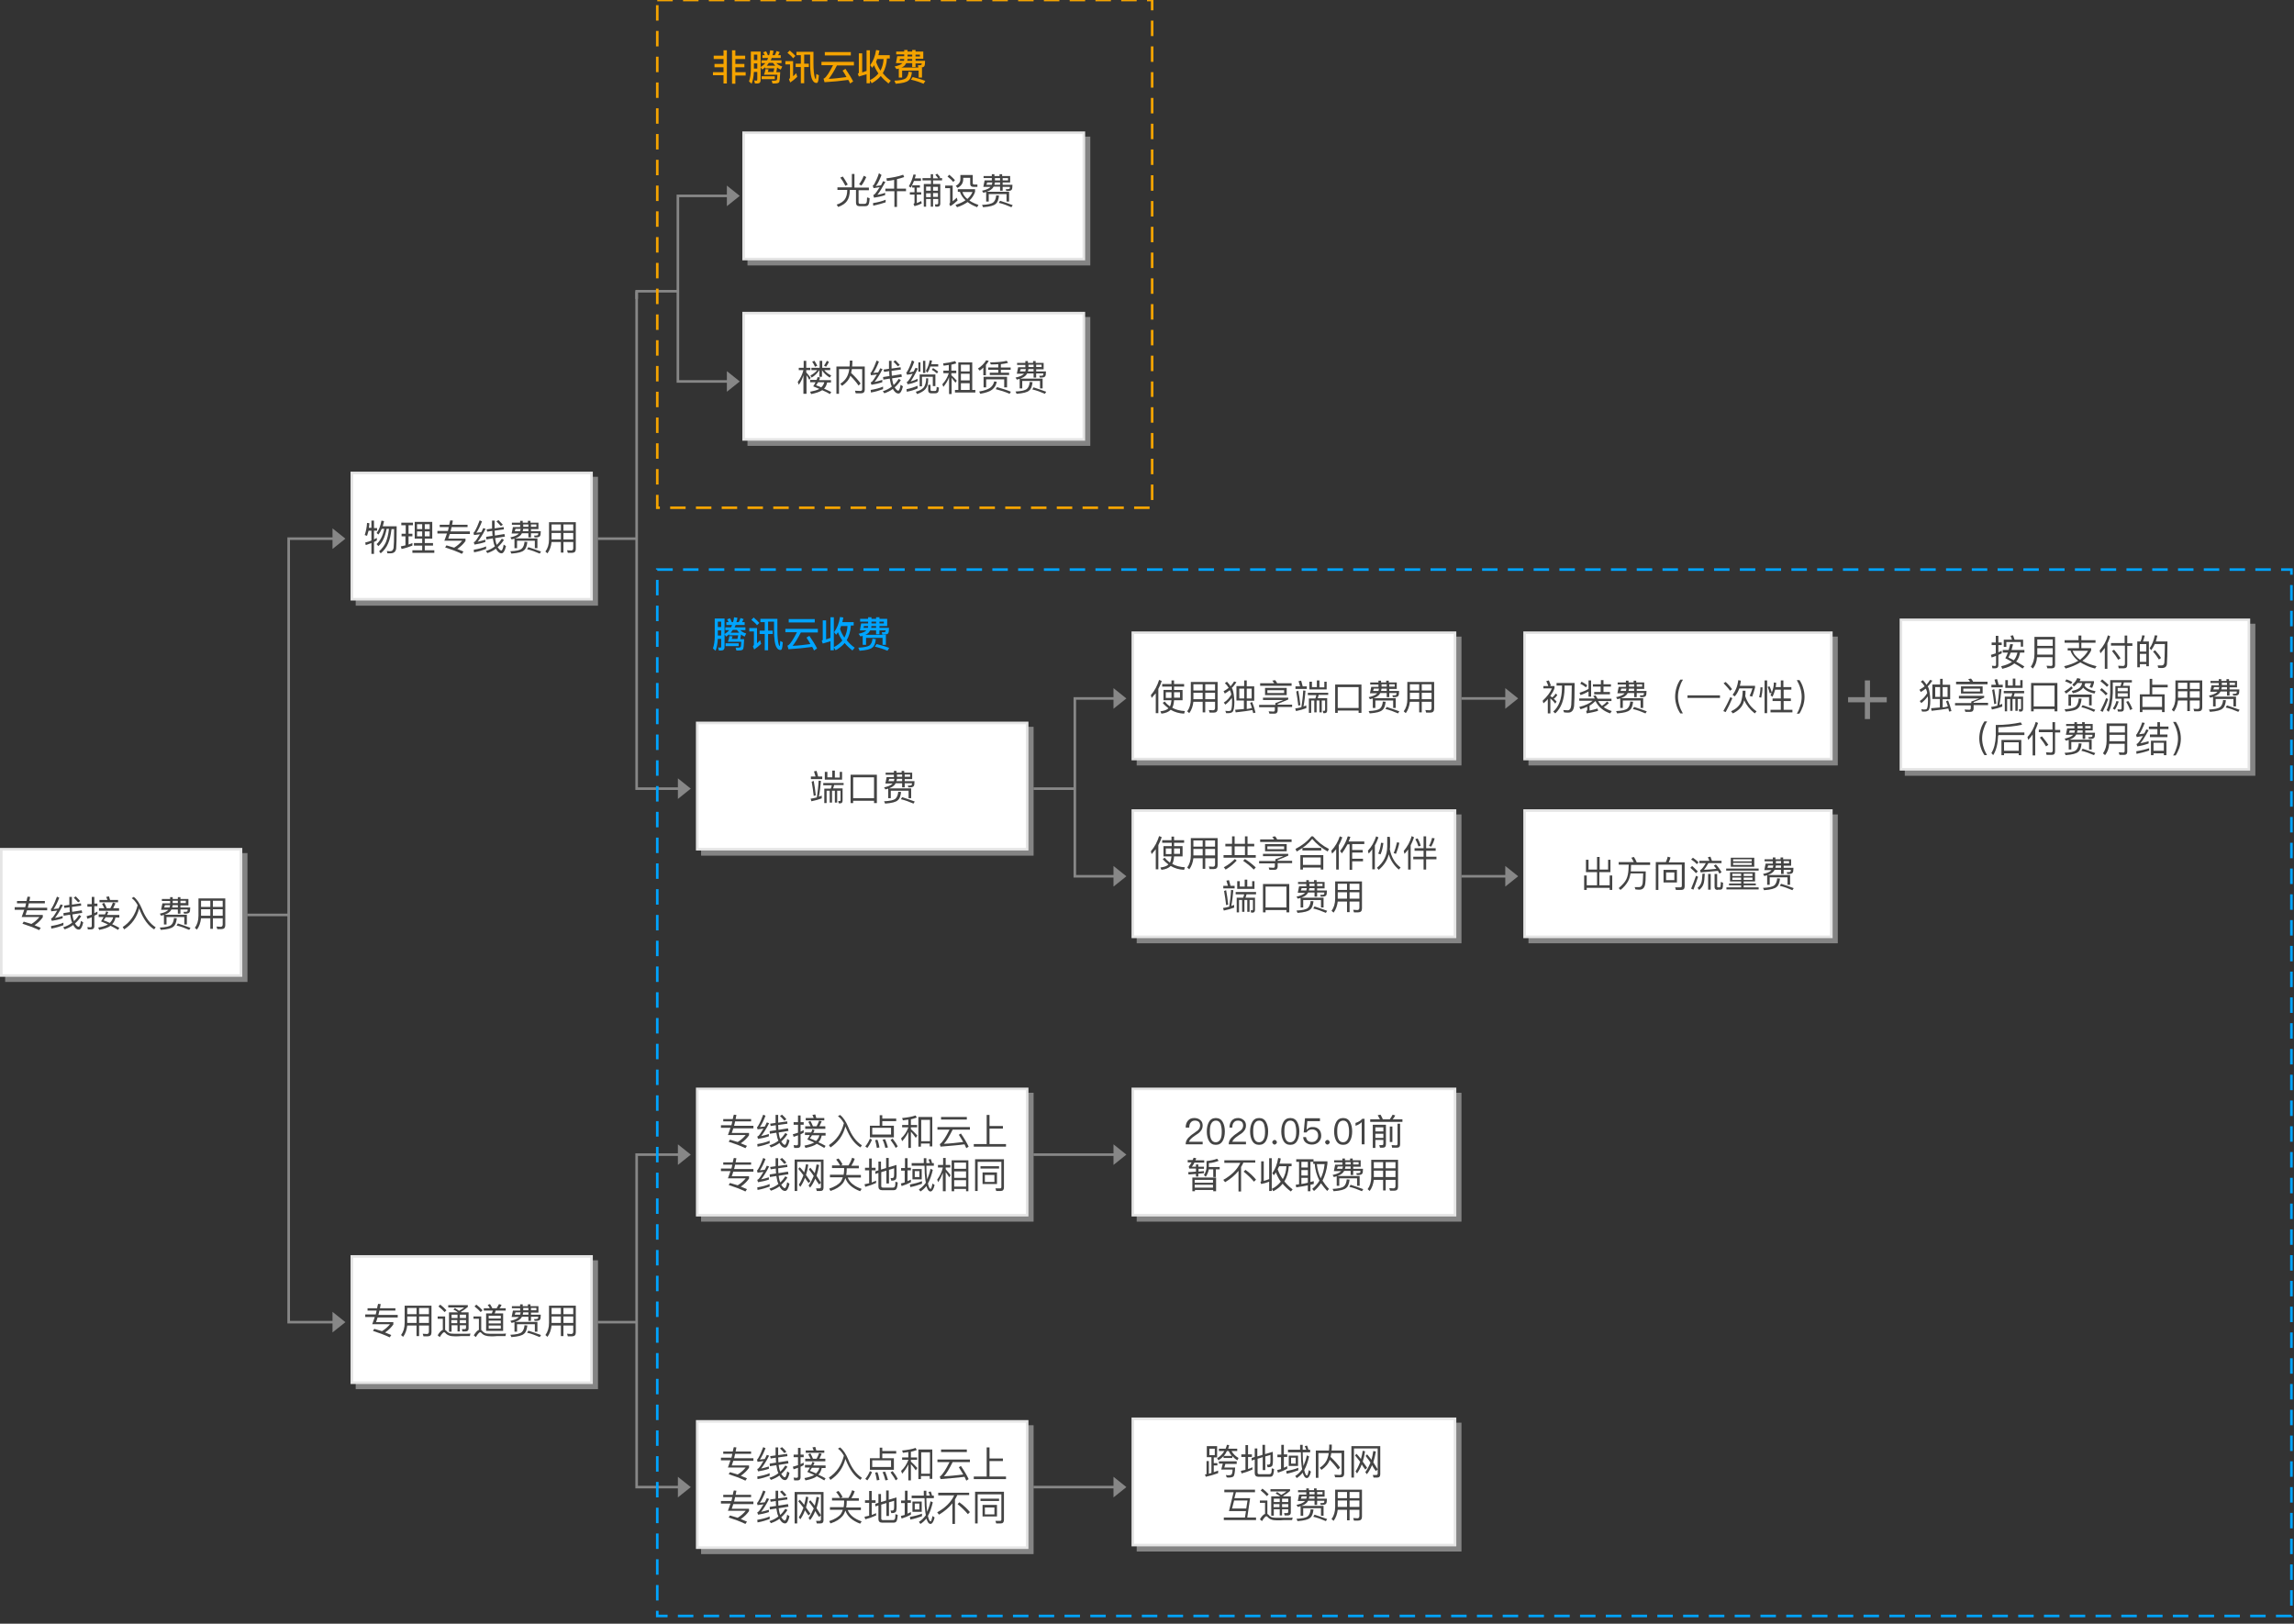 <?xml version="1.0" encoding="utf-8"?>
<!-- Generator: Adobe Illustrator 23.0.3, SVG Export Plug-In . SVG Version: 6.00 Build 0)  -->
<svg version="1.1" id="svgwrapper_svg" xmlns="http://www.w3.org/2000/svg" xmlns:xlink="http://www.w3.org/1999/xlink" x="0px"
	 y="0px" width="890px" height="630px" viewBox="0 0 890 630" style="enable-background:new 0 0 890 630;" xml:space="preserve">
<rect x="0" y="0" width="890" height="630" fill="#333333" stroke="none"/>
<g>
	<g>
		<polygon style="fill:#878787;" points="129,213 134,209 129,205 		"/>
		<polygon style="fill:#878787;" points="129,517 134,513 129,509 		"/>
		<polyline style="fill:none;stroke:#878787;stroke-miterlimit:10;" points="130.6,209 112,209 112,513 131,513 		"/>
		<line style="fill:none;stroke:#878787;stroke-miterlimit:10;" x1="112" y1="355" x2="96" y2="355"/>
	</g>
	<g>
		<polygon style="fill:#878787;" points="263,310 268,306 263,302 		"/>
		<polyline style="fill:none;stroke:#878787;stroke-miterlimit:10;" points="247,113 247,306 265,306 		"/>
		<line style="fill:none;stroke:#878787;stroke-miterlimit:10;" x1="247" y1="209" x2="232" y2="209"/>
	</g>
	<g>
		<polygon style="fill:#878787;" points="432,275 437,271 432,267 		"/>
		<polygon style="fill:#878787;" points="432,344 437,340 432,336 		"/>
		<polyline style="fill:none;stroke:#878787;stroke-miterlimit:10;" points="433.6,271 417,271 417,340 434,340 		"/>
		<line style="fill:none;stroke:#878787;stroke-miterlimit:10;" x1="417" y1="306" x2="401" y2="306"/>
	</g>
	<g>
		<polygon style="fill:#878787;" points="282,80 287,76 282,72 		"/>
		<polygon style="fill:#878787;" points="282,152 287,148 282,144 		"/>
		<polyline style="fill:none;stroke:#878787;stroke-miterlimit:10;" points="283.6,76 263,76 263,148 284,148 		"/>
		<polyline style="fill:none;stroke:#878787;stroke-miterlimit:10;" points="263,113 247,113 247,116 		"/>
	</g>
	<g>
		<g>
			<rect x="2" y="331" style="opacity:0.6;fill:#BBBBBB;enable-background:new    ;" width="94" height="50"/>
			<g>
				<rect x="0.5" y="329.5" style="fill:#FFFFFF;" width="93" height="49"/>
				<path style="fill:#E5E5E5;" d="M93,330v48H1v-48H93 M94,329H0v50h94V329L94,329z"/>
			</g>
		</g>
		<g>
			<g transform="translate(20 9)">
				<g style="enable-background:new    ;">
					<path style="fill:#444444;" d="M-10.3,343.2c0.2-0.6,0.3-1.1,0.4-1.7h-3.5v-0.9h3.7c0.1-0.6,0.2-1.1,0.4-1.7l1,0.1
						c-0.1,0.6-0.2,1.1-0.3,1.6h6v0.9h-6.2c-0.1,0.6-0.3,1.2-0.4,1.7h7.5v1h-7.8c-0.2,0.7-0.4,1.3-0.6,1.8h6.7v0.9
						c-0.7,1-1.7,2.1-3.2,3.1c0.8,0.3,1.7,0.7,2.4,1l-0.6,0.9c-2.1-1-4.3-1.8-6.5-2.5l0.5-0.8c1.1,0.3,2.1,0.6,3,0.9
						c1.3-0.8,2.3-1.7,3.1-2.7h-6.9c0.3-0.9,0.7-1.8,1-2.8h-3.7v-1H-10.3z"/>
					<path style="fill:#444444;" d="M3,339.3c-0.7,1.8-1.4,3.3-2.2,4.4c0.6-0.1,1.3-0.1,1.9-0.2c0.3-0.5,0.5-1,0.8-1.6l0.9,0.3
						c-1.2,2.4-2.3,4-3.1,5c1-0.2,2-0.5,3-0.8v0.9c-1.5,0.5-2.9,0.8-4.2,1l-0.3-0.9c0.2-0.1,0.3-0.2,0.5-0.3
						c0.5-0.5,1.1-1.5,1.9-2.8c-0.8,0.1-1.6,0.2-2.3,0.3l-0.2-0.9c0.2-0.1,0.3-0.2,0.4-0.4c0.8-1.3,1.4-2.8,2-4.4L3,339.3z M4.6,350
						c-1.4,0.5-2.9,1-4.7,1.3l-0.1-1c1.8-0.3,3.5-0.7,4.8-1.3V350z M11.5,342.4l-3.6,0.5c0,0.7,0.1,1.3,0.1,1.9l3.7-0.6l0.2,1
						l-3.8,0.6c0,0.3,0.1,0.5,0.1,0.7c0.1,0.7,0.3,1.4,0.5,1.9c0.8-0.7,1.4-1.5,2-2.4l0.8,0.5c-0.7,1.1-1.5,2-2.4,2.8
						c0.1,0.1,0.1,0.2,0.2,0.3c0.5,0.7,0.9,1,1.2,1s0.7-0.8,0.9-2.3l0.9,0.6c-0.4,1.8-1,2.8-1.7,2.8c-0.7,0-1.3-0.4-1.9-1.3
						c-0.1-0.2-0.2-0.3-0.3-0.5c-1,0.8-2.2,1.3-3.3,1.7l-0.6-0.8c1.3-0.4,2.5-1,3.5-1.8c-0.3-0.6-0.5-1.3-0.6-2
						c-0.1-0.4-0.1-0.7-0.2-1.1l-2.5,0.4l-0.1-1l2.5-0.4c-0.1-0.6-0.1-1.2-0.1-1.9l-2,0.3l-0.2-0.9l2.1-0.3V339h1v3l3.5-0.5
						L11.5,342.4z M11.1,340.6l-0.8,0.5c-0.4-0.5-1-1.1-1.7-1.8l0.8-0.5C10.2,339.6,10.7,340.2,11.1,340.6z"/>
					<path style="fill:#444444;" d="M14.1,351.7l-0.2-1c0.4,0,0.7,0.1,1.1,0.1c0.4,0,0.6-0.2,0.6-0.5v-3.4c-0.6,0.2-1.1,0.4-1.7,0.6
						l-0.3-1c0.7-0.2,1.3-0.4,2-0.6v-3.1h-1.7v-1h1.7V339h1v2.6h1.2v1h-1.2v2.7c0.4-0.2,0.8-0.4,1.2-0.6v1c-0.4,0.2-0.8,0.4-1.2,0.6
						v4.1c0,0.8-0.4,1.2-1.2,1.2H14.1z M22,344.9c-0.1,0.4-0.3,0.7-0.5,1.1h4.8v1h-1.5c-0.2,1-0.6,1.9-1.3,2.6
						c1,0.4,1.9,0.9,2.8,1.4l-0.5,0.8c-0.8-0.5-1.8-1-2.9-1.6c-0.9,0.7-2.4,1.2-4.4,1.6l-0.4-0.9c1.6-0.3,2.9-0.7,3.8-1.2
						c-0.9-0.4-1.8-0.8-2.7-1.2c0.4-0.6,0.7-1.1,1-1.7h-1.9v-1h2.4c0.2-0.4,0.4-0.8,0.5-1.2L22,344.9z M21.4,343.4h1.4
						c0.4-0.7,0.7-1.4,1-2.2l1,0.3c-0.3,0.7-0.6,1.3-0.9,1.9h2.3v1h-7.8v-1h2.1c-0.3-0.6-0.6-1.2-0.9-1.7l0.8-0.4
						C20.8,341.9,21.1,342.6,21.4,343.4z M22.7,340.2h3.1v0.9h-7.2v-0.9h3.1c-0.2-0.4-0.3-0.8-0.5-1.2l1.1-0.2
						C22.4,339.3,22.6,339.7,22.7,340.2z M21,346.9c-0.3,0.4-0.5,0.9-0.8,1.2c0.8,0.3,1.6,0.6,2.4,1c0.6-0.6,1.1-1.3,1.3-2.2H21z"/>
					<path style="fill:#444444;" d="M31.1,339.5l0.8-0.5c1.2,0.9,2.3,2.5,3.2,4.7c1.3,3.3,3.1,5.7,5.3,7.1l-0.6,0.8
						c-2.3-1.4-4.1-3.9-5.6-7.6c-0.1-0.2-0.2-0.4-0.2-0.6c-0.9,3.6-2.9,6.3-5.8,8.2l-0.6-0.9c3-2,4.9-4.8,5.8-8.5
						C32.7,341,32,340.1,31.1,339.5z"/>
					<path style="fill:#444444;" d="M48.6,347.3c-0.2,1.6-0.6,2.7-1.3,3.2c-0.7,0.7-2.3,1.1-4.9,1.3l-0.4-0.9c2.2-0.1,3.7-0.4,4.4-1
						c0.6-0.5,1-1.5,1.1-2.7L48.6,347.3z M50,343.1h3.8c0,1-0.1,1.7-0.3,1.9c-0.2,0.3-0.7,0.5-1.5,0.5c-0.2,0-0.4,0-0.6,0l-0.2-0.7
						c0.3,0,0.5,0,0.7,0c0.4,0,0.7-0.1,0.8-0.2c0.1-0.1,0.1-0.4,0.1-0.7H50v1.6h-1v-1.6h-2.5c-0.2,0.3-0.4,0.7-0.7,0.9
						c-0.4,0.4-1.1,0.8-1.9,1.1h8.6v3.8h-1v-2.9h-6.9v2.9h-1v-3.7c-0.4,0.1-0.7,0.2-1.1,0.3l-0.5-0.8c1.4-0.3,2.4-0.7,3-1.2
						c0.1-0.1,0.2-0.2,0.3-0.3h-2.8l0.5-2.5H46v-0.9h-3.2v-0.8H46v-0.7h1v0.7h2v-0.7h1v0.7h3.1v2.5H50V343.1z M43.7,343.1h2.1
						c0.1-0.3,0.1-0.6,0.2-0.9h-2L43.7,343.1z M46.8,343.1H49v-0.9h-2C46.9,342.5,46.9,342.8,46.8,343.1z M47,341.4h2v-0.9h-2V341.4
						z M53.9,351l-0.5,0.8c-1.6-0.7-3.2-1.3-4.9-1.7l0.5-0.8C50.7,349.9,52.4,350.4,53.9,351z M50,341.4h2.1v-0.9H50V341.4z"/>
					<path style="fill:#444444;" d="M56.4,351.7l-0.8-0.7c0.9-1.2,1.4-2.8,1.4-4.7v-6.7h10.4V350c0,1-0.5,1.5-1.5,1.5h-1.6l-0.3-1
						c0.6,0,1.1,0.1,1.6,0.1c0.5,0,0.8-0.3,0.8-0.9v-2.4h-3.8v4.1h-1v-4.1h-3.6C57.8,349,57.3,350.5,56.4,351.7z M58,340.5v2.4h3.6
						v-2.4H58z M58,346.3h3.6v-2.5H58V346.3z M66.4,340.5h-3.8v2.4h3.8V340.5z M66.4,343.8h-3.8v2.5h3.8V343.8z"/>
				</g>
			</g>
		</g>
	</g>
	<g>
		<g>
			<rect x="138" y="185" style="opacity:0.6;fill:#BBBBBB;enable-background:new    ;" width="94" height="50"/>
			<g>
				<rect x="136.5" y="183.5" style="fill:#FFFFFF;" width="93" height="49"/>
				<path style="fill:#E5E5E5;" d="M229,184v48h-92v-48H229 M230,183h-94v50h94V183L230,183z"/>
			</g>
		</g>
		<g>
			<g transform="translate(20 9)">
				<g style="enable-background:new    ;">
					<path style="fill:#444444;" d="M122.4,198.9l-0.9-0.3c0.5-1.5,0.8-3,0.9-4.7l0.9,0.1c0,0.6-0.1,1.2-0.2,1.8h1V193h1v2.9h1.2v1
						h-1.2v3.4c0.4-0.2,0.8-0.4,1.1-0.6v1c-0.4,0.2-0.7,0.4-1.1,0.6v4.6h-1v-4.2c-0.7,0.3-1.4,0.5-2.2,0.8l-0.2-1
						c0.8-0.2,1.7-0.4,2.4-0.8v-3.8H123C122.8,197.6,122.6,198.2,122.4,198.9z M129,193.2c-0.2,0.7-0.3,1.4-0.5,2h5.4
						c0,4.7-0.1,7.6-0.2,8.7c-0.2,1.2-0.9,1.8-2.3,1.8c-0.2,0-0.5,0-1.1,0l-0.2-0.9c0.4,0,0.8,0.1,1.1,0.1c0.9,0,1.3-0.4,1.5-1.3
						c0.1-0.8,0.2-3.2,0.2-7.3h-1c-0.3,2.3-0.7,4.2-1.3,5.5c-0.6,1.5-1.6,2.8-2.9,3.9l-0.6-0.8c1.2-1.1,2-2.2,2.6-3.5
						c0.5-1.3,1-3,1.2-5.2H130c-0.6,3.1-1.6,5.3-3.2,6.7l-0.7-0.8c1.4-1.2,2.4-3.2,3-5.9h-1c-0.4,0.9-0.8,1.6-1.3,2.2l-0.7-0.6
						c0.9-1.1,1.5-2.7,1.9-4.8L129,193.2z"/>
					<path style="fill:#444444;" d="M137.4,198.1v-3.3h-1.7v-1h4.5v1h-1.7v3.3h1.5v1h-1.5v3.2c0.5-0.2,1-0.4,1.5-0.6v1
						c-1.3,0.5-2.7,1-4.2,1.3l-0.3-1c0.6-0.1,1.2-0.3,1.8-0.4v-3.5h-1.5v-1H137.4z M147.7,193.5v6.5h-2.9v1.7h3.2v1h-3.2v1.8h3.7v1
						H140v-1h3.8v-1.8h-3.2v-1h3.2V200h-2.9v-6.5H147.7z M143.8,196.3v-1.9h-2v1.9H143.8z M143.8,197.2h-2v1.9h2V197.2z
						 M144.8,196.3h1.9v-1.9h-1.9V196.3z M146.7,197.2h-1.9v1.9h1.9V197.2z"/>
					<path style="fill:#444444;" d="M153.7,197.2c0.2-0.6,0.3-1.1,0.4-1.7h-3.5v-0.9h3.7c0.1-0.6,0.2-1.1,0.4-1.7l1,0.1
						c-0.1,0.6-0.2,1.1-0.3,1.6h6v0.9h-6.2c-0.1,0.6-0.3,1.2-0.4,1.7h7.5v1h-7.8c-0.2,0.7-0.4,1.3-0.6,1.8h6.7v0.9
						c-0.7,1-1.7,2.1-3.2,3.1c0.8,0.3,1.7,0.7,2.4,1l-0.6,0.9c-2.1-1-4.3-1.8-6.5-2.5l0.5-0.8c1.1,0.3,2.1,0.6,3,0.9
						c1.3-0.8,2.3-1.7,3.1-2.7h-6.9c0.3-0.9,0.7-1.8,1-2.8h-3.7v-1H153.7z"/>
					<path style="fill:#444444;" d="M167,193.3c-0.7,1.8-1.4,3.3-2.2,4.4c0.6-0.1,1.3-0.1,1.9-0.2c0.3-0.5,0.5-1,0.8-1.6l0.9,0.3
						c-1.2,2.4-2.3,4-3.1,5c1-0.2,2-0.5,3-0.8v0.9c-1.5,0.5-2.9,0.8-4.2,1l-0.3-0.9c0.2-0.1,0.3-0.2,0.5-0.3
						c0.5-0.5,1.1-1.5,1.9-2.8c-0.8,0.1-1.6,0.2-2.3,0.3l-0.2-0.9c0.2-0.1,0.3-0.2,0.4-0.4c0.8-1.3,1.4-2.8,2-4.4L167,193.3z
						 M168.6,204c-1.4,0.5-2.9,1-4.7,1.3l-0.1-1c1.8-0.3,3.5-0.7,4.8-1.3V204z M175.5,196.4l-3.6,0.5c0,0.7,0.1,1.3,0.1,1.9l3.7-0.6
						l0.2,1l-3.8,0.6c0,0.3,0.1,0.5,0.1,0.7c0.1,0.7,0.3,1.4,0.5,1.9c0.8-0.7,1.4-1.5,2-2.4l0.8,0.5c-0.7,1.1-1.5,2-2.4,2.8
						c0.1,0.1,0.1,0.2,0.2,0.3c0.5,0.7,0.9,1,1.2,1s0.7-0.8,0.9-2.3l0.9,0.6c-0.4,1.8-1,2.8-1.7,2.8c-0.7,0-1.3-0.4-1.9-1.3
						c-0.1-0.2-0.2-0.3-0.3-0.5c-1,0.8-2.2,1.3-3.3,1.7l-0.6-0.8c1.3-0.4,2.5-1,3.5-1.8c-0.3-0.6-0.5-1.3-0.6-2
						c-0.1-0.4-0.1-0.7-0.2-1.1l-2.5,0.4l-0.1-1l2.5-0.4c-0.1-0.6-0.1-1.2-0.1-1.9l-2,0.3l-0.2-0.9l2.1-0.3V193h1v3l3.5-0.5
						L175.5,196.4z M175.1,194.6l-0.8,0.5c-0.4-0.5-1-1.1-1.7-1.8l0.8-0.5C174.2,193.6,174.7,194.2,175.1,194.6z"/>
					<path style="fill:#444444;" d="M184.6,201.3c-0.2,1.6-0.6,2.7-1.3,3.2c-0.7,0.7-2.3,1.1-4.9,1.3l-0.4-0.9
						c2.2-0.1,3.7-0.4,4.4-1c0.6-0.5,1-1.5,1.1-2.7L184.6,201.3z M186,197.1h3.8c0,1-0.1,1.7-0.3,1.9c-0.2,0.3-0.7,0.5-1.5,0.5
						c-0.2,0-0.4,0-0.6,0l-0.2-0.7c0.3,0,0.5,0,0.7,0c0.4,0,0.7-0.1,0.8-0.2c0.1-0.1,0.1-0.4,0.1-0.7H186v1.6h-1v-1.6h-2.5
						c-0.2,0.3-0.4,0.7-0.7,0.9c-0.4,0.4-1.1,0.8-1.9,1.1h8.6v3.8h-1v-2.9h-6.9v2.9h-1v-3.7c-0.4,0.1-0.7,0.2-1.1,0.3l-0.5-0.8
						c1.4-0.3,2.4-0.7,3-1.2c0.1-0.1,0.2-0.2,0.3-0.3h-2.8l0.5-2.5h2.8v-0.9h-3.2v-0.8h3.2v-0.7h1v0.7h2v-0.7h1v0.7h3.1v2.5H186
						V197.1z M179.7,197.1h2.1c0.1-0.3,0.1-0.6,0.2-0.9h-2L179.7,197.1z M182.8,197.1h2.2v-0.9h-2
						C182.9,196.5,182.9,196.8,182.8,197.1z M183,195.4h2v-0.9h-2V195.4z M189.9,205l-0.5,0.8c-1.6-0.7-3.2-1.3-4.9-1.7l0.5-0.8
						C186.7,203.9,188.4,204.4,189.9,205z M186,195.4h2.1v-0.9H186V195.4z"/>
					<path style="fill:#444444;" d="M192.4,205.7l-0.8-0.7c0.9-1.2,1.4-2.8,1.4-4.7v-6.7h10.4V204c0,1-0.5,1.5-1.5,1.5h-1.6l-0.3-1
						c0.6,0,1.1,0.1,1.6,0.1c0.5,0,0.8-0.3,0.8-0.9v-2.4h-3.8v4.1h-1v-4.1h-3.6C193.8,203,193.3,204.5,192.4,205.7z M194,194.5v2.4
						h3.6v-2.4H194z M194,200.3h3.6v-2.5H194V200.3z M202.4,194.5h-3.8v2.4h3.8V194.5z M202.4,197.8h-3.8v2.5h3.8V197.8z"/>
				</g>
			</g>
		</g>
	</g>
	<g>
		<g>
			<rect x="290" y="53" style="opacity:0.6;fill:#BBBBBB;enable-background:new    ;" width="133" height="50"/>
			<g>
				<rect x="288.5" y="51.5" style="fill:#FFFFFF;" width="132" height="49"/>
				<path style="fill:#E5E5E5;" d="M420,52v48H289V52H420 M421,51H288v50h133V51L421,51z"/>
			</g>
		</g>
		<g>
			<g transform="translate(20 9)">
				<g style="enable-background:new    ;">
					<path style="fill:#444444;" d="M311.5,58.6v5.2h5.6v1h-4v4.7c0,0.4,0.2,0.6,0.6,0.6h1.7c0.3,0,0.5-0.1,0.7-0.3
						c0.2-0.3,0.3-1,0.3-2.2l1,0.3c-0.1,1.5-0.3,2.4-0.6,2.7c-0.3,0.3-0.7,0.4-1.2,0.4h-2.2c-0.9,0-1.3-0.5-1.3-1.4v-4.9h-2.4v0.1
						c0,1.8-0.4,3.2-1.1,4.2c-0.7,1-1.8,1.7-3.4,2.3l-0.6-0.9c1.5-0.5,2.6-1.2,3.2-2.1c0.6-0.9,0.9-2.1,0.9-3.5v-0.1h-3.8v-1h5.6
						v-5.2H311.5z M308.9,62.6l-0.9,0.5c-0.6-1.2-1.3-2.3-2-3.2l1-0.4C307.6,60.3,308.2,61.4,308.9,62.6z M316.1,59.7
						c-0.5,1.1-1.1,2.3-1.9,3.3l-0.9-0.5c0.8-1.1,1.4-2.2,1.8-3.3L316.1,59.7z"/>
					<path style="fill:#444444;" d="M322,58.9c-0.7,1.8-1.4,3.3-2.2,4.3c0.7-0.1,1.3-0.2,2-0.3c0.3-0.5,0.5-1,0.8-1.6l0.9,0.3
						c-1.3,2.4-2.3,4-3.1,5c1-0.2,2-0.4,3-0.8v0.9c-1.5,0.5-2.9,0.8-4.3,1l-0.3-1c0.2-0.1,0.3-0.2,0.5-0.3c0.5-0.5,1.2-1.5,2-2.8
						l-2.4,0.4l-0.3-1c0.2-0.1,0.3-0.2,0.5-0.4c0.7-1.3,1.4-2.7,1.9-4.4L322,58.9z M323.6,69.5c-1.4,0.5-3,0.9-4.8,1.3l-0.1-1
						c1.9-0.3,3.5-0.7,4.9-1.3V69.5z M326.9,64.3v-3.5c-0.9,0.2-1.8,0.3-2.8,0.4l-0.2-1c2.4-0.3,4.6-0.7,6.5-1.4l0.4,0.9
						c-0.9,0.3-1.8,0.6-2.8,0.8v3.7h3.5v1h-3.5v6.1h-1v-6.1h-3.5v-1H326.9z"/>
					<path style="fill:#444444;" d="M335.3,58.8c-0.1,0.5-0.2,0.9-0.4,1.4h2.4v1h-2.7c-0.4,1-0.8,1.8-1.2,2.6l-0.8-0.5
						c0.8-1.4,1.4-2.9,1.8-4.6L335.3,58.8z M336.9,62.9v0.9h-1.2v1.8h1.7v0.9h-1.7v3.3c0.6-0.2,1.1-0.5,1.7-0.8l0.2,0.9
						c-0.8,0.5-1.8,0.8-2.8,1.1l-0.4-0.9c0.3-0.1,0.4-0.3,0.4-0.4v-3.2H333v-0.9h1.8v-1.8h-0.9v-0.9H336.9z M341.1,60.2v-1.6h0.9
						v1.6h2c-0.3-0.4-0.7-0.9-1.1-1.4l0.7-0.4c0.5,0.5,0.9,1,1.2,1.4l-0.4,0.3h1.1v0.9H342v1.4h2.8v7.6c0,0.8-0.4,1.2-1.1,1.2h-0.8
						l-0.2-0.9l0.8,0c0.3,0,0.5-0.2,0.5-0.5v-1.6H342v3h-0.9v-3h-1.8v3h-0.9v-8.8h2.8v-1.4h-3.3v-0.9H341.1z M339.3,63.5V65h1.8
						v-1.6H339.3z M339.3,67.5h1.8v-1.5h-1.8V67.5z M343.9,63.5H342V65h1.9V63.5z M343.9,65.9H342v1.5h1.9V65.9z"/>
					<path style="fill:#444444;" d="M349.6,62.9v6.2c0.5-0.4,1.1-0.9,1.6-1.4l0.3,1.1c-0.9,0.8-1.8,1.6-2.8,2.2l-0.4-0.9
						c0.2-0.2,0.3-0.4,0.3-0.6v-5.5h-1.9v-1H349.6z M350.5,60.9l-0.7,0.7c-0.5-0.7-1.3-1.4-2.2-2.1l0.7-0.7
						C349.1,59.5,349.9,60.2,350.5,60.9z M358.3,64.5v0.9c-0.4,1.3-1.2,2.5-2.2,3.4c1,0.7,2.1,1.2,3.5,1.7l-0.5,0.9
						c-1.5-0.6-2.7-1.2-3.7-2c-1.1,0.8-2.5,1.5-4.1,2l-0.6-0.9c1.6-0.5,2.9-1.1,3.9-1.8c-1.1-1-1.8-2.1-2.2-3.3h-0.8v-1H358.3z
						 M357.4,59.1v3c0,0.3,0.2,0.5,0.5,0.5h1.3v0.9h-1.5c-0.9,0-1.3-0.4-1.3-1.2v-2.3h-2.7v0.5c0,1.5-0.7,2.6-2.2,3.4l-0.7-0.8
						c1.2-0.6,1.8-1.5,1.8-2.6v-1.6H357.4z M355.3,68.2c0.9-0.8,1.6-1.7,2-2.7h-3.9C353.7,66.5,354.3,67.4,355.3,68.2z"/>
					<path style="fill:#444444;" d="M367.6,66.9c-0.2,1.6-0.6,2.7-1.3,3.2c-0.7,0.7-2.3,1.1-4.9,1.3l-0.4-0.9c2.2-0.1,3.7-0.4,4.4-1
						c0.6-0.5,1-1.5,1.1-2.7L367.6,66.9z M369,62.7h3.8c0,1-0.1,1.7-0.3,1.9c-0.2,0.3-0.7,0.5-1.5,0.5c-0.2,0-0.4,0-0.6,0l-0.2-0.7
						c0.3,0,0.5,0,0.7,0c0.4,0,0.7-0.1,0.8-0.2c0.1-0.1,0.1-0.4,0.1-0.7H369V65h-1v-1.6h-2.5c-0.2,0.3-0.4,0.7-0.7,0.9
						c-0.4,0.4-1.1,0.8-1.9,1.1h8.6v3.8h-1v-2.9h-6.9v2.9h-1v-3.7c-0.4,0.1-0.7,0.2-1.1,0.3l-0.5-0.8c1.4-0.3,2.4-0.7,3-1.2
						c0.1-0.1,0.2-0.2,0.3-0.3h-2.8l0.5-2.5h2.8v-0.9h-3.2v-0.8h3.2v-0.7h1v0.7h2v-0.7h1v0.7h3.1v2.5H369V62.7z M362.7,62.7h2.1
						c0.1-0.3,0.1-0.6,0.2-0.9h-2L362.7,62.7z M365.8,62.7h2.2v-0.9h-2C365.9,62.1,365.9,62.4,365.8,62.7z M366,61h2v-0.9h-2V61z
						 M372.9,70.6l-0.5,0.8c-1.6-0.7-3.2-1.3-4.9-1.7l0.5-0.8C369.7,69.5,371.4,70,372.9,70.6z M369,61h2.1v-0.9H369V61z"/>
				</g>
			</g>
		</g>
	</g>
	<g>
		<g>
			<rect x="290" y="123" style="opacity:0.6;fill:#BBBBBB;enable-background:new    ;" width="133" height="50"/>
			<g>
				<rect x="288.5" y="121.5" style="fill:#FFFFFF;" width="132" height="49"/>
				<path style="fill:#E5E5E5;" d="M420,122v48H289v-48H420 M421,121H288v50h133V121L421,121z"/>
			</g>
		</g>
		<g>
			<g transform="translate(20 9)">
				<g style="enable-background:new    ;">
					<path style="fill:#444444;" d="M292.7,143.8h-1v-7.2c-0.4,1.4-1,2.6-1.8,3.7l-0.4-1.1c1-1.3,1.8-2.9,2.2-4.6h-1.8v-0.9h1.9V131
						h1v2.7h1.6v0.9h-1.6v0.9c0.6,0.6,1.1,1.3,1.7,2.1l-0.5,0.8c-0.4-0.8-0.8-1.4-1.1-1.8V143.8z M298.2,137.5
						c-0.1,0.3-0.3,0.6-0.4,1h4.6v0.9h-1.5c-0.2,1-0.6,1.8-1.2,2.4c1,0.4,1.9,0.9,2.8,1.3l-0.5,0.8c-0.8-0.5-1.8-1-3-1.5
						c-0.9,0.6-2.3,1.1-4.3,1.5l-0.4-0.9c1.5-0.3,2.7-0.6,3.6-1.1c-0.8-0.3-1.5-0.6-2.4-1c0.4-0.6,0.7-1.1,0.9-1.6h-2.1v-0.9h2.5
						c0.2-0.4,0.3-0.7,0.4-1.1L298.2,137.5z M298.9,134.6v2.6h-1v-2.6h0c-0.9,1.3-1.8,2.2-3,2.9l-0.5-0.8c1-0.5,1.9-1.2,2.7-2.1
						h-2.3v-0.9h3.2V131h1v2.7h3.1v0.9h-2.3c0.6,0.8,1.5,1.5,2.7,2.1l-0.6,0.8C300.5,136.6,299.5,135.6,298.9,134.6L298.9,134.6z
						 M297.1,132.9l-0.9,0.4c-0.3-0.7-0.7-1.4-1.1-2l0.9-0.3C296.4,131.6,296.7,132.3,297.1,132.9z M297.4,139.3
						c-0.2,0.4-0.5,0.8-0.8,1.2c0.7,0.2,1.4,0.5,2,0.8c0.6-0.5,1-1.2,1.2-2H297.4z M301.6,131.4c-0.3,0.7-0.7,1.3-1.1,1.9l-0.8-0.4
						c0.4-0.6,0.8-1.3,1.1-1.9L301.6,131.4z"/>
					<path style="fill:#444444;" d="M306.7,140.7l-0.7-0.8c1.6-1,2.6-2.3,3.1-3.9c0.2-0.5,0.3-1.1,0.4-1.8h-4v9.6h-1v-10.6h5.1
						c0.1-0.7,0.1-1.5,0.1-2.3h1c0,0.8,0,1.6-0.1,2.3h4.9v9c0,0.9-0.5,1.4-1.4,1.4H312l-0.3-1l2.1,0.1c0.4,0,0.7-0.2,0.7-0.7v-7.8
						h-4c-0.1,0.5-0.2,1-0.3,1.5c1.5,1.4,2.7,2.7,3.7,4.1l-0.8,0.8c-0.8-1.2-1.9-2.5-3.2-3.8C309.4,138.3,308.3,139.6,306.7,140.7z"
						/>
					<path style="fill:#444444;" d="M321,131.3c-0.7,1.8-1.4,3.3-2.2,4.4c0.6-0.1,1.3-0.1,1.9-0.2c0.3-0.5,0.5-1,0.8-1.6l0.9,0.3
						c-1.2,2.4-2.3,4-3.1,5c1-0.2,2-0.5,3-0.8v0.9c-1.5,0.5-2.9,0.8-4.2,1l-0.3-0.9c0.2-0.1,0.3-0.2,0.5-0.3
						c0.5-0.5,1.1-1.5,1.9-2.8c-0.8,0.1-1.6,0.2-2.3,0.3l-0.2-0.9c0.2-0.1,0.3-0.2,0.4-0.4c0.8-1.3,1.4-2.8,2-4.4L321,131.3z
						 M322.6,142c-1.4,0.5-2.9,1-4.7,1.3l-0.1-1c1.8-0.3,3.5-0.7,4.8-1.3V142z M329.5,134.4l-3.6,0.5c0,0.7,0.1,1.3,0.1,1.9l3.7-0.6
						l0.2,1l-3.8,0.6c0,0.3,0.1,0.5,0.1,0.7c0.1,0.7,0.3,1.4,0.5,1.9c0.8-0.7,1.4-1.5,2-2.4l0.8,0.5c-0.7,1.1-1.5,2-2.4,2.8
						c0.1,0.1,0.1,0.2,0.2,0.3c0.5,0.7,0.9,1,1.2,1s0.7-0.8,0.9-2.3l0.9,0.6c-0.4,1.8-1,2.8-1.7,2.8c-0.7,0-1.3-0.4-1.9-1.3
						c-0.1-0.2-0.2-0.3-0.3-0.5c-1,0.8-2.2,1.3-3.3,1.7l-0.6-0.8c1.3-0.4,2.5-1,3.5-1.8c-0.3-0.6-0.5-1.3-0.6-2
						c-0.1-0.4-0.1-0.7-0.2-1.1l-2.5,0.4l-0.1-1l2.5-0.4c-0.1-0.6-0.1-1.2-0.1-1.9l-2,0.3l-0.2-0.9l2.1-0.3V131h1v3l3.5-0.5
						L329.5,134.4z M329.1,132.6l-0.8,0.5c-0.4-0.5-1-1.1-1.7-1.8l0.8-0.5C328.2,131.6,328.7,132.2,329.1,132.6z"/>
					<path style="fill:#444444;" d="M334.7,131.3c-0.6,1.8-1.3,3.2-1.9,4.2c0.6-0.1,1.1-0.2,1.7-0.4c0.2-0.4,0.4-0.9,0.7-1.4
						l0.9,0.3c-1.1,2.3-2.1,4-2.8,5c0.9-0.2,1.8-0.6,2.7-1v0.9c-1.3,0.6-2.6,1-3.9,1.2l-0.3-0.9c0.2-0.1,0.3-0.2,0.5-0.3
						c0.5-0.6,1.1-1.5,1.8-2.9c-0.7,0.2-1.4,0.3-2.2,0.4l-0.3-0.9c0.2-0.1,0.3-0.2,0.4-0.4c0.7-1.2,1.3-2.7,1.8-4.3L334.7,131.3z
						 M336,141.7c-1.2,0.6-2.6,1-4.2,1.3l-0.1-1c1.6-0.3,3.1-0.8,4.3-1.3V141.7z M340.1,137.9v0.7c0,1.4-0.4,2.6-1.1,3.4
						c-0.7,0.8-1.8,1.4-3.2,1.9l-0.5-0.9c1.5-0.4,2.5-1,3.1-1.7c0.5-0.7,0.8-1.7,0.9-2.8v-0.7H340.1z M337.1,131.6v3.6h-0.8v-3.6
						H337.1z M342.8,140.8h-0.9v-3.6h-4.2v3.7h-0.9v-4.6h6.1V140.8z M339,131v4.7h-0.9V131H339z M339.8,135.6l-0.6-0.7
						c0.7-1.1,1.2-2.5,1.5-4.1l0.9,0.1c-0.1,0.5-0.2,1-0.3,1.4h2.7v0.9h-3.1C340.7,134.1,340.3,134.9,339.8,135.6z M341.2,143.6
						c-0.7,0-1.1-0.4-1.1-1.2v-2.1h0.9v1.9c0,0.3,0.2,0.5,0.5,0.5h1.3c0.2,0,0.4-0.1,0.4-0.2c0.1-0.2,0.2-0.6,0.2-1.4l0.9,0.3
						c-0.1,1-0.2,1.7-0.5,1.9c-0.2,0.2-0.5,0.3-0.9,0.3H341.2z M344,135.2l-0.5,0.7c-0.7-0.6-1.3-1.1-2-1.4l0.5-0.7
						C342.7,134.2,343.3,134.7,344,135.2z"/>
					<path style="fill:#444444;" d="M348.1,134.7v-2.1c-0.6,0.1-1.3,0.2-2,0.3l-0.2-0.9c1.8-0.2,3.3-0.5,4.7-0.9l0.4,0.9
						c-0.6,0.2-1.2,0.3-1.9,0.5v2.3h1.9v1h-1.9v0.8c0.7,0.6,1.4,1.3,2.1,2.1l-0.5,0.8c-0.6-0.8-1.1-1.4-1.5-1.9v6.3h-1v-6.5
						c-0.5,1.4-1.3,2.6-2.2,3.7l-0.4-1c1.2-1.3,2-2.7,2.5-4.3h-2.1v-1H348.1z M357.2,142.3h1.2v1h-7.9v-1h1.3v-10.7h5.4V142.3z
						 M356.2,135.1v-2.6h-3.4v2.6H356.2z M356.2,138.7V136h-3.4v2.6H356.2z M356.2,142.3v-2.6h-3.4v2.6H356.2z"/>
					<path style="fill:#444444;" d="M360.1,134.8l-0.7-0.8c1.3-0.8,2.4-1.9,3.2-3.2l1,0.2c-0.3,0.6-0.7,1.1-1.1,1.6v4h-1v-3
						C361,134.1,360.6,134.5,360.1,134.8z M366.7,139.1c-0.2,1.3-0.8,2.3-1.8,3.1c-0.9,0.7-2.4,1.2-4.6,1.6l-0.4-0.9
						c1.9-0.3,3.3-0.8,4.2-1.4c0.8-0.6,1.4-1.4,1.6-2.5L366.7,139.1z M370.6,141.3h-1v-3.1h-7v3.1h-1v-4.1h9.1V141.3z M367.3,133.5
						v-1.2c-0.9,0.1-1.9,0.1-2.9,0.1l-0.3-0.8c2.6,0,4.8-0.2,6.5-0.6l0.5,0.8c-0.8,0.2-1.8,0.4-2.8,0.5v1.3h3.8v0.9h-3.8v1.1h3.2
						v0.9h-7.5v-0.9h3.3v-1.1h-3.9v-0.9H367.3z M372.2,143l-0.5,0.8c-1.8-0.8-3.5-1.3-5.4-1.8l0.5-0.8
						C368.8,141.8,370.6,142.3,372.2,143z"/>
					<path style="fill:#444444;" d="M380.6,139.3c-0.2,1.6-0.6,2.7-1.3,3.2c-0.7,0.7-2.3,1.1-4.9,1.3l-0.4-0.9
						c2.2-0.1,3.7-0.4,4.4-1c0.6-0.5,1-1.5,1.1-2.7L380.6,139.3z M382,135.1h3.8c0,1-0.1,1.7-0.3,1.9c-0.2,0.3-0.7,0.5-1.5,0.5
						c-0.2,0-0.4,0-0.6,0l-0.2-0.7c0.3,0,0.5,0,0.7,0c0.4,0,0.7-0.1,0.8-0.2c0.1-0.1,0.1-0.4,0.1-0.7H382v1.6h-1v-1.6h-2.5
						c-0.2,0.3-0.4,0.7-0.7,0.9c-0.4,0.4-1.1,0.8-1.9,1.1h8.6v3.8h-1v-2.9h-6.9v2.9h-1v-3.7c-0.4,0.1-0.7,0.2-1.1,0.3l-0.5-0.8
						c1.4-0.3,2.4-0.7,3-1.2c0.1-0.1,0.2-0.2,0.3-0.3h-2.8l0.5-2.5h2.8v-0.9h-3.2v-0.8h3.2v-0.7h1v0.7h2v-0.7h1v0.7h3.1v2.5H382
						V135.1z M375.7,135.1h2.1c0.1-0.3,0.1-0.6,0.2-0.9h-2L375.7,135.1z M378.8,135.1h2.2v-0.9h-2
						C378.9,134.5,378.9,134.8,378.8,135.1z M379,133.4h2v-0.9h-2V133.4z M385.9,143l-0.5,0.8c-1.6-0.7-3.2-1.3-4.9-1.7l0.5-0.8
						C382.7,141.9,384.4,142.4,385.9,143z M382,133.4h2.1v-0.9H382V133.4z"/>
				</g>
			</g>
		</g>
	</g>
	<g>
		<g>
			<rect x="272" y="282" style="opacity:0.6;fill:#BBBBBB;enable-background:new    ;" width="129" height="50"/>
			<g>
				<rect x="270.5" y="280.5" style="fill:#FFFFFF;" width="128" height="49"/>
				<path style="fill:#E5E5E5;" d="M398,281v48H271v-48H398 M399,280H270v50h129V280L399,280z"/>
			</g>
		</g>
		<g>
			<g transform="translate(20 9)">
				<g style="enable-background:new    ;">
					<path style="fill:#444444;" d="M299,300.7c-1.3,0.5-2.7,0.9-4.2,1.2l-0.3-1c0.8-0.1,1.6-0.3,2.4-0.5c0.3-2,0.6-4.2,0.7-6.5
						l0.9,0.1c-0.2,2.2-0.4,4.2-0.8,6.1c0.4-0.1,0.8-0.3,1.1-0.4V300.7z M296.4,292.3c-0.2-0.7-0.4-1.4-0.6-2l1-0.2
						c0.2,0.6,0.4,1.4,0.6,2.2h1.6v1h-4.4v-1H296.4z M296.5,299.6l-0.8,0.2c-0.2-1.9-0.5-3.7-0.8-5.5l0.8-0.3
						C296,295.7,296.3,297.5,296.5,299.6z M307.3,294.7v0.9h-3.7c-0.1,0.5-0.2,0.9-0.4,1.3h3.7v4.7c0,0.7-0.3,1.1-0.9,1.1h-0.6
						l-0.2-0.9l0.6,0c0.2,0,0.3-0.1,0.3-0.4v-3.6h-1.3v4.6h-0.9v-4.6h-1.1v4.6h-0.9v-4.6h-1.2v4.8h-0.9V297h2.5
						c0.2-0.4,0.3-0.9,0.4-1.3h-3.3v-0.9H307.3z M305.7,290.5h1v3H300v-3h1v2.1h1.9V290h1v2.7h1.9V290.5z"/>
					<path style="fill:#444444;" d="M320.1,302.6h-1v-0.9h-8.1v0.9h-1v-11h10.2V302.6z M319.1,300.7v-8.1h-8.1v8.1H319.1z"/>
					<path style="fill:#444444;" d="M329.6,298.3c-0.2,1.6-0.6,2.7-1.3,3.2c-0.7,0.7-2.3,1.1-4.9,1.3l-0.4-0.9
						c2.2-0.1,3.7-0.4,4.4-1c0.6-0.5,1-1.5,1.1-2.7L329.6,298.3z M331,294.1h3.8c0,1-0.1,1.7-0.3,1.9c-0.2,0.3-0.7,0.5-1.5,0.5
						c-0.2,0-0.4,0-0.6,0l-0.2-0.7c0.3,0,0.5,0,0.7,0c0.4,0,0.7-0.1,0.8-0.2c0.1-0.1,0.1-0.4,0.1-0.7H331v1.6h-1v-1.6h-2.5
						c-0.2,0.3-0.4,0.7-0.7,0.9c-0.4,0.4-1.1,0.8-1.9,1.1h8.6v3.8h-1v-2.9h-6.9v2.9h-1v-3.7c-0.4,0.1-0.7,0.2-1.1,0.3l-0.5-0.8
						c1.4-0.3,2.4-0.7,3-1.2c0.1-0.1,0.2-0.2,0.3-0.3h-2.8l0.5-2.5h2.8v-0.9h-3.2v-0.8h3.2v-0.7h1v0.7h2v-0.7h1v0.7h3.1v2.5H331
						V294.1z M324.7,294.1h2.1c0.1-0.3,0.1-0.6,0.2-0.9h-2L324.7,294.1z M327.8,294.1h2.2v-0.9h-2
						C327.9,293.5,327.9,293.8,327.8,294.1z M328,292.4h2v-0.9h-2V292.4z M334.9,302l-0.5,0.8c-1.6-0.7-3.2-1.3-4.9-1.7l0.5-0.8
						C331.7,300.9,333.4,301.4,334.9,302z M331,292.4h2.1v-0.9H331V292.4z"/>
				</g>
			</g>
		</g>
	</g>
	<g>
		<g>
			<rect x="441" y="247" style="opacity:0.6;fill:#BBBBBB;enable-background:new    ;" width="126" height="50"/>
			<g>
				<rect x="439.5" y="245.5" style="fill:#FFFFFF;" width="125" height="49"/>
				<path style="fill:#E5E5E5;" d="M564,246v48H440v-48H564 M565,245H439v50h126V245L565,245z"/>
			</g>
		</g>
		<g>
			<g transform="translate(20 9)">
				<g style="enable-background:new    ;">
					<path style="fill:#444444;" d="M426.8,261.8l-0.3-1.1c1.5-1.7,2.5-3.7,3.2-5.9l1,0.4c-0.3,1.1-0.8,2.1-1.3,3.1v9.4h-1V260
						C427.8,260.6,427.3,261.2,426.8,261.8z M434.5,256.4V255h1v1.4h3.9v1h-3.9v1.3h3.3v4h-3.3c-0.1,1.3-0.3,2.2-0.7,2.9
						c1.4,0.8,3,1.2,4.9,1.3l-0.3,1c-2-0.1-3.7-0.6-5.2-1.5c-0.8,0.8-1.9,1.3-3.6,1.5l-0.4-0.9c1.4-0.2,2.5-0.5,3.1-1.2
						c-0.8-0.6-1.6-1.3-2.2-2.1l0.8-0.5c0.6,0.8,1.3,1.4,2,1.9c0.3-0.6,0.5-1.4,0.6-2.4h-3.1v-4h3.2v-1.3h-3.7v-1H434.5z
						 M434.5,261.4v-1.8h-2.2v2.2h2.2C434.4,261.6,434.5,261.5,434.5,261.4z M437.8,259.6h-2.3v1.8c0,0.1,0,0.2,0,0.3h2.3V259.6z"/>
					<path style="fill:#444444;" d="M441.4,267.7l-0.8-0.7c0.9-1.2,1.4-2.8,1.4-4.7v-6.7h10.4V266c0,1-0.5,1.5-1.5,1.5h-1.6l-0.3-1
						c0.6,0,1.1,0.1,1.6,0.1c0.5,0,0.8-0.3,0.8-0.9v-2.4h-3.8v4.1h-1v-4.1h-3.6C442.8,265,442.3,266.5,441.4,267.7z M443,256.5v2.4
						h3.6v-2.4H443z M443,262.3h3.6v-2.5H443V262.3z M451.4,256.5h-3.8v2.4h3.8V256.5z M451.4,259.8h-3.8v2.5h3.8V259.8z"/>
					<path style="fill:#444444;" d="M459.7,255.7c-0.6,0.9-1.2,1.7-1.8,2.2c0.1,0.2,0.2,0.4,0.3,0.6c0.4,1.1,0.6,2.7,0.7,4.8
						c0,2.2-0.3,3.6-0.8,4c-0.3,0.2-0.8,0.4-1.4,0.4c-0.4,0-0.8,0-1,0l-0.3-0.9c0.4,0,0.7,0.1,1.1,0.1c0.5,0,0.8-0.1,1-0.2
						c0.3-0.4,0.5-1.5,0.5-3.3c0-0.6,0-1.1-0.1-1.6c-0.7,1-1.6,1.9-2.5,2.6l-0.6-0.8c1.3-0.8,2.2-1.9,2.9-3.1
						c-0.1-0.5-0.2-1-0.4-1.4c-0.1-0.1-0.1-0.2-0.2-0.3c-0.5,0.4-1.2,0.9-1.9,1.3l-0.5-0.9c0.7-0.4,1.4-0.8,2-1.3
						c-0.4-0.7-0.9-1.3-1.5-1.8l0.8-0.6c0.6,0.6,1.1,1.2,1.4,1.8c0.5-0.6,1-1.2,1.4-1.9L459.7,255.7z M462.7,257.3V255h1v2.3h2.9
						v5.6h-2.9v3.2c0.7-0.1,1.4-0.2,2-0.4c-0.2-0.7-0.4-1.3-0.7-2l0.8-0.3c0.5,1.2,0.9,2.5,1.3,4.1l-0.9,0.2
						c-0.1-0.4-0.2-0.8-0.3-1.2c-1.6,0.3-3.7,0.6-6.5,0.9l-0.2-1c1.2-0.1,2.4-0.2,3.4-0.3v-3.3h-2.9v-5.6H462.7z M462.7,258.2h-1.9
						v3.8h1.9V258.2z M465.6,258.2h-1.9v3.8h1.9V258.2z"/>
					<path style="fill:#444444;" d="M474.8,264.3v-0.5c0.9-0.3,1.9-0.7,3.1-1.2H470v-0.9h9.8v0.7c-1.2,0.5-2.5,1.1-4.1,1.7v0.3h5.6
						v0.9h-5.6v1.3c0,0.8-0.4,1.3-1.2,1.3h-2l-0.3-0.9c0.8,0,1.4,0.1,1.8,0.1c0.4,0,0.6-0.2,0.6-0.7v-1h-6.1v-0.9H474.8z
						 M475.5,256.1h5.6v1h-12.2v-1h5.4c-0.2-0.4-0.4-0.7-0.7-1l1.1-0.2C475.1,255.3,475.3,255.7,475.5,256.1z M479.2,257.9v2.8h-8.4
						v-2.8H479.2z M478.2,258.8h-6.5v1.1h6.5V258.8z"/>
					<path style="fill:#444444;" d="M487,265.7c-1.3,0.5-2.7,0.9-4.2,1.2l-0.3-1c0.8-0.1,1.6-0.3,2.4-0.5c0.3-2,0.6-4.2,0.7-6.5
						l0.9,0.1c-0.2,2.2-0.4,4.2-0.8,6.1c0.4-0.1,0.8-0.3,1.1-0.4V265.7z M484.4,257.3c-0.2-0.7-0.4-1.4-0.6-2l1-0.2
						c0.2,0.6,0.4,1.4,0.6,2.2h1.6v1h-4.4v-1H484.4z M484.5,264.6l-0.8,0.2c-0.2-1.9-0.5-3.7-0.8-5.5l0.8-0.3
						C484,260.7,484.3,262.5,484.5,264.6z M495.3,259.7v0.9h-3.7c-0.1,0.5-0.2,0.9-0.4,1.3h3.7v4.7c0,0.7-0.3,1.1-0.9,1.1h-0.6
						l-0.2-0.9l0.6,0c0.2,0,0.3-0.1,0.3-0.4v-3.6h-1.3v4.6h-0.9v-4.6h-1.1v4.6h-0.9v-4.6h-1.2v4.8h-0.9V262h2.5
						c0.2-0.4,0.3-0.9,0.4-1.3h-3.3v-0.9H495.3z M493.7,255.5h1v3H488v-3h1v2.1h1.9V255h1v2.7h1.9V255.5z"/>
					<path style="fill:#444444;" d="M508.1,267.6h-1v-0.9h-8.1v0.9h-1v-11h10.2V267.6z M507.1,265.7v-8.1h-8.1v8.1H507.1z"/>
					<path style="fill:#444444;" d="M517.6,263.3c-0.2,1.6-0.6,2.7-1.3,3.2c-0.7,0.7-2.3,1.1-4.9,1.3l-0.4-0.9
						c2.2-0.1,3.7-0.4,4.4-1c0.6-0.5,1-1.5,1.1-2.7L517.6,263.3z M519,259.1h3.8c0,1-0.1,1.7-0.3,1.9c-0.2,0.3-0.7,0.5-1.5,0.5
						c-0.2,0-0.4,0-0.6,0l-0.2-0.7c0.3,0,0.5,0,0.7,0c0.4,0,0.7-0.1,0.8-0.2c0.1-0.1,0.1-0.4,0.1-0.7H519v1.6h-1v-1.6h-2.5
						c-0.2,0.3-0.4,0.7-0.7,0.9c-0.4,0.4-1.1,0.8-1.9,1.1h8.6v3.8h-1v-2.9h-6.9v2.9h-1v-3.7c-0.3,0.1-0.7,0.2-1.1,0.3l-0.5-0.8
						c1.4-0.3,2.4-0.7,3-1.2c0.1-0.1,0.2-0.2,0.3-0.3h-2.8l0.5-2.5h2.8v-0.9h-3.2v-0.8h3.2v-0.7h1v0.7h2v-0.7h1v0.7h3.1v2.5H519
						V259.1z M512.7,259.1h2.1c0.1-0.3,0.1-0.6,0.2-0.9h-2L512.7,259.1z M515.8,259.1h2.2v-0.9h-2
						C515.9,258.5,515.9,258.8,515.8,259.1z M516,257.4h2v-0.9h-2V257.4z M522.9,267l-0.5,0.8c-1.6-0.7-3.2-1.3-4.9-1.7l0.5-0.8
						C519.7,265.9,521.4,266.4,522.9,267z M519,257.4h2.1v-0.9H519V257.4z"/>
					<path style="fill:#444444;" d="M525.4,267.7l-0.8-0.7c0.9-1.2,1.4-2.8,1.4-4.7v-6.7h10.4V266c0,1-0.5,1.5-1.5,1.5h-1.6l-0.3-1
						c0.6,0,1.1,0.1,1.6,0.1c0.5,0,0.8-0.3,0.8-0.9v-2.4h-3.8v4.1h-1v-4.1h-3.6C526.8,265,526.3,266.5,525.4,267.7z M527,256.5v2.4
						h3.6v-2.4H527z M527,262.3h3.6v-2.5H527V262.3z M535.4,256.5h-3.8v2.4h3.8V256.5z M535.4,259.8h-3.8v2.5h3.8V259.8z"/>
				</g>
			</g>
		</g>
	</g>
	<g>
		<g>
			<rect x="441" y="316" style="opacity:0.6;fill:#BBBBBB;enable-background:new    ;" width="126" height="50"/>
			<g>
				<rect x="439.5" y="314.5" style="fill:#FFFFFF;" width="125" height="49"/>
				<path style="fill:#E5E5E5;" d="M564,315v48H440v-48H564 M565,314H439v50h126V314L565,314z"/>
			</g>
		</g>
		<g>
			<g transform="translate(20 9)">
				<g style="enable-background:new    ;">
					<path style="fill:#444444;" d="M426.8,322.4l-0.3-1.1c1.5-1.7,2.5-3.7,3.2-5.9l1,0.4c-0.3,1.1-0.8,2.1-1.3,3.1v9.4h-1v-7.8
						C427.8,321.2,427.3,321.8,426.8,322.4z M434.5,317v-1.4h1v1.4h3.9v1h-3.9v1.3h3.3v4h-3.3c-0.1,1.3-0.3,2.2-0.7,2.9
						c1.4,0.8,3,1.2,4.9,1.3l-0.3,1c-2-0.1-3.7-0.6-5.2-1.5c-0.8,0.8-1.9,1.3-3.6,1.5l-0.4-0.9c1.4-0.2,2.5-0.5,3.1-1.2
						c-0.8-0.6-1.6-1.3-2.2-2.1l0.8-0.5c0.6,0.8,1.3,1.4,2,1.9c0.3-0.6,0.5-1.4,0.6-2.4h-3.1v-4h3.2V318h-3.7v-1H434.5z M434.5,322
						v-1.8h-2.2v2.2h2.2C434.4,322.2,434.5,322.1,434.5,322z M437.8,320.2h-2.3v1.8c0,0.1,0,0.2,0,0.3h2.3V320.2z"/>
					<path style="fill:#444444;" d="M441.4,328.3l-0.8-0.7c0.9-1.2,1.4-2.8,1.4-4.7v-6.7h10.4v10.5c0,1-0.5,1.5-1.5,1.5h-1.6l-0.3-1
						c0.6,0,1.1,0.1,1.6,0.1c0.5,0,0.8-0.3,0.8-0.9v-2.4h-3.8v4.1h-1v-4.1h-3.6C442.8,325.6,442.3,327.1,441.4,328.3z M443,317.1
						v2.4h3.6v-2.4H443z M443,322.9h3.6v-2.5H443V322.9z M451.4,317.1h-3.8v2.4h3.8V317.1z M451.4,320.4h-3.8v2.5h3.8V320.4z"/>
					<path style="fill:#444444;" d="M458,318.4v-2.9h1v2.9h4v-2.9h1v2.9h2.6v1H464v3.4h3.2v1h-12.5v-1h3.2v-3.4h-2.5v-1H458z
						 M459.8,324.9c-1.2,1.3-2.6,2.5-4.3,3.5l-0.7-0.9c1.7-0.9,3.1-2,4.3-3.2L459.8,324.9z M463,322.8v-3.4h-4v3.4H463z
						 M467.2,327.6l-0.8,0.8c-1-1.1-2.4-2.2-4.1-3.4l0.7-0.7C464.7,325.4,466.1,326.5,467.2,327.6z"/>
					<path style="fill:#444444;" d="M474.8,324.9v-0.5c0.9-0.3,1.9-0.7,3.1-1.2H470v-0.9h9.8v0.7c-1.2,0.5-2.5,1.1-4.1,1.7v0.3h5.6
						v0.9h-5.6v1.3c0,0.8-0.4,1.3-1.2,1.3h-2l-0.3-0.9c0.8,0,1.4,0.1,1.8,0.1c0.4,0,0.6-0.2,0.6-0.7v-1h-6.1v-0.9H474.8z
						 M475.5,316.7h5.6v1h-12.2v-1h5.4c-0.2-0.4-0.4-0.7-0.7-1l1.1-0.2C475.1,315.9,475.3,316.3,475.5,316.7z M479.2,318.5v2.8h-8.4
						v-2.8H479.2z M478.2,319.4h-6.5v1.1h6.5V319.4z"/>
					<path style="fill:#444444;" d="M489.4,315.5c1.8,2.1,3.8,3.7,6.2,4.9l-0.5,1c-2.3-1.3-4.3-2.9-6-4.9c-1.5,1.9-3.5,3.5-6,4.9
						l-0.5-1c2.5-1.3,4.6-2.9,6.2-4.9H489.4z M493.4,328.4h-1v-0.8h-6.9v0.8h-1v-5.6h8.9V328.4z M492.6,320v1h-7.3v-1H492.6z
						 M492.4,326.6v-2.9h-6.9v2.9H492.4z"/>
					<path style="fill:#444444;" d="M496.8,322.2l-0.3-1.1c1.5-1.6,2.6-3.5,3.3-5.6l1,0.4c-0.4,1.1-0.9,2.1-1.4,3.1v9.4h-1v-7.9
						C497.8,321.1,497.4,321.7,496.8,322.2z M500.6,322.1l-0.7-0.9c1.2-1.5,2.3-3.4,3-5.7l1,0.2c-0.2,0.6-0.4,1.3-0.7,1.8h6.1v1
						h-4.7v2.3h4.1v1h-4.1v2.4h4.2v1h-4.2v3.3h-1v-9.9h-0.8C502.1,319.9,501.4,321.1,500.6,322.1z"/>
					<path style="fill:#444444;" d="M511,322.2l-0.3-1.1c1.5-1.6,2.5-3.5,3.2-5.6l0.9,0.4c-0.4,1.1-0.8,2.1-1.4,3.1v9.3h-1v-7.8
						C512,321.1,511.5,321.7,511,322.2z M519.3,319.2c0,0.4,0,0.9-0.1,1.3c0.6,3.1,2,5.5,4.2,7.1l-0.7,0.8c-1.9-1.6-3.2-3.6-3.9-5.9
						c-0.6,2.4-1.9,4.3-3.9,6l-0.7-0.8c2.6-2.1,4-4.8,4-8.3c0-1.3,0-2.5,0-3.7h1C519.4,316.9,519.3,318,519.3,319.2z M516.7,318.1
						c-0.2,1.6-0.5,3.1-1.1,4.4l-0.9-0.3c0.6-1.2,0.9-2.6,1.1-4.2L516.7,318.1z M522.9,318c-0.3,1.6-0.8,3-1.3,4.3l-0.9-0.3
						c0.5-1.1,0.9-2.5,1.3-4.2L522.9,318z"/>
					<path style="fill:#444444;" d="M528.6,315.9c-0.4,1.1-0.8,2.1-1.3,3.1v9.4h-1v-7.8c-0.4,0.6-0.9,1.2-1.4,1.7l-0.3-1.1
						c1.4-1.7,2.5-3.6,3.1-5.8L528.6,315.9z M532.3,320.1v-4.6h1v4.6h3.7v1h-3.7v2.3h4v1h-4v4h-1v-4h-4v-1h4v-2.3h-3.5v-1H532.3z
						 M531.2,319.2l-0.9,0.2c-0.3-1-0.7-1.9-1.2-2.8l0.9-0.3C530.5,317.2,530.9,318.1,531.2,319.2z M536.6,316.3
						c-0.3,1.2-0.8,2.3-1.3,3.2l-0.9-0.3c0.5-0.8,0.9-1.8,1.2-3.1L536.6,316.3z"/>
					<path style="fill:#444444;" d="M459,343.1c-1.3,0.5-2.7,0.9-4.2,1.2l-0.3-1c0.8-0.1,1.6-0.3,2.4-0.5c0.3-2,0.6-4.2,0.7-6.5
						l0.9,0.1c-0.2,2.2-0.4,4.2-0.8,6.1c0.4-0.1,0.8-0.3,1.1-0.4V343.1z M456.4,334.7c-0.2-0.7-0.4-1.4-0.6-2l1-0.2
						c0.2,0.6,0.4,1.4,0.6,2.2h1.6v1h-4.4v-1H456.4z M456.5,342l-0.8,0.2c-0.2-1.9-0.5-3.7-0.8-5.5l0.8-0.3
						C456,338.1,456.3,339.9,456.5,342z M467.3,337.1v0.9h-3.7c-0.1,0.5-0.2,0.9-0.4,1.3h3.7v4.7c0,0.7-0.3,1.1-0.9,1.1h-0.6
						l-0.2-0.9l0.6,0c0.2,0,0.3-0.1,0.3-0.4v-3.6h-1.3v4.6h-0.9v-4.6h-1.1v4.6h-0.9v-4.6h-1.2v4.8h-0.9v-5.7h2.5
						c0.2-0.4,0.3-0.9,0.4-1.3h-3.3v-0.9H467.3z M465.7,332.9h1v3H460v-3h1v2.1h1.9v-2.7h1v2.7h1.9V332.9z"/>
					<path style="fill:#444444;" d="M480.1,345h-1v-0.9h-8.1v0.9h-1v-11h10.2V345z M479.1,343.1V335h-8.1v8.1H479.1z"/>
					<path style="fill:#444444;" d="M489.6,340.7c-0.2,1.6-0.6,2.7-1.3,3.2c-0.7,0.7-2.3,1.1-4.9,1.3l-0.4-0.9
						c2.2-0.1,3.7-0.4,4.4-1c0.6-0.5,1-1.5,1.1-2.7L489.6,340.7z M491,336.5h3.8c0,1-0.1,1.7-0.3,1.9c-0.2,0.3-0.7,0.5-1.5,0.5
						c-0.2,0-0.4,0-0.6,0l-0.2-0.7c0.3,0,0.5,0,0.7,0c0.4,0,0.7-0.1,0.8-0.2c0.1-0.1,0.1-0.4,0.1-0.7H491v1.6h-1v-1.6h-2.5
						c-0.2,0.3-0.4,0.7-0.7,0.9c-0.4,0.4-1.1,0.8-1.9,1.1h8.6v3.8h-1v-2.9h-6.9v2.9h-1v-3.7c-0.3,0.1-0.7,0.2-1.1,0.3l-0.5-0.8
						c1.4-0.3,2.4-0.7,3-1.2c0.1-0.1,0.2-0.2,0.3-0.3h-2.8l0.5-2.5h2.8v-0.9h-3.2v-0.8h3.2v-0.7h1v0.7h2v-0.7h1v0.7h3.1v2.5H491
						V336.5z M484.7,336.5h2.1c0.1-0.3,0.1-0.6,0.2-0.9h-2L484.7,336.5z M487.8,336.5h2.2v-0.9h-2
						C487.9,335.9,487.9,336.2,487.8,336.5z M488,334.8h2v-0.9h-2V334.8z M494.9,344.4l-0.5,0.8c-1.6-0.7-3.2-1.3-4.9-1.7l0.5-0.8
						C491.7,343.3,493.4,343.8,494.9,344.4z M491,334.8h2.1v-0.9H491V334.8z"/>
					<path style="fill:#444444;" d="M497.4,345.1l-0.8-0.7c0.9-1.2,1.4-2.8,1.4-4.7v-6.7h10.4v10.5c0,1-0.5,1.5-1.5,1.5h-1.6l-0.3-1
						c0.6,0,1.1,0.1,1.6,0.1c0.5,0,0.8-0.3,0.8-0.9v-2.4h-3.8v4.1h-1v-4.1h-3.6C498.8,342.4,498.3,343.9,497.4,345.1z M499,333.9
						v2.4h3.6v-2.4H499z M499,339.7h3.6v-2.5H499V339.7z M507.4,333.9h-3.8v2.4h3.8V333.9z M507.4,337.2h-3.8v2.5h3.8V337.2z"/>
				</g>
			</g>
		</g>
	</g>
	<g>
		<g>
			<rect x="593" y="247" style="opacity:0.6;fill:#BBBBBB;enable-background:new    ;" width="120" height="50"/>
			<g>
				<rect x="591.5" y="245.5" style="fill:#FFFFFF;" width="119" height="49"/>
				<path style="fill:#E5E5E5;" d="M710,246v48H592v-48H710 M711,245H591v50h120V245L711,245z"/>
			</g>
		</g>
		<g>
			<g transform="translate(20 9)">
				<g style="enable-background:new    ;">
					<path style="fill:#444444;" d="M578.8,263.9l-0.3-1c1.8-1.7,3-3.3,3.6-4.8h-3.3v-0.9h1.9c-0.2-0.7-0.5-1.3-0.8-1.9l1-0.3
						c0.3,0.7,0.6,1.4,0.8,2l-0.5,0.2h1.9v0.8c-0.3,1-0.9,2-1.6,3v0.1c0.3,0.2,0.5,0.3,0.7,0.5c0.5-0.3,1-0.9,1.4-1.5l0.6,0.6
						c-0.4,0.6-0.9,1.1-1.4,1.4c0.4,0.4,0.8,0.7,1.1,1.1l-0.5,0.8c-0.6-0.8-1.3-1.5-1.9-2v5.8h-1v-5.6
						C580.1,262.8,579.5,263.3,578.8,263.9z M583.9,257v-1h7c0,4.8-0.1,7.8-0.2,8.9c-0.2,1.7-0.9,2.6-2.3,2.6c-0.3,0-0.8,0-1.6-0.1
						l-0.3-0.9c0.7,0,1.2,0.1,1.7,0.1c0.8,0,1.3-0.7,1.4-2.1c0.1-0.8,0.1-3.3,0.2-7.5H587v1.1c-0.1,4.4-1.3,7.6-3.6,9.7l-0.8-0.7
						c2.2-1.9,3.3-4.9,3.4-9V257H583.9z"/>
					<path style="fill:#444444;" d="M598.8,262.1c-0.2-0.4-0.4-0.7-0.7-1l0.9-0.3c0.3,0.4,0.5,0.8,0.8,1.3h5.4v0.9H600
						c0.4,0.7,0.9,1.3,1.5,1.9c0.8-0.5,1.5-1.1,2-1.7l0.7,0.6c-0.6,0.6-1.3,1.1-2,1.6c0.9,0.6,1.9,1.1,3.1,1.5l-0.6,0.9
						c-2.6-0.9-4.6-2.5-5.7-4.8c-0.6,0.6-1.3,1.2-2.3,1.8v1.9c1.1-0.2,2.1-0.5,3.1-0.8l0.2,0.9c-1.2,0.4-2.7,0.7-4.4,1l-0.2-0.9
						c0.3-0.1,0.4-0.3,0.4-0.5v-1.2c-0.8,0.4-1.6,0.7-2.6,1l-0.5-0.9c2.4-0.6,4.1-1.4,5.2-2.4h-5.2v-0.9H598.8z M597.3,255v6.3h-1
						v-2c-0.9,0.5-1.9,1-3.1,1.4l-0.4-0.9c1.3-0.4,2.5-0.9,3.5-1.5V255H597.3z M595.8,256.9l-0.5,0.8c-0.7-0.6-1.5-1.1-2.2-1.4
						l0.5-0.8C594.4,255.9,595.1,256.4,595.8,256.9z M601.1,256.5v-1.6h1v1.6h2.9v0.9h-2.9v2.1h2.5v0.9h-6.1v-0.9h2.5v-2.1h-3v-0.9
						H601.1z"/>
					<path style="fill:#444444;" d="M613.6,263.3c-0.2,1.6-0.6,2.7-1.3,3.2c-0.7,0.7-2.3,1.1-4.9,1.3l-0.4-0.9
						c2.2-0.1,3.7-0.4,4.4-1c0.6-0.5,1-1.5,1.1-2.7L613.6,263.3z M615,259.1h3.8c0,1-0.1,1.7-0.3,1.9c-0.2,0.3-0.7,0.5-1.5,0.5
						c-0.2,0-0.4,0-0.6,0l-0.2-0.7c0.3,0,0.5,0,0.7,0c0.4,0,0.7-0.1,0.8-0.2c0.1-0.1,0.1-0.4,0.1-0.7H615v1.6h-1v-1.6h-2.5
						c-0.2,0.3-0.4,0.7-0.7,0.9c-0.4,0.4-1.1,0.8-1.9,1.1h8.6v3.8h-1v-2.9h-6.9v2.9h-1v-3.7c-0.3,0.1-0.7,0.2-1.1,0.3l-0.5-0.8
						c1.4-0.3,2.4-0.7,3-1.2c0.1-0.1,0.2-0.2,0.3-0.3h-2.8l0.5-2.5h2.8v-0.9h-3.2v-0.8h3.2v-0.7h1v0.7h2v-0.7h1v0.7h3.1v2.5H615
						V259.1z M608.7,259.1h2.1c0.1-0.3,0.1-0.6,0.2-0.9h-2L608.7,259.1z M611.8,259.1h2.2v-0.9h-2
						C611.9,258.5,611.9,258.8,611.8,259.1z M612,257.4h2v-0.9h-2V257.4z M618.9,267l-0.5,0.8c-1.6-0.7-3.2-1.3-4.9-1.7l0.5-0.8
						C615.7,265.9,617.4,266.4,618.9,267z M615,257.4h2.1v-0.9H615V257.4z"/>
					<path style="fill:#444444;" d="M632.9,254.8c-0.6,0.9-1,1.9-1.3,2.9c-0.4,1.2-0.6,2.4-0.6,3.6c0,1.2,0.2,2.4,0.6,3.6
						c0.3,1,0.8,2,1.3,2.9h-1c-0.6-0.9-1.1-1.9-1.4-2.9c-0.4-1.2-0.6-2.4-0.6-3.6c0-1.2,0.2-2.5,0.6-3.7c0.3-1,0.8-2,1.4-2.9H632.9z
						"/>
					<path style="fill:#444444;" d="M647.3,260.8v1h-12.6v-1H647.3z"/>
					<path style="fill:#444444;" d="M652.1,261.9c-0.8,1.9-1.7,3.8-2.6,5.4l-0.9-0.4c1-1.8,1.9-3.5,2.7-5.4L652.1,261.9z M652,258.4
						l-0.8,0.6c-0.6-0.9-1.5-1.8-2.5-2.9l0.8-0.5C650.6,256.6,651.4,257.6,652,258.4z M657.2,259c0,0.8,0,1.5-0.1,2.1
						c0.8,2.5,2.3,4.5,4.4,5.9l-0.7,0.8c-1.8-1.4-3.2-3.1-4.1-5.1c-0.1,0.4-0.2,0.7-0.3,1c-0.6,1.7-2,3.1-4.1,4.1l-0.7-0.8
						c1.9-0.9,3.2-2.1,3.8-3.5c0.4-1.2,0.7-2.7,0.7-4.5H657.2z M653,261.2l-0.8-0.6c1.1-1.4,1.9-3.3,2.2-5.7l1,0.2
						c-0.1,0.7-0.2,1.4-0.4,2h5.9v0.7c-0.3,1.2-0.7,2.4-1.1,3.5l-1-0.3c0.4-0.9,0.8-1.8,1.1-2.9h-5.1
						C654.3,259.4,653.8,260.4,653,261.2z"/>
					<path style="fill:#444444;" d="M663.8,257.7c0,1.4-0.2,2.7-0.5,4l-0.8-0.2c0.3-1.2,0.5-2.5,0.5-3.8L663.8,257.7z M665.6,255
						v12.7h-1V255H665.6z M667.4,259.7c0.5-1.2,0.8-2.5,0.8-3.9l0.9,0.1c0,0.6-0.1,1.1-0.2,1.7h2V255h1v2.6h3.1v1H672v3.4h2.8v1H672
						v3.4h3.4v1h-8.5v-1h4V263h-3.2v-1h3.2v-3.4h-2.2c-0.3,1-0.6,2-1.1,2.8l-0.7-0.7c0.2-0.3,0.3-0.6,0.4-0.9l-0.7,0.2
						c-0.2-0.9-0.5-1.7-0.8-2.5l0.7-0.2C666.9,258,667.1,258.8,667.4,259.7z"/>
					<path style="fill:#444444;" d="M678.1,254.8c0.6,0.9,1.1,1.9,1.4,2.9c0.4,1.2,0.6,2.4,0.6,3.7c0,1.2-0.2,2.4-0.6,3.6
						c-0.4,1-0.8,2-1.4,2.9h-1c0.6-0.9,1-1.9,1.3-2.9c0.4-1.2,0.6-2.5,0.6-3.6c0-1.2-0.2-2.4-0.6-3.6c-0.3-1-0.8-2-1.3-2.9H678.1z"
						/>
				</g>
			</g>
		</g>
	</g>
	<g>
		<g>
			<rect x="593" y="316" style="opacity:0.6;fill:#BBBBBB;enable-background:new    ;" width="120" height="50"/>
			<g>
				<rect x="591.5" y="314.5" style="fill:#FFFFFF;" width="119" height="49"/>
				<path style="fill:#E5E5E5;" d="M710,315v48H592v-48H710 M711,314H591v50h120V314L711,314z"/>
			</g>
		</g>
		<g>
			<g transform="translate(20 9)">
				<g style="enable-background:new    ;">
					<path style="fill:#444444;" d="M603.8,324.6h1v4.8h-4.3v5.1h4v-3.8h1v5.6h-1v-0.8h-8.9v0.8h-1v-5.6h1v3.8h4v-5.1h-4.3v-4.8h1
						v3.8h3.3v-4.9h1v4.9h3.3V324.6z"/>
					<path style="fill:#444444;" d="M613.9,325.6c-0.3-0.6-0.6-1.2-1-1.8l1-0.3c0.4,0.6,0.8,1.3,1.1,2.1h5.2v1h-7.4l-0.1,2.5v0h5.8
						c0,2.8-0.1,4.6-0.3,5.3c-0.3,1.2-1,1.8-2.1,1.8c-0.4,0-1,0-1.6-0.1l-0.3-0.9c0.7,0,1.3,0,1.8,0c0.7,0,1.1-0.5,1.3-1.5
						c0.1-0.6,0.1-1.9,0.2-3.8h-4.9c-0.2,1.1-0.5,2.2-1,3.1c-0.7,1.2-1.6,2.3-2.9,3.3l-0.7-0.7c1.5-1.3,2.5-2.4,3-3.5
						c0.5-1.1,0.7-2.3,0.8-3.6c0-0.9,0.1-1.6,0.1-2h-3.9v-1H613.9z"/>
					<path style="fill:#444444;" d="M628.1,323.7c-0.2,0.7-0.4,1.3-0.7,1.9h6.2v9.3c0,0.9-0.4,1.4-1.3,1.4h-2.1l-0.3-1l2,0
						c0.4,0,0.6-0.2,0.6-0.6v-8.2h-9.1v9.8h-1v-10.8h3.9c0.3-0.7,0.6-1.4,0.7-2.1L628.1,323.7z M630.6,328.5v4.9h-5.2v-4.9H630.6z
						 M629.6,329.5h-3.2v3h3.2V329.5z"/>
					<path style="fill:#444444;" d="M638.7,329.1l-0.7,0.7c-0.5-0.6-1.3-1.3-2.2-2.1l0.7-0.7C637.4,327.8,638.1,328.5,638.7,329.1z
						 M638.8,331.2c-0.6,1.8-1.2,3.5-1.8,5l-0.9-0.4c0.7-1.6,1.3-3.3,1.9-5L638.8,331.2z M639,325.6l-0.7,0.7
						c-0.5-0.6-1.2-1.2-2.2-1.8l0.7-0.7C637.7,324.4,638.4,325,639,325.6z M641.4,330c-0.1,1.8-0.2,3.2-0.5,4
						c-0.3,0.9-0.9,1.7-1.7,2.3l-0.6-0.8c0.7-0.5,1.1-1.2,1.4-1.9c0.3-0.7,0.4-1.9,0.5-3.6H641.4z M639.6,328.6
						c0.1,0,0.2-0.1,0.2-0.1c0.5-0.3,1.2-1.2,2-2.6h-2.5V325h3.9c-0.2-0.5-0.4-1-0.6-1.4l1-0.2c0.2,0.5,0.4,1,0.6,1.6h3.7v0.9h-5.1
						c-0.7,1.2-1.2,2-1.7,2.6c1.6-0.1,3.2-0.2,4.8-0.4c-0.3-0.4-0.6-0.8-1-1.2l0.8-0.5c1,1.1,1.7,2.1,2.2,3l-0.8,0.6
						c-0.2-0.3-0.4-0.7-0.6-1.1c-2.1,0.2-4.3,0.4-6.7,0.6L639.6,328.6z M643.7,330.1v6.1h-1v-6.1H643.7z M646.4,336.3
						c-0.8,0-1.2-0.4-1.2-1.1v-5.1h1v4.9c0,0.2,0.1,0.3,0.3,0.3h0.6c0.3,0,0.4-0.2,0.4-0.5c0.1-0.3,0.1-0.9,0.1-1.6l0.9,0.3
						c0,1.2-0.1,2-0.3,2.3c-0.2,0.3-0.5,0.4-1.1,0.4H646.4z"/>
					<path style="fill:#444444;" d="M662.3,328v0.8h-12.6V328H662.3z M660.9,329.4v3.6h-4.4v0.8h4.7v0.7h-4.7v0.8h5.8v0.8h-12.5
						v-0.8h5.7v-0.8h-4.7v-0.7h4.7V333h-4.3v-3.6H660.9z M660.6,323.8v3.5h-9.1v-3.5H660.6z M655.5,330.9v-0.9h-3.4v0.9H655.5z
						 M655.5,331.5h-3.4v0.9h3.4V331.5z M659.6,325.2v-0.8h-7.2v0.8H659.6z M659.6,325.8h-7.2v0.8h7.2V325.8z M656.5,330.9h3.4v-0.9
						h-3.4V330.9z M659.9,331.5h-3.4v0.9h3.4V331.5z"/>
					<path style="fill:#444444;" d="M670.6,331.9c-0.2,1.6-0.6,2.7-1.3,3.2c-0.7,0.7-2.3,1.1-4.9,1.3l-0.4-0.9
						c2.2-0.1,3.7-0.4,4.4-1c0.6-0.5,1-1.5,1.1-2.7L670.6,331.9z M672,327.7h3.8c0,1-0.1,1.7-0.3,1.9c-0.2,0.3-0.7,0.5-1.5,0.5
						c-0.2,0-0.4,0-0.6,0l-0.2-0.7c0.3,0,0.5,0,0.7,0c0.4,0,0.7-0.1,0.8-0.2c0.1-0.1,0.1-0.4,0.1-0.7H672v1.6h-1v-1.6h-2.5
						c-0.2,0.3-0.4,0.7-0.7,0.9c-0.4,0.4-1.1,0.8-1.9,1.1h8.6v3.8h-1v-2.9h-6.9v2.9h-1v-3.7c-0.3,0.1-0.7,0.2-1.1,0.3l-0.5-0.8
						c1.4-0.3,2.4-0.7,3-1.2c0.1-0.1,0.2-0.2,0.3-0.3h-2.8l0.5-2.5h2.8v-0.9h-3.2v-0.8h3.2v-0.7h1v0.7h2v-0.7h1v0.7h3.1v2.5H672
						V327.7z M665.7,327.7h2.1c0.1-0.3,0.1-0.6,0.2-0.9h-2L665.7,327.7z M668.8,327.7h2.2v-0.9h-2
						C668.9,327.1,668.9,327.4,668.8,327.7z M669,326h2v-0.9h-2V326z M675.9,335.6l-0.5,0.8c-1.6-0.7-3.2-1.3-4.9-1.7l0.5-0.8
						C672.7,334.5,674.4,335,675.9,335.6z M672,326h2.1v-0.9H672V326z"/>
				</g>
			</g>
		</g>
	</g>
	<g>
		<polygon style="fill:#878787;" points="263,452 268,448 263,444 		"/>
		<polygon style="fill:#878787;" points="263,581 268,577 263,573 		"/>
		<polyline style="fill:none;stroke:#878787;stroke-miterlimit:10;" points="264.6,448 247,448 247,577 265,577 		"/>
		<line style="fill:none;stroke:#878787;stroke-miterlimit:10;" x1="247" y1="513" x2="232" y2="513"/>
	</g>
	<g>
		<polygon style="fill:#878787;" points="432,581 437,577 432,573 		"/>
		<line style="fill:none;stroke:#878787;stroke-miterlimit:10;" x1="401" y1="577" x2="434" y2="577"/>
	</g>
	<g>
		<polygon style="fill:#878787;" points="432,452 437,448 432,444 		"/>
		<line style="fill:none;stroke:#878787;stroke-miterlimit:10;" x1="401" y1="448" x2="434" y2="448"/>
	</g>
	<g>
		<polygon style="fill:#878787;" points="584,344 589,340 584,336 		"/>
		<line style="fill:none;stroke:#878787;stroke-miterlimit:10;" x1="567" y1="340" x2="586" y2="340"/>
	</g>
	<g>
		<polygon style="fill:#878787;" points="584,275 589,271 584,267 		"/>
		<line style="fill:none;stroke:#878787;stroke-miterlimit:10;" x1="567" y1="271" x2="586" y2="271"/>
	</g>
	<g>
		<g>
			<rect x="739" y="242" style="opacity:0.6;fill:#BBBBBB;enable-background:new    ;" width="136" height="59"/>
			<g>
				<rect x="737.5" y="240.5" style="fill:#FFFFFF;" width="135" height="58"/>
				<path style="fill:#E5E5E5;" d="M872,241v57H738v-57H872 M873,240H737v59h136V240L873,240z"/>
			</g>
		</g>
		<g>
			<g transform="translate(20 9)">
				<g style="enable-background:new    ;">
					<path style="fill:#444444;" d="M753,250.3l-0.2-1c0.4,0,0.7,0.1,1.1,0.1s0.5-0.2,0.5-0.5v-3.4c-0.6,0.2-1.1,0.4-1.7,0.6l-0.3-1
						c0.7-0.2,1.3-0.4,1.9-0.6v-3.2h-1.6v-1h1.6v-2.6h1v2.6h1.3v1h-1.3v2.8c0.4-0.2,0.9-0.4,1.3-0.6v1c-0.4,0.2-0.9,0.4-1.3,0.6v4
						c0,0.8-0.4,1.2-1.2,1.2H753z M761,241c-0.2,0.8-0.4,1.5-0.6,2.2h5v1h-1.7c-0.2,1.4-0.7,2.6-1.5,3.5c1.3,0.7,2.4,1.4,3.2,1.9
						l-0.7,0.8c-0.8-0.6-1.9-1.3-3.2-2c-1,0.9-2.5,1.6-4.7,2.1l-0.4-1c1.8-0.4,3.2-1,4.2-1.7c-0.8-0.5-1.7-0.9-2.6-1.4
						c0.4-0.7,0.7-1.4,1-2.2h-2v-1h2.3c0.2-0.7,0.4-1.5,0.6-2.3L761,241z M765,241.9h-1v-1.8h-5.6v1.9h-1v-2.8h3.2
						c-0.2-0.6-0.4-1.1-0.6-1.5l1-0.2c0.2,0.5,0.4,1.1,0.6,1.7h3.3V241.9z M760.1,244.2c-0.3,0.7-0.6,1.4-0.9,1.9
						c0.8,0.4,1.5,0.8,2.1,1.1c0.7-0.8,1.1-1.8,1.4-3H760.1z"/>
					<path style="fill:#444444;" d="M768.7,250.4l-0.8-0.7c0.9-1.3,1.4-2.9,1.4-4.8v-6.8h8v11c0,0.8-0.4,1.2-1.2,1.2h-1.8l-0.3-1
						c0.6,0,1.2,0.1,1.8,0.1c0.3,0,0.5-0.2,0.5-0.6v-2.8h-6C770.2,247.8,769.6,249.3,768.7,250.4z M776.4,239.1h-6v2.5h6V239.1z
						 M770.4,245h6v-2.5h-6V245z"/>
					<path style="fill:#444444;" d="M787.5,237.6v1.8h5.5v1h-5.5v2.1h3.8v0.9c-0.8,1.6-1.9,2.9-3.4,4c0.7,0.4,1.5,0.8,2.3,1.1
						c1,0.4,2.1,0.7,3.2,1l-0.6,0.9c-1.2-0.3-2.4-0.7-3.4-1.2c-0.9-0.4-1.6-0.8-2.3-1.2c-1.6,1-3.5,1.8-5.7,2.4l-0.6-0.9
						c2.1-0.5,4-1.2,5.5-2.1c-0.7-0.5-1.4-1.2-1.9-1.9c-0.5-0.6-0.9-1.4-1.1-2.1h-1.1v-0.9h4.4v-2.1H781v-1h5.4v-1.8H787.5z
						 M790.1,243.5h-6c0.3,0.7,0.6,1.4,1.2,2c0.5,0.6,1.1,1.1,1.7,1.5C788.3,245.9,789.4,244.8,790.1,243.5z"/>
					<path style="fill:#444444;" d="M798.7,237.9c-0.3,1-0.7,1.9-1.1,2.8v9.8h-1v-8.1c-0.5,0.7-1.1,1.4-1.7,2.1l-0.3-1.1
						c1.5-1.7,2.6-3.7,3.2-5.9L798.7,237.9z M804.3,240.6v-3h1v3h2v1h-2v7.3c0,1-0.4,1.4-1.3,1.4h-2l-0.2-1c0.7,0,1.3,0.1,1.9,0.1
						c0.4,0,0.7-0.3,0.7-0.8v-7.1h-5.4v-1H804.3z M802.7,246.4l-0.9,0.6c-0.6-1-1.4-2.2-2.4-3.4l0.8-0.5
						C801.3,244.4,802.1,245.5,802.7,246.4z"/>
					<path style="fill:#444444;" d="M813.7,249.5h-1v-0.8h-2.5v1.2h-1v-10h1.3c0.3-0.8,0.5-1.6,0.6-2.4l1,0.1
						c-0.2,0.8-0.4,1.6-0.7,2.3h2.3V249.5z M812.7,243.8v-2.9h-2.5v2.9H812.7z M812.7,247.8v-3.1h-2.5v3.1H812.7z M820.7,248.6
						c-0.1,1.1-0.8,1.6-2,1.6c-0.3,0-0.8,0-1.4-0.1l-0.2-0.9c0.6,0,1.1,0,1.5,0c0.7,0,1-0.4,1.1-1.1c0.1-0.8,0.1-3.2,0.2-7.2h-3.9
						c-0.4,0.9-0.9,1.7-1.4,2.4l-0.6-0.8c1-1.4,1.6-3.1,2-5l1,0.1c-0.2,0.8-0.4,1.6-0.6,2.3h4.5
						C820.9,244.6,820.8,247.5,820.7,248.6z M818.4,246.3l-0.8,0.6c-0.6-0.9-1.3-2-2.3-3.1l0.8-0.5
						C817.1,244.4,817.9,245.4,818.4,246.3z"/>
					<path style="fill:#444444;" d="M729.7,255.1c-0.6,0.9-1.2,1.7-1.8,2.2c0.1,0.2,0.2,0.4,0.3,0.6c0.4,1.1,0.6,2.7,0.7,4.8
						c0,2.2-0.3,3.6-0.8,4c-0.3,0.2-0.8,0.4-1.4,0.4c-0.4,0-0.8,0-1,0l-0.3-0.9c0.4,0,0.7,0.1,1.1,0.1c0.5,0,0.8-0.1,1-0.2
						c0.3-0.4,0.5-1.5,0.5-3.3c0-0.6,0-1.1-0.1-1.6c-0.7,1-1.6,1.9-2.5,2.6l-0.6-0.8c1.3-0.8,2.2-1.9,2.9-3.1
						c-0.1-0.5-0.2-1-0.4-1.4c-0.1-0.1-0.1-0.2-0.2-0.3c-0.5,0.4-1.2,0.9-1.9,1.3l-0.5-0.9c0.7-0.4,1.4-0.8,2-1.3
						c-0.4-0.7-0.9-1.3-1.5-1.8l0.8-0.6c0.6,0.6,1.1,1.2,1.4,1.8c0.5-0.6,1-1.2,1.4-1.9L729.7,255.1z M732.7,256.7v-2.3h1v2.3h2.9
						v5.6h-2.9v3.2c0.7-0.1,1.4-0.2,2-0.4c-0.2-0.7-0.4-1.3-0.7-2l0.8-0.3c0.5,1.2,0.9,2.5,1.3,4.1l-0.9,0.2
						c-0.1-0.4-0.2-0.8-0.3-1.2c-1.6,0.3-3.7,0.6-6.5,0.9l-0.2-1c1.2-0.1,2.4-0.2,3.4-0.3v-3.3h-2.9v-5.6H732.7z M732.7,257.6h-1.9
						v3.8h1.9V257.6z M735.6,257.6h-1.9v3.8h1.9V257.6z"/>
					<path style="fill:#444444;" d="M744.8,263.7v-0.5c0.9-0.3,1.9-0.7,3.1-1.2H740V261h9.8v0.7c-1.2,0.5-2.5,1.1-4.1,1.7v0.3h5.6
						v0.9h-5.6v1.3c0,0.8-0.4,1.3-1.2,1.3h-2l-0.3-0.9c0.8,0,1.4,0.1,1.8,0.1c0.4,0,0.6-0.2,0.6-0.7v-1h-6.1v-0.9H744.8z
						 M745.5,255.5h5.6v1h-12.2v-1h5.4c-0.2-0.4-0.4-0.7-0.7-1l1.1-0.2C745.1,254.7,745.3,255.1,745.5,255.5z M749.2,257.3v2.8h-8.4
						v-2.8H749.2z M748.2,258.2h-6.5v1.1h6.5V258.2z"/>
					<path style="fill:#444444;" d="M757,265.1c-1.3,0.5-2.7,0.9-4.2,1.2l-0.3-1c0.8-0.1,1.6-0.3,2.4-0.5c0.3-2,0.6-4.2,0.7-6.5
						l0.9,0.1c-0.2,2.2-0.4,4.2-0.8,6.1c0.4-0.1,0.8-0.3,1.1-0.4V265.1z M754.4,256.7c-0.2-0.7-0.4-1.4-0.6-2l1-0.2
						c0.2,0.6,0.4,1.4,0.6,2.2h1.6v1h-4.4v-1H754.4z M754.5,264l-0.8,0.2c-0.2-1.9-0.5-3.7-0.8-5.5l0.8-0.3
						C754,260.1,754.3,261.9,754.5,264z M765.3,259.1v0.9h-3.7c-0.1,0.5-0.2,0.9-0.4,1.3h3.7v4.7c0,0.7-0.3,1.1-0.9,1.1h-0.6
						l-0.2-0.9l0.6,0c0.2,0,0.3-0.1,0.3-0.4v-3.6h-1.3v4.6h-0.9v-4.6h-1.1v4.6h-0.9v-4.6h-1.2v4.8h-0.9v-5.7h2.5
						c0.2-0.4,0.3-0.9,0.4-1.3h-3.3v-0.9H765.3z M763.7,254.9h1v3H758v-3h1v2.1h1.9v-2.7h1v2.7h1.9V254.9z"/>
					<path style="fill:#444444;" d="M778.1,267h-1v-0.9h-8.1v0.9h-1v-11h10.2V267z M777.1,265.1V257h-8.1v8.1H777.1z"/>
					<path style="fill:#444444;" d="M784.2,258c-0.7,0.7-1.6,1.4-2.6,2.1l-0.7-0.8c1.1-0.6,2-1.3,2.7-2L784.2,258z M787.6,262.1
						c-0.2,1.8-0.6,3-1.3,3.6c-0.7,0.8-2.4,1.2-4.9,1.4l-0.4-0.9c2.2-0.1,3.7-0.5,4.4-1.1c0.6-0.6,1-1.6,1.1-3.1L787.6,262.1z
						 M784,255.6l-0.5,0.8c-0.8-0.4-1.5-0.8-2.3-1l0.5-0.8C782.5,254.9,783.3,255.2,784,255.6z M791.5,264.7h-1v-3.2h-7v3.3h-1v-4.3
						h9V264.7z M787.2,254.4c-0.1,0.3-0.2,0.6-0.4,0.9h5.6v0.6c-0.2,0.7-0.4,1.4-0.7,2l-1-0.3c0.2-0.4,0.4-0.9,0.6-1.5H789
						c-0.1,0.3-0.1,0.6-0.3,0.9c0.7,1.1,2.2,1.8,4.3,2.2l-0.4,0.9c-2-0.4-3.5-1.2-4.4-2.3c-0.2,0.3-0.4,0.5-0.6,0.7
						c-0.7,0.6-1.8,1.2-3.4,1.5l-0.4-0.9c1.4-0.3,2.4-0.7,3-1.2c0.5-0.5,0.9-1.1,1-1.9h-1.8c-0.4,0.5-0.9,1-1.4,1.4l-0.6-0.8
						c0.9-0.7,1.5-1.5,1.9-2.5L787.2,254.4z M792.9,266.4l-0.5,0.8c-1.6-0.8-3.2-1.4-4.9-1.8l0.5-0.8
						C789.7,265.2,791.4,265.8,792.9,266.4z"/>
					<path style="fill:#444444;" d="M797.7,260.1l-0.7,0.7c-0.6-0.7-1.3-1.4-2.3-2.1l0.7-0.7C796.3,258.8,797.1,259.5,797.7,260.1z
						 M797.9,262.2c-0.6,1.8-1.3,3.4-2.1,5l-0.9-0.4c0.8-1.6,1.6-3.2,2.2-4.9L797.9,262.2z M798.1,256.8l-0.7,0.7
						c-0.6-0.7-1.5-1.4-2.5-2.2l0.7-0.7C796.6,255.4,797.4,256.1,798.1,256.8z M802.7,257.1c0.2-0.4,0.3-0.9,0.4-1.3h-3.4v4.1
						c-0.1,3-0.6,5.5-1.6,7.3l-0.8-0.7c0.9-1.6,1.3-3.8,1.4-6.6v-5h8.4v0.9h-3.1c-0.1,0.5-0.2,0.9-0.4,1.3h2.7v4.9h-2.3v4
						c0,0.8-0.4,1.1-1.1,1.1h-1.2l-0.2-0.9c0.4,0,0.7,0.1,1.1,0.1c0.3,0,0.5-0.2,0.5-0.5v-3.7h-2.4v-4.9H802.7z M802,263.2
						c-0.4,1.2-0.9,2.3-1.5,3.2l-0.8-0.5c0.7-0.9,1.1-1.8,1.4-2.9L802,263.2z M805.5,259.2v-1.3h-3.9v1.3H805.5z M805.5,260h-3.9
						v1.3h3.9V260z M807.3,266.1l-0.9,0.4c-0.4-1.2-1-2.3-1.5-3.2l0.8-0.3C806.4,264,806.9,265,807.3,266.1z"/>
					<path style="fill:#444444;" d="M815,254.4v2.3h6v1h-6v2.7h4.8v6.9h-1v-0.9h-7.6v0.9h-1v-6.9h3.8v-6H815z M818.8,265.3v-4h-7.6
						v4H818.8z"/>
					<path style="fill:#444444;" d="M823.4,267.1l-0.8-0.7c0.9-1.2,1.4-2.8,1.4-4.7v-6.7h10.4v10.5c0,1-0.5,1.5-1.5,1.5h-1.6l-0.3-1
						c0.6,0,1.1,0.1,1.6,0.1c0.5,0,0.8-0.3,0.8-0.9v-2.4h-3.8v4.1h-1v-4.1h-3.6C824.8,264.4,824.3,265.9,823.4,267.1z M825,255.9
						v2.4h3.6v-2.4H825z M825,261.7h3.6v-2.5H825V261.7z M833.4,255.9h-3.8v2.4h3.8V255.9z M833.4,259.2h-3.8v2.5h3.8V259.2z"/>
					<path style="fill:#444444;" d="M843.6,262.7c-0.2,1.6-0.6,2.7-1.3,3.2c-0.7,0.7-2.3,1.1-4.9,1.3l-0.4-0.9
						c2.2-0.1,3.7-0.4,4.4-1c0.6-0.5,1-1.5,1.1-2.7L843.6,262.7z M845,258.5h3.8c0,1-0.1,1.7-0.3,1.9c-0.2,0.3-0.7,0.5-1.5,0.5
						c-0.2,0-0.4,0-0.6,0l-0.2-0.7c0.3,0,0.5,0,0.7,0c0.4,0,0.7-0.1,0.8-0.2c0.1-0.1,0.1-0.4,0.1-0.7H845v1.6h-1v-1.6h-2.5
						c-0.2,0.3-0.4,0.7-0.7,0.9c-0.4,0.4-1.1,0.8-1.9,1.1h8.6v3.8h-1v-2.9h-6.9v2.9h-1v-3.7c-0.3,0.1-0.7,0.2-1.1,0.3l-0.5-0.8
						c1.4-0.3,2.4-0.7,3-1.2c0.1-0.1,0.2-0.2,0.3-0.3h-2.8l0.5-2.5h2.8v-0.9h-3.2v-0.8h3.2v-0.7h1v0.7h2v-0.7h1v0.7h3.1v2.5H845
						V258.5z M838.7,258.5h2.1c0.1-0.3,0.1-0.6,0.2-0.9h-2L838.7,258.5z M841.8,258.5h2.2v-0.9h-2
						C841.9,257.9,841.9,258.2,841.8,258.5z M842,256.8h2v-0.9h-2V256.8z M848.9,266.4l-0.5,0.8c-1.6-0.7-3.2-1.3-4.9-1.7l0.5-0.8
						C845.7,265.3,847.4,265.8,848.9,266.4z M845,256.8h2.1v-0.9H845V256.8z"/>
					<path style="fill:#444444;" d="M750.9,271c-0.6,0.9-1,1.9-1.3,2.9c-0.4,1.2-0.6,2.4-0.6,3.6c0,1.2,0.2,2.4,0.6,3.6
						c0.3,1,0.8,2,1.3,2.9h-1c-0.6-0.9-1.1-1.9-1.4-2.9c-0.4-1.2-0.6-2.4-0.6-3.6c0-1.2,0.2-2.5,0.6-3.7c0.3-1,0.8-2,1.4-2.9H750.9z
						"/>
					<path style="fill:#444444;" d="M755.2,276.5c-0.1,3.1-0.7,5.6-1.9,7.5l-0.7-0.8c1-1.6,1.6-3.9,1.7-6.7v-4.2
						c3.6,0,6.8-0.4,9.7-1l0.5,0.9c-2.7,0.6-5.8,0.9-9.2,1v2h10.1v1h-10.1V276.5z M764.2,284h-1v-0.7h-5.7v0.7h-1v-5.9h7.7V284z
						 M763.2,282.4V279h-5.7v3.3H763.2z"/>
					<path style="fill:#444444;" d="M770.7,271.5c-0.3,1-0.7,1.9-1.1,2.8v9.8h-1v-8.1c-0.5,0.7-1.1,1.4-1.7,2.1l-0.3-1.1
						c1.5-1.7,2.6-3.7,3.2-5.9L770.7,271.5z M776.3,274.2v-3h1v3h2v1h-2v7.3c0,1-0.4,1.4-1.3,1.4h-2l-0.2-1c0.7,0,1.3,0.1,1.9,0.1
						c0.4,0,0.7-0.3,0.7-0.8v-7.1h-5.4v-1H776.3z M774.7,280l-0.9,0.6c-0.6-1-1.4-2.2-2.4-3.4l0.8-0.5
						C773.3,278,774.1,279.1,774.7,280z"/>
					<path style="fill:#444444;" d="M787.6,279.5c-0.2,1.6-0.6,2.7-1.3,3.2c-0.7,0.7-2.3,1.1-4.9,1.3l-0.4-0.9
						c2.2-0.1,3.7-0.4,4.4-1c0.6-0.5,1-1.5,1.1-2.7L787.6,279.5z M789,275.3h3.8c0,1-0.1,1.7-0.3,1.9c-0.2,0.3-0.7,0.5-1.5,0.5
						c-0.2,0-0.4,0-0.6,0l-0.2-0.7c0.3,0,0.5,0,0.7,0c0.4,0,0.7-0.1,0.8-0.2c0.1-0.1,0.1-0.4,0.1-0.7H789v1.6h-1V276h-2.5
						c-0.2,0.3-0.4,0.7-0.7,0.9c-0.4,0.4-1.1,0.8-1.9,1.1h8.6v3.8h-1v-2.9h-6.9v2.9h-1v-3.7c-0.3,0.1-0.7,0.2-1.1,0.3l-0.5-0.8
						c1.4-0.3,2.4-0.7,3-1.2c0.1-0.1,0.2-0.2,0.3-0.3h-2.8l0.5-2.5h2.8v-0.9h-3.2v-0.8h3.2v-0.7h1v0.7h2v-0.7h1v0.7h3.1v2.5H789
						V275.3z M782.7,275.3h2.1c0.1-0.3,0.1-0.6,0.2-0.9h-2L782.7,275.3z M785.8,275.3h2.2v-0.9h-2
						C785.9,274.7,785.9,275,785.8,275.3z M786,273.6h2v-0.9h-2V273.6z M792.9,283.2l-0.5,0.8c-1.6-0.7-3.2-1.3-4.9-1.7l0.5-0.8
						C789.7,282.1,791.4,282.6,792.9,283.2z M789,273.6h2.1v-0.9H789V273.6z"/>
					<path style="fill:#444444;" d="M796.7,284l-0.8-0.7c0.9-1.3,1.4-2.9,1.4-4.8v-6.8h8v11c0,0.8-0.4,1.2-1.2,1.2h-1.8l-0.3-1
						c0.6,0,1.2,0.1,1.8,0.1c0.3,0,0.5-0.2,0.5-0.6v-2.8h-6C798.2,281.4,797.6,282.9,796.7,284z M804.4,272.7h-6v2.5h6V272.7z
						 M798.4,278.6h6v-2.5h-6V278.6z"/>
					<path style="fill:#444444;" d="M812.1,271.5c-0.7,1.8-1.4,3.3-2.2,4.4c0.7-0.1,1.3-0.2,2-0.3c0.3-0.5,0.5-1,0.8-1.6l0.9,0.3
						c-1.3,2.4-2.3,4-3.2,5.1c1.1-0.2,2.1-0.5,3.2-0.8v0.9c-1.5,0.5-3,0.9-4.4,1.1l-0.3-0.9c0.2-0.1,0.3-0.2,0.5-0.3
						c0.5-0.5,1.2-1.5,2-2.8c-0.8,0.1-1.6,0.2-2.4,0.4l-0.3-0.9c0.2-0.1,0.3-0.2,0.4-0.4c0.8-1.3,1.5-2.8,2-4.4L812.1,271.5z
						 M813.8,282.2c-1.4,0.5-3,0.9-4.9,1.3l-0.1-1c1.9-0.3,3.6-0.7,5-1.2V282.2z M817,272.9v-1.7h1v1.7h3.3v1H818v2.1h2.9v1h-6.8v-1
						h2.9v-2.1h-3.3v-1H817z M820.5,284h-1v-0.7h-4v0.7h-1v-5.6h6V284z M819.5,282.3v-3.1h-4v3.1H819.5z"/>
					<path style="fill:#444444;" d="M824.1,271c0.6,0.9,1.1,1.9,1.4,2.9c0.4,1.2,0.6,2.4,0.6,3.7c0,1.2-0.2,2.4-0.6,3.6
						c-0.4,1-0.8,2-1.4,2.9h-1c0.6-0.9,1-1.9,1.3-2.9c0.4-1.2,0.6-2.5,0.6-3.6c0-1.2-0.2-2.4-0.6-3.6c-0.3-1-0.8-2-1.3-2.9H824.1z"
						/>
				</g>
			</g>
		</g>
	</g>
	<g>
		<line style="fill:none;stroke:#878787;stroke-width:2;stroke-miterlimit:10;" x1="717" y1="271.5" x2="732" y2="271.5"/>
		<line style="fill:none;stroke:#878787;stroke-width:2;stroke-miterlimit:10;" x1="724.5" y1="264" x2="724.5" y2="279"/>
	</g>
	<g>
		<g>
			<rect x="138" y="489" style="opacity:0.6;fill:#BBBBBB;enable-background:new    ;" width="94" height="50"/>
			<g>
				<rect x="136.5" y="487.5" style="fill:#FFFFFF;" width="93" height="49"/>
				<path style="fill:#E5E5E5;" d="M229,488v48h-92v-48H229 M230,487h-94v50h94V487L230,487z"/>
			</g>
		</g>
		<g>
			<g transform="translate(20 9)">
				<g style="enable-background:new    ;">
					<path style="fill:#444444;" d="M125.7,501.2c0.2-0.6,0.3-1.1,0.4-1.7h-3.5v-0.9h3.7c0.1-0.6,0.2-1.1,0.4-1.7l1,0.1
						c-0.1,0.6-0.2,1.1-0.3,1.6h6v0.9h-6.2c-0.1,0.6-0.3,1.2-0.4,1.7h7.5v1h-7.8c-0.2,0.7-0.4,1.3-0.6,1.8h6.7v0.9
						c-0.7,1-1.7,2.1-3.2,3.1c0.8,0.3,1.7,0.7,2.4,1l-0.6,0.9c-2.1-1-4.3-1.8-6.5-2.5l0.5-0.8c1.1,0.3,2.1,0.6,3,0.9
						c1.3-0.8,2.3-1.7,3.1-2.7h-6.9c0.3-0.9,0.7-1.8,1-2.8h-3.7v-1H125.7z"/>
					<path style="fill:#444444;" d="M136.4,509.7l-0.8-0.7c0.9-1.2,1.4-2.8,1.4-4.7v-6.7h10.4V508c0,1-0.5,1.5-1.5,1.5h-1.6l-0.3-1
						c0.6,0,1.1,0.1,1.6,0.1c0.5,0,0.8-0.3,0.8-0.9v-2.4h-3.8v4.1h-1v-4.1h-3.6C137.8,507,137.3,508.5,136.4,509.7z M138,498.5v2.4
						h3.6v-2.4H138z M138,504.3h3.6v-2.5H138V504.3z M146.4,498.5h-3.8v2.4h3.8V498.5z M146.4,501.8h-3.8v2.5h3.8V501.8z"/>
					<path style="fill:#444444;" d="M156.5,509.5c-0.9,0-1.7-0.1-2.2-0.3c-0.6-0.2-1.1-0.5-1.5-1c-0.2-0.2-0.4-0.3-0.5-0.3
						c-0.3,0-0.9,0.6-1.7,1.9l-0.8-0.7c0.7-1.2,1.4-1.9,2-2.1v-4.3h-2v-0.9h2.9v5.2c0.1,0.1,0.2,0.2,0.4,0.3
						c0.3,0.4,0.7,0.7,1.1,0.9c0.4,0.2,1.1,0.3,1.9,0.3c0.7,0,1.7,0,2.8,0c0.6,0,1.3,0,2,0c0.7,0,1.2,0,1.6-0.1l-0.2,1H159
						C158.2,509.5,157.3,509.5,156.5,509.5z M153.2,499.4l-0.7,0.7c-0.6-0.7-1.4-1.4-2.4-2.2l0.7-0.7
						C151.7,497.9,152.5,498.6,153.2,499.4z M158.1,499.6c0.7-0.4,1.4-0.8,2-1.3h-6.2v-0.9h7.6v0.7c-0.8,0.7-1.8,1.4-2.7,1.9
						l0.2,0.2h2.8v6.3c0,0.7-0.4,1.1-1.2,1.1h-1.2l-0.2-0.9l1.1,0c0.3,0,0.5-0.2,0.5-0.5v-1h-2.4v2.4h-0.9v-2.4h-2.3v2.5h-1v-7.5
						h3.5c-0.5-0.4-1.1-0.8-1.8-1.1l0.6-0.6C157,498.9,157.6,499.2,158.1,499.6z M157.5,501.1h-2.3v1.3h2.3V501.1z M155.1,504.4h2.3
						v-1.2h-2.3V504.4z M160.8,501.1h-2.4v1.3h2.4V501.1z M158.4,504.4h2.4v-1.2h-2.4V504.4z"/>
					<path style="fill:#444444;" d="M170.5,509.5c-0.9,0-1.6-0.1-2.2-0.3c-0.6-0.2-1.1-0.5-1.5-1c-0.2-0.2-0.4-0.3-0.5-0.3
						c-0.3,0-0.9,0.6-1.7,1.9l-0.8-0.7c0.8-1.2,1.4-1.9,2-2.1v-4.3h-2.1v-0.9h3v5.2c0.1,0.1,0.2,0.2,0.3,0.3
						c0.3,0.4,0.7,0.7,1.1,0.9c0.4,0.2,1.1,0.3,1.9,0.3c0.7,0,1.6,0,2.7,0c0.7,0,1.3,0,2,0c0.7,0,1.2,0,1.6-0.1l-0.2,1h-3.2
						C172.2,509.5,171.3,509.5,170.5,509.5z M167.2,499.4l-0.7,0.7c-0.6-0.7-1.4-1.4-2.4-2.2l0.7-0.7
						C165.7,497.9,166.5,498.6,167.2,499.4z M170,498.5c-0.2-0.4-0.5-0.8-0.8-1.2l0.9-0.3c0.3,0.4,0.6,1,0.9,1.6h1.7
						c0.3-0.5,0.6-1,0.9-1.6l1,0.3c-0.2,0.5-0.5,0.9-0.8,1.3h2.4v0.9h-3.9c-0.1,0.4-0.2,0.8-0.4,1.1h3.3v6.8h-6.6v-6.8h2.2
						c0.2-0.4,0.3-0.8,0.4-1.1h-3.5v-0.9H170z M174.3,502.6v-1.1h-4.7v1.1H174.3z M174.3,504.5v-1.1h-4.7v1.1H174.3z M174.3,505.3
						h-4.7v1.2h4.7V505.3z"/>
					<path style="fill:#444444;" d="M184.6,505.3c-0.2,1.6-0.6,2.7-1.3,3.2c-0.7,0.7-2.3,1.1-4.9,1.3l-0.4-0.9
						c2.2-0.1,3.7-0.4,4.4-1c0.6-0.5,1-1.5,1.1-2.7L184.6,505.3z M186,501.1h3.8c0,1-0.1,1.7-0.3,1.9c-0.2,0.3-0.7,0.5-1.5,0.5
						c-0.2,0-0.4,0-0.6,0l-0.2-0.7c0.3,0,0.5,0,0.7,0c0.4,0,0.7-0.1,0.8-0.2c0.1-0.1,0.1-0.4,0.1-0.7H186v1.6h-1v-1.6h-2.5
						c-0.2,0.3-0.4,0.7-0.7,0.9c-0.4,0.4-1.1,0.8-1.9,1.1h8.6v3.8h-1v-2.9h-6.9v2.9h-1v-3.7c-0.4,0.1-0.7,0.2-1.1,0.3l-0.5-0.8
						c1.4-0.3,2.4-0.7,3-1.2c0.1-0.1,0.2-0.2,0.3-0.3h-2.8l0.5-2.5h2.8v-0.9h-3.2v-0.8h3.2v-0.7h1v0.7h2v-0.7h1v0.7h3.1v2.5H186
						V501.1z M179.7,501.1h2.1c0.1-0.3,0.1-0.6,0.2-0.9h-2L179.7,501.1z M182.8,501.1h2.2v-0.9h-2
						C182.9,500.5,182.9,500.8,182.8,501.1z M183,499.4h2v-0.9h-2V499.4z M189.9,509l-0.5,0.8c-1.6-0.7-3.2-1.3-4.9-1.7l0.5-0.8
						C186.7,507.9,188.4,508.4,189.9,509z M186,499.4h2.1v-0.9H186V499.4z"/>
					<path style="fill:#444444;" d="M192.4,509.7l-0.8-0.7c0.9-1.2,1.4-2.8,1.4-4.7v-6.7h10.4V508c0,1-0.5,1.5-1.5,1.5h-1.6l-0.3-1
						c0.6,0,1.1,0.1,1.6,0.1c0.5,0,0.8-0.3,0.8-0.9v-2.4h-3.8v4.1h-1v-4.1h-3.6C193.8,507,193.3,508.5,192.4,509.7z M194,498.5v2.4
						h3.6v-2.4H194z M194,504.3h3.6v-2.5H194V504.3z M202.4,498.5h-3.8v2.4h3.8V498.5z M202.4,501.8h-3.8v2.5h3.8V501.8z"/>
				</g>
			</g>
		</g>
	</g>
	<g>
		<g>
			<rect x="272" y="424" style="opacity:0.6;fill:#BBBBBB;enable-background:new    ;" width="129" height="50"/>
			<g>
				<rect x="270.5" y="422.5" style="fill:#FFFFFF;" width="128" height="49"/>
				<path style="fill:#E5E5E5;" d="M398,423v48H271v-48H398 M399,422H270v50h129V422L399,422z"/>
			</g>
		</g>
		<g>
			<g transform="translate(20 9)">
				<g style="enable-background:new    ;">
					<path style="fill:#444444;" d="M263.7,427.8c0.2-0.6,0.3-1.1,0.4-1.7h-3.5v-0.9h3.7c0.1-0.6,0.2-1.1,0.4-1.7l1,0.1
						c-0.1,0.6-0.2,1.1-0.3,1.6h6v0.9h-6.2c-0.1,0.6-0.3,1.2-0.4,1.7h7.5v1h-7.8c-0.2,0.7-0.4,1.3-0.6,1.8h6.7v0.9
						c-0.7,1-1.7,2.1-3.2,3.1c0.8,0.3,1.7,0.7,2.4,1l-0.6,0.9c-2.1-1-4.3-1.8-6.5-2.5l0.5-0.8c1.1,0.3,2.1,0.6,3,0.9
						c1.3-0.8,2.3-1.7,3.1-2.7h-6.9c0.3-0.9,0.7-1.8,1-2.8h-3.7v-1H263.7z"/>
					<path style="fill:#444444;" d="M277,423.9c-0.7,1.8-1.4,3.3-2.2,4.4c0.6-0.1,1.3-0.1,1.9-0.2c0.3-0.5,0.5-1,0.8-1.6l0.9,0.3
						c-1.2,2.4-2.3,4-3.1,5c1-0.2,2-0.5,3-0.8v0.9c-1.5,0.5-2.9,0.8-4.2,1l-0.3-0.9c0.2-0.1,0.3-0.2,0.5-0.3
						c0.5-0.5,1.1-1.5,1.9-2.8c-0.8,0.1-1.6,0.2-2.3,0.3l-0.2-0.9c0.2-0.1,0.3-0.2,0.4-0.4c0.8-1.3,1.4-2.8,2-4.4L277,423.9z
						 M278.6,434.6c-1.4,0.5-2.9,1-4.7,1.3l-0.1-1c1.8-0.3,3.5-0.7,4.8-1.3V434.6z M285.5,427l-3.6,0.5c0,0.7,0.1,1.3,0.1,1.9
						l3.7-0.6l0.2,1l-3.8,0.6c0,0.3,0.1,0.5,0.1,0.7c0.1,0.7,0.3,1.4,0.5,1.9c0.8-0.7,1.4-1.5,2-2.4l0.8,0.5c-0.7,1.1-1.5,2-2.4,2.8
						c0.1,0.1,0.1,0.2,0.2,0.3c0.5,0.7,0.9,1,1.2,1s0.7-0.8,0.9-2.3l0.9,0.6c-0.4,1.8-1,2.8-1.7,2.8c-0.7,0-1.3-0.4-1.9-1.3
						c-0.1-0.2-0.2-0.3-0.3-0.5c-1,0.8-2.2,1.3-3.3,1.7l-0.6-0.8c1.3-0.4,2.5-1,3.5-1.8c-0.3-0.6-0.5-1.3-0.6-2
						c-0.1-0.4-0.1-0.7-0.2-1.1l-2.5,0.4l-0.1-1l2.5-0.4c-0.1-0.6-0.1-1.2-0.1-1.9l-2,0.3l-0.2-0.9l2.1-0.3v-3.1h1v3l3.5-0.5
						L285.5,427z M285.1,425.3l-0.8,0.5c-0.4-0.5-1-1.1-1.7-1.8l0.8-0.5C284.2,424.2,284.7,424.8,285.1,425.3z"/>
					<path style="fill:#444444;" d="M288.1,436.3l-0.2-1c0.4,0,0.7,0.1,1.1,0.1c0.4,0,0.6-0.2,0.6-0.5v-3.4
						c-0.6,0.2-1.1,0.4-1.7,0.6l-0.3-1c0.7-0.2,1.3-0.4,2-0.6v-3.1h-1.7v-1h1.7v-2.6h1v2.6h1.2v1h-1.2v2.7c0.4-0.2,0.8-0.4,1.2-0.6
						v1c-0.4,0.2-0.8,0.4-1.2,0.6v4.1c0,0.8-0.4,1.2-1.2,1.2H288.1z M296,429.5c-0.1,0.4-0.3,0.7-0.5,1.1h4.8v1h-1.5
						c-0.2,1-0.6,1.9-1.3,2.6c1,0.4,1.9,0.9,2.8,1.4l-0.5,0.8c-0.8-0.5-1.8-1-2.9-1.6c-0.9,0.7-2.4,1.2-4.4,1.6l-0.4-0.9
						c1.6-0.3,2.9-0.7,3.8-1.2c-0.9-0.4-1.8-0.8-2.7-1.2c0.4-0.6,0.7-1.1,1-1.7h-1.9v-1h2.4c0.2-0.4,0.4-0.8,0.5-1.2L296,429.5z
						 M295.4,428h1.4c0.4-0.7,0.7-1.4,1-2.2l1,0.3c-0.3,0.7-0.6,1.3-0.9,1.9h2.3v1h-7.8v-1h2.1c-0.3-0.6-0.6-1.2-0.9-1.7l0.8-0.4
						C294.8,426.6,295.1,427.2,295.4,428z M296.7,424.8h3.1v0.9h-7.2v-0.9h3.1c-0.2-0.4-0.3-0.8-0.5-1.2l1.1-0.2
						C296.4,423.9,296.6,424.3,296.7,424.8z M295,431.5c-0.3,0.4-0.5,0.9-0.8,1.2c0.8,0.3,1.6,0.6,2.4,1c0.6-0.6,1.1-1.3,1.3-2.2
						H295z"/>
					<path style="fill:#444444;" d="M305.1,424.1l0.8-0.5c1.2,0.9,2.3,2.5,3.2,4.7c1.3,3.3,3.1,5.7,5.3,7.1l-0.6,0.8
						c-2.3-1.4-4.1-3.9-5.6-7.6c-0.1-0.2-0.2-0.4-0.2-0.6c-0.9,3.6-2.9,6.3-5.8,8.2l-0.6-0.9c3-2,4.9-4.8,5.8-8.5
						C306.7,425.6,306,424.7,305.1,424.1z"/>
					<path style="fill:#444444;" d="M318.3,433.2c-0.5,1.2-1.1,2.3-1.8,3.2l-0.8-0.6c0.7-0.8,1.3-1.8,1.8-3L318.3,433.2z
						 M322.3,423.6v1.4h5.4v1h-5.4v1.8h4.5v4.5h-9.3v-4.5h3.8v-4.1H322.3z M325.7,428.6h-7.3v2.6h7.3V428.6z M321.2,436.2l-1,0.2
						c-0.2-1.1-0.4-2.2-0.7-3l0.9-0.2C320.8,434.1,321,435.1,321.2,436.2z M324.5,436.2l-1,0.2c-0.3-1.2-0.6-2.2-1.1-3.2l1-0.2
						C323.8,434,324.2,435.1,324.5,436.2z M328.3,435.8l-0.8,0.6c-0.5-1-1.2-2-2-3.1l0.8-0.5C327.2,433.9,327.9,435,328.3,435.8z"/>
					<path style="fill:#444444;" d="M332.4,427.4v-2c-0.7,0.1-1.4,0.2-2.1,0.3l-0.3-0.9c2.1-0.2,3.8-0.5,5.2-1l0.5,0.8
						c-0.7,0.3-1.5,0.5-2.3,0.7v2.2h2.4v0.9h-2.4v0.7c0.8,0.7,1.6,1.5,2.5,2.5l-0.6,0.9c-0.7-1-1.3-1.8-1.9-2.4v6.3h-1v-6.2
						c-0.6,1.3-1.4,2.5-2.4,3.6l-0.4-1.1c1.3-1.2,2.2-2.6,2.8-4.2v-0.1H330v-0.9H332.4z M341.7,435.8h-1v-1.1h-3.4v1.2h-1v-11.5h5.4
						V435.8z M340.8,433.8v-8.3h-3.4v8.3H340.8z"/>
					<path style="fill:#444444;" d="M356.3,428.3v1h-6.7c-1.3,2.6-2.4,4.5-3.4,5.5c2.5-0.1,5-0.4,7.5-0.7c-0.5-0.9-1.1-1.8-1.7-2.8
						l0.8-0.5c1.3,1.9,2.3,3.6,3,5.1l-0.9,0.6c-0.2-0.5-0.5-1-0.7-1.5c-2.8,0.4-5.9,0.6-9.3,0.9l-0.3-1c0.1,0,0.2-0.1,0.2-0.1
						c0.9-0.7,2.1-2.5,3.6-5.5h-4.7v-1H356.3z M355.1,424.4v1h-10v-1H355.1z"/>
					<path style="fill:#444444;" d="M363.9,423.6v4.3h5.2v1h-5.2v6h6.4v1h-12.5v-1h5v-11.3H363.9z"/>
					<path style="fill:#444444;" d="M263.7,444.6c0.2-0.6,0.3-1.1,0.4-1.7h-3.5V442h3.7c0.1-0.6,0.2-1.1,0.4-1.7l1,0.1
						c-0.1,0.6-0.2,1.1-0.3,1.6h6v0.9h-6.2c-0.1,0.6-0.3,1.2-0.4,1.7h7.5v1h-7.8c-0.2,0.7-0.4,1.3-0.6,1.8h6.7v0.9
						c-0.7,1-1.7,2.1-3.2,3.1c0.8,0.3,1.7,0.7,2.4,1l-0.6,0.9c-2.1-1-4.3-1.8-6.5-2.5l0.5-0.8c1.1,0.3,2.1,0.6,3,0.9
						c1.3-0.8,2.3-1.7,3.1-2.7h-6.9c0.3-0.9,0.7-1.8,1-2.8h-3.7v-1H263.7z"/>
					<path style="fill:#444444;" d="M277,440.7c-0.7,1.8-1.4,3.3-2.2,4.4c0.6-0.1,1.3-0.1,1.9-0.2c0.3-0.5,0.5-1,0.8-1.6l0.9,0.3
						c-1.2,2.4-2.3,4-3.1,5c1-0.2,2-0.5,3-0.8v0.9c-1.5,0.5-2.9,0.8-4.2,1l-0.3-0.9c0.2-0.1,0.3-0.2,0.5-0.3
						c0.5-0.5,1.1-1.5,1.9-2.8c-0.8,0.1-1.6,0.2-2.3,0.3l-0.2-0.9c0.2-0.1,0.3-0.2,0.4-0.4c0.8-1.3,1.4-2.8,2-4.4L277,440.7z
						 M278.6,451.4c-1.4,0.5-2.9,1-4.7,1.3l-0.1-1c1.8-0.3,3.5-0.7,4.8-1.3V451.4z M285.5,443.8l-3.6,0.5c0,0.7,0.1,1.3,0.1,1.9
						l3.7-0.6l0.2,1l-3.8,0.6c0,0.3,0.1,0.5,0.1,0.7c0.1,0.7,0.3,1.4,0.5,1.9c0.8-0.7,1.4-1.5,2-2.4l0.8,0.5c-0.7,1.1-1.5,2-2.4,2.8
						c0.1,0.1,0.1,0.2,0.2,0.3c0.5,0.7,0.9,1,1.2,1s0.7-0.8,0.9-2.3l0.9,0.6c-0.4,1.8-1,2.8-1.7,2.8c-0.7,0-1.3-0.4-1.9-1.3
						c-0.1-0.2-0.2-0.3-0.3-0.5c-1,0.8-2.2,1.3-3.3,1.7l-0.6-0.8c1.3-0.4,2.5-1,3.5-1.8c-0.3-0.6-0.5-1.3-0.6-2
						c-0.1-0.4-0.1-0.7-0.2-1.1l-2.5,0.4l-0.1-1l2.5-0.4c-0.1-0.6-0.1-1.2-0.1-1.9l-2,0.3l-0.2-0.9l2.1-0.3v-3.1h1v3l3.5-0.5
						L285.5,443.8z M285.1,442.1l-0.8,0.5c-0.4-0.5-1-1.1-1.7-1.8l0.8-0.5C284.2,441,284.7,441.6,285.1,442.1z"/>
					<path style="fill:#444444;" d="M296.9,453.1l-0.3-1l1.3,0c0.4,0,0.6-0.2,0.6-0.6v-9.7h-9.2v11.3h-1v-12.2h11.2v10.9
						c0,0.9-0.4,1.3-1.2,1.3H296.9z M292.3,448c-0.5,1.4-1.1,2.5-1.8,3.5l-0.6-0.8c0.7-1,1.3-2.3,1.8-3.7c-0.7-0.9-1.3-1.7-2-2.5
						l0.6-0.6c0.5,0.5,1.1,1.2,1.7,2c0.3-1,0.5-2,0.7-3.2l0.9,0.2c-0.2,1.4-0.5,2.8-0.9,4c0.5,0.7,1.1,1.5,1.7,2.4l-0.7,0.7
						C293.1,449.3,292.7,448.6,292.3,448z M296.3,448.3c-0.6,1.4-1.2,2.5-2,3.5l-0.6-0.8c0.8-1.1,1.4-2.3,2-3.7
						c-0.6-1-1.3-1.8-1.9-2.6l0.6-0.6c0.5,0.6,1.1,1.3,1.7,2.1c0.3-1.1,0.5-2.2,0.7-3.4l1,0.2c-0.3,1.6-0.6,3-1,4.2
						c0.5,0.8,1.1,1.7,1.7,2.7l-0.7,0.7C297.2,449.8,296.7,449.1,296.3,448.3z"/>
					<path style="fill:#444444;" d="M311.6,440.6c-0.3,1-0.8,1.9-1.3,2.7h2.9v1h-4.7v0.7c0,0.7-0.1,1.4-0.2,1.9h5.7v1h-5.1
						c0.7,1.9,2.5,3.4,5.4,4.4l-0.6,0.9c-3.1-1.2-5-2.9-5.7-5.1c-0.3,0.8-0.6,1.5-1.1,2.1c-1,1.2-2.5,2.2-4.7,2.9l-0.5-0.9
						c2.1-0.7,3.6-1.6,4.5-2.7c0.3-0.5,0.6-1.1,0.8-1.7h-5v-1h5.3c0.1-0.6,0.2-1.3,0.2-1.9v-0.7h-4.7v-1h6.4c0.5-0.8,1-1.8,1.4-3
						L311.6,440.6z M306.9,442.8l-0.9,0.5c-0.5-0.9-1-1.7-1.6-2.4l0.9-0.4C305.9,441.1,306.4,441.9,306.9,442.8z"/>
					<path style="fill:#444444;" d="M319.9,450c-1.3,0.6-2.7,1.1-4.2,1.5l-0.3-1c0.6-0.1,1.2-0.3,1.8-0.4v-5h-1.6v-1h1.6v-3.6h1v3.6
						h1.5v1h-1.5v4.7c0.6-0.2,1.1-0.4,1.7-0.7V450z M327.7,448.2c-0.1,0.6-0.7,0.9-1.8,0.9h-0.1l-0.3-1c0.2,0,0.4,0,0.6,0
						c0.4,0,0.6-0.2,0.7-0.5c0.1-0.3,0.1-1.4,0.1-3.3l-2,0.6v5.3h-1v-5l-2,0.6v5.4c0,0.4,0.2,0.6,0.7,0.6h3.9c0.3,0,0.5-0.1,0.6-0.3
						c0.2-0.2,0.3-0.9,0.3-2l0.9,0.3c-0.1,1.4-0.3,2.3-0.6,2.6c-0.2,0.3-0.6,0.4-1.1,0.4h-4.4c-0.9,0-1.4-0.5-1.4-1.4v-5.3l-1.2,0.4
						v-1l1.2-0.4v-3.4h1v3.1l2-0.6v-3.9h1v3.6l3-0.9C327.9,445.9,327.9,447.6,327.7,448.2z"/>
					<path style="fill:#444444;" d="M331.1,444.1v-3.7h1v3.7h1.3v1h-1.3v4.2c0.4-0.2,0.9-0.4,1.3-0.6v1c-1.1,0.6-2.3,1.1-3.6,1.5
						l-0.3-1c0.5-0.1,1-0.3,1.5-0.4v-4.6h-1.4v-1H331.1z M337.7,450.3c-1.4,0.5-2.9,1-4.5,1.3l-0.2-1c1.6-0.3,3.2-0.7,4.7-1.3V450.3
						z M338.4,442.3c0-0.6,0-1.2,0-1.9h1c0,0.7,0,1.3,0,1.9h1.4c-0.2-0.5-0.4-1-0.6-1.4l0.9-0.2c0.2,0.5,0.4,1,0.5,1.6h0.7v1h-2.9
						c0,2.2,0.1,3.9,0.3,5.3c0.5-1.2,1-2.5,1.3-4.1l0.9,0.4c-0.5,2.1-1.1,3.9-1.9,5.3c0.3,1.3,0.6,2,1,2.1c0.3,0,0.5-0.7,0.8-2.1
						l0.8,0.6c-0.4,1.7-1,2.5-1.6,2.5c-0.5,0-0.9-0.4-1.2-1.1c-0.1-0.3-0.3-0.6-0.4-1c-0.7,0.9-1.5,1.6-2.3,2.1l-0.6-0.8
						c1-0.6,1.9-1.5,2.7-2.6c-0.1-0.4-0.1-0.8-0.2-1.2c-0.2-1.4-0.3-3.2-0.3-5.4h-5v-1H338.4z M337.6,444.6v4H334v-4H337.6z
						 M336.7,445.4h-1.8v2.3h1.8V445.4z"/>
					<path style="fill:#444444;" d="M346.8,453.2h-1v-7.1c-0.5,1.3-1.1,2.5-1.8,3.6l-0.4-1c1-1.4,1.8-2.9,2.2-4.7h-1.9v-1h2v-2.7h1
						v2.7h1.8v1h-1.8v0.7c0.6,0.7,1.3,1.4,1.9,2.3l-0.5,0.8c-0.5-0.8-1-1.5-1.4-2V453.2z M355.8,453.2h-1v-0.9h-4.6v0.9h-1v-12h6.5
						V453.2z M354.8,444.5v-2.4h-4.6v2.4H354.8z M354.8,448v-2.5h-4.6v2.5H354.8z M354.8,451.4v-2.5h-4.6v2.5H354.8z"/>
					<path style="fill:#444444;" d="M366.5,453.1l-0.3-1l1.8,0c0.4,0,0.5-0.2,0.5-0.6v-9.7h-9.2v11.3h-1v-12.3h11.2v10.9
						c0,0.9-0.4,1.4-1.2,1.4H366.5z M367.6,443.5v0.9h-7.2v-0.9H367.6z M366.8,445.9v4.5h-5.6v-4.5H366.8z M365.8,446.9h-3.7v2.7
						h3.7V446.9z"/>
				</g>
			</g>
		</g>
	</g>
	<g>
		<g>
			<rect x="272" y="553" style="opacity:0.6;fill:#BBBBBB;enable-background:new    ;" width="129" height="50"/>
			<g>
				<rect x="270.5" y="551.5" style="fill:#FFFFFF;" width="128" height="49"/>
				<path style="fill:#E5E5E5;" d="M398,552v48H271v-48H398 M399,551H270v50h129V551L399,551z"/>
			</g>
		</g>
		<g>
			<g transform="translate(20 9)">
				<g style="enable-background:new    ;">
					<path style="fill:#444444;" d="M263.7,556.8c0.2-0.6,0.3-1.1,0.4-1.7h-3.5v-0.9h3.7c0.1-0.6,0.2-1.1,0.4-1.7l1,0.1
						c-0.1,0.6-0.2,1.1-0.3,1.6h6v0.9h-6.2c-0.1,0.6-0.3,1.2-0.4,1.7h7.5v1h-7.8c-0.2,0.7-0.4,1.3-0.6,1.8h6.7v0.9
						c-0.7,1-1.7,2.1-3.2,3.1c0.8,0.3,1.7,0.7,2.4,1l-0.6,0.9c-2.1-1-4.3-1.8-6.5-2.5l0.5-0.8c1.1,0.3,2.1,0.6,3,0.9
						c1.3-0.8,2.3-1.7,3.1-2.7h-6.9c0.3-0.9,0.7-1.8,1-2.8h-3.7v-1H263.7z"/>
					<path style="fill:#444444;" d="M277,552.9c-0.7,1.8-1.4,3.3-2.2,4.4c0.6-0.1,1.3-0.1,1.9-0.2c0.3-0.5,0.5-1,0.8-1.6l0.9,0.3
						c-1.2,2.4-2.3,4-3.1,5c1-0.2,2-0.5,3-0.8v0.9c-1.5,0.5-2.9,0.8-4.2,1l-0.3-0.9c0.2-0.1,0.3-0.2,0.5-0.3
						c0.5-0.5,1.1-1.5,1.9-2.8c-0.8,0.1-1.6,0.2-2.3,0.3l-0.2-0.9c0.2-0.1,0.3-0.2,0.4-0.4c0.8-1.3,1.4-2.8,2-4.4L277,552.9z
						 M278.6,563.6c-1.4,0.5-2.9,1-4.7,1.3l-0.1-1c1.8-0.3,3.5-0.7,4.8-1.3V563.6z M285.5,556l-3.6,0.5c0,0.7,0.1,1.3,0.1,1.9
						l3.7-0.6l0.2,1l-3.8,0.6c0,0.3,0.1,0.5,0.1,0.7c0.1,0.7,0.3,1.4,0.5,1.9c0.8-0.7,1.4-1.5,2-2.4l0.8,0.5c-0.7,1.1-1.5,2-2.4,2.8
						c0.1,0.1,0.1,0.2,0.2,0.3c0.5,0.7,0.9,1,1.2,1s0.7-0.8,0.9-2.3l0.9,0.6c-0.4,1.8-1,2.8-1.7,2.8c-0.7,0-1.3-0.4-1.9-1.3
						c-0.1-0.2-0.2-0.3-0.3-0.5c-1,0.8-2.2,1.3-3.3,1.7l-0.6-0.8c1.3-0.4,2.5-1,3.5-1.8c-0.3-0.6-0.5-1.3-0.6-2
						c-0.1-0.4-0.1-0.7-0.2-1.1l-2.5,0.4l-0.1-1l2.5-0.4c-0.1-0.6-0.1-1.2-0.1-1.9l-2,0.3l-0.2-0.9l2.1-0.3v-3.1h1v3l3.5-0.5
						L285.5,556z M285.1,554.3l-0.8,0.5c-0.4-0.5-1-1.1-1.7-1.8l0.8-0.5C284.2,553.2,284.7,553.8,285.1,554.3z"/>
					<path style="fill:#444444;" d="M288.1,565.3l-0.2-1c0.4,0,0.7,0.1,1.1,0.1c0.4,0,0.6-0.2,0.6-0.5v-3.4
						c-0.6,0.2-1.1,0.4-1.7,0.6l-0.3-1c0.7-0.2,1.3-0.4,2-0.6v-3.1h-1.7v-1h1.7v-2.6h1v2.6h1.2v1h-1.2v2.7c0.4-0.2,0.8-0.4,1.2-0.6
						v1c-0.4,0.2-0.8,0.4-1.2,0.6v4.1c0,0.8-0.4,1.2-1.2,1.2H288.1z M296,558.5c-0.1,0.4-0.3,0.7-0.5,1.1h4.8v1h-1.5
						c-0.2,1-0.6,1.9-1.3,2.6c1,0.4,1.9,0.9,2.8,1.4l-0.5,0.8c-0.8-0.5-1.8-1-2.9-1.6c-0.9,0.7-2.4,1.2-4.4,1.6l-0.4-0.9
						c1.6-0.3,2.9-0.7,3.8-1.2c-0.9-0.4-1.8-0.8-2.7-1.2c0.4-0.6,0.7-1.1,1-1.7h-1.9v-1h2.4c0.2-0.4,0.4-0.8,0.5-1.2L296,558.5z
						 M295.4,557h1.4c0.4-0.7,0.7-1.4,1-2.2l1,0.3c-0.3,0.7-0.6,1.3-0.9,1.9h2.3v1h-7.8v-1h2.1c-0.3-0.6-0.6-1.2-0.9-1.7l0.8-0.4
						C294.8,555.6,295.1,556.2,295.4,557z M296.7,553.8h3.1v0.9h-7.2v-0.9h3.1c-0.2-0.4-0.3-0.8-0.5-1.2l1.1-0.2
						C296.4,552.9,296.6,553.3,296.7,553.8z M295,560.5c-0.3,0.4-0.5,0.9-0.8,1.2c0.8,0.3,1.6,0.6,2.4,1c0.6-0.6,1.1-1.3,1.3-2.2
						H295z"/>
					<path style="fill:#444444;" d="M305.1,553.1l0.8-0.5c1.2,0.9,2.3,2.5,3.2,4.7c1.3,3.3,3.1,5.7,5.3,7.1l-0.6,0.8
						c-2.3-1.4-4.1-3.9-5.6-7.6c-0.1-0.2-0.2-0.4-0.2-0.6c-0.9,3.6-2.9,6.3-5.8,8.2l-0.6-0.9c3-2,4.9-4.8,5.8-8.5
						C306.7,554.6,306,553.7,305.1,553.1z"/>
					<path style="fill:#444444;" d="M318.3,562.2c-0.5,1.2-1.1,2.3-1.8,3.2l-0.8-0.6c0.7-0.8,1.3-1.8,1.8-3L318.3,562.2z
						 M322.3,552.6v1.4h5.4v1h-5.4v1.8h4.5v4.5h-9.3v-4.5h3.8v-4.1H322.3z M325.7,557.6h-7.3v2.6h7.3V557.6z M321.2,565.2l-1,0.2
						c-0.2-1.1-0.4-2.2-0.7-3l0.9-0.2C320.8,563.1,321,564.1,321.2,565.2z M324.5,565.2l-1,0.2c-0.3-1.2-0.6-2.2-1.1-3.2l1-0.2
						C323.8,563,324.2,564.1,324.5,565.2z M328.3,564.8l-0.8,0.6c-0.5-1-1.2-2-2-3.1l0.8-0.5C327.2,562.9,327.9,564,328.3,564.8z"/>
					<path style="fill:#444444;" d="M332.4,556.4v-2c-0.7,0.1-1.4,0.2-2.1,0.3l-0.3-0.9c2.1-0.2,3.8-0.5,5.2-1l0.5,0.8
						c-0.7,0.3-1.5,0.5-2.3,0.7v2.2h2.4v0.9h-2.4v0.7c0.8,0.7,1.6,1.5,2.5,2.5l-0.6,0.9c-0.7-1-1.3-1.8-1.9-2.4v6.3h-1v-6.2
						c-0.6,1.3-1.4,2.5-2.4,3.6l-0.4-1.1c1.3-1.2,2.2-2.6,2.8-4.2v-0.1H330v-0.9H332.4z M341.7,564.8h-1v-1.1h-3.4v1.2h-1v-11.5h5.4
						V564.8z M340.8,562.8v-8.3h-3.4v8.3H340.8z"/>
					<path style="fill:#444444;" d="M356.3,557.3v1h-6.7c-1.3,2.6-2.4,4.5-3.4,5.5c2.5-0.1,5-0.4,7.5-0.7c-0.5-0.9-1.1-1.8-1.7-2.8
						l0.8-0.5c1.3,1.9,2.3,3.6,3,5.1l-0.9,0.6c-0.2-0.5-0.5-1-0.7-1.5c-2.8,0.4-5.9,0.6-9.3,0.9l-0.3-1c0.1,0,0.2-0.1,0.2-0.1
						c0.9-0.7,2.1-2.5,3.6-5.5h-4.7v-1H356.3z M355.1,553.4v1h-10v-1H355.1z"/>
					<path style="fill:#444444;" d="M363.9,552.6v4.3h5.2v1h-5.2v6h6.4v1h-12.5v-1h5v-11.3H363.9z"/>
					<path style="fill:#444444;" d="M263.7,573.6c0.2-0.6,0.3-1.1,0.4-1.7h-3.5V571h3.7c0.1-0.6,0.2-1.1,0.4-1.7l1,0.1
						c-0.1,0.6-0.2,1.1-0.3,1.6h6v0.9h-6.2c-0.1,0.6-0.3,1.2-0.4,1.7h7.5v1h-7.8c-0.2,0.7-0.4,1.3-0.6,1.8h6.7v0.9
						c-0.7,1-1.7,2.1-3.2,3.1c0.8,0.3,1.7,0.7,2.4,1l-0.6,0.9c-2.1-1-4.3-1.8-6.5-2.5l0.5-0.8c1.1,0.3,2.1,0.6,3,0.9
						c1.3-0.8,2.3-1.7,3.1-2.7h-6.9c0.3-0.9,0.7-1.8,1-2.8h-3.7v-1H263.7z"/>
					<path style="fill:#444444;" d="M277,569.7c-0.7,1.8-1.4,3.3-2.2,4.4c0.6-0.1,1.3-0.1,1.9-0.2c0.3-0.5,0.5-1,0.8-1.6l0.9,0.3
						c-1.2,2.4-2.3,4-3.1,5c1-0.2,2-0.5,3-0.8v0.9c-1.5,0.5-2.9,0.8-4.2,1l-0.3-0.9c0.2-0.1,0.3-0.2,0.5-0.3
						c0.5-0.5,1.1-1.5,1.9-2.8c-0.8,0.1-1.6,0.2-2.3,0.3l-0.2-0.9c0.2-0.1,0.3-0.2,0.4-0.4c0.8-1.3,1.4-2.8,2-4.4L277,569.7z
						 M278.6,580.4c-1.4,0.5-2.9,1-4.7,1.3l-0.1-1c1.8-0.3,3.5-0.7,4.8-1.3V580.4z M285.5,572.8l-3.6,0.5c0,0.7,0.1,1.3,0.1,1.9
						l3.7-0.6l0.2,1l-3.8,0.6c0,0.3,0.1,0.5,0.1,0.7c0.1,0.7,0.3,1.4,0.5,1.9c0.8-0.7,1.4-1.5,2-2.4l0.8,0.5c-0.7,1.1-1.5,2-2.4,2.8
						c0.1,0.1,0.1,0.2,0.2,0.3c0.5,0.7,0.9,1,1.2,1s0.7-0.8,0.9-2.3l0.9,0.6c-0.4,1.8-1,2.8-1.7,2.8c-0.7,0-1.3-0.4-1.9-1.3
						c-0.1-0.2-0.2-0.3-0.3-0.5c-1,0.8-2.2,1.3-3.3,1.7l-0.6-0.8c1.3-0.4,2.5-1,3.5-1.8c-0.3-0.6-0.5-1.3-0.6-2
						c-0.1-0.4-0.1-0.7-0.2-1.1l-2.5,0.4l-0.1-1l2.5-0.4c-0.1-0.6-0.1-1.2-0.1-1.9l-2,0.3l-0.2-0.9l2.1-0.3v-3.1h1v3l3.5-0.5
						L285.5,572.8z M285.1,571.1l-0.8,0.5c-0.4-0.5-1-1.1-1.7-1.8l0.8-0.5C284.2,570,284.7,570.6,285.1,571.1z"/>
					<path style="fill:#444444;" d="M296.9,582.1l-0.3-1l1.3,0c0.4,0,0.6-0.2,0.6-0.6v-9.7h-9.2v11.3h-1v-12.2h11.2v10.9
						c0,0.9-0.4,1.3-1.2,1.3H296.9z M292.3,577c-0.5,1.4-1.1,2.5-1.8,3.5l-0.6-0.8c0.7-1,1.3-2.3,1.8-3.7c-0.7-0.9-1.3-1.7-2-2.5
						l0.6-0.6c0.5,0.5,1.1,1.2,1.7,2c0.3-1,0.5-2,0.7-3.2l0.9,0.2c-0.2,1.4-0.5,2.8-0.9,4c0.5,0.7,1.1,1.5,1.7,2.4l-0.7,0.7
						C293.1,578.3,292.7,577.6,292.3,577z M296.3,577.3c-0.6,1.4-1.2,2.5-2,3.5l-0.6-0.8c0.8-1.1,1.4-2.3,2-3.7
						c-0.6-1-1.3-1.8-1.9-2.6l0.6-0.6c0.5,0.6,1.1,1.3,1.7,2.1c0.3-1.1,0.5-2.2,0.7-3.4l1,0.2c-0.3,1.6-0.6,3-1,4.2
						c0.5,0.8,1.1,1.7,1.7,2.7l-0.7,0.7C297.2,578.8,296.7,578.1,296.3,577.3z"/>
					<path style="fill:#444444;" d="M311.6,569.6c-0.3,1-0.8,1.9-1.3,2.7h2.9v1h-4.7v0.7c0,0.7-0.1,1.4-0.2,1.9h5.7v1h-5.1
						c0.7,1.9,2.5,3.4,5.4,4.4l-0.6,0.9c-3.1-1.2-5-2.9-5.7-5.1c-0.3,0.8-0.6,1.5-1.1,2.1c-1,1.2-2.5,2.2-4.7,2.9l-0.5-0.9
						c2.1-0.7,3.6-1.6,4.5-2.7c0.3-0.5,0.6-1.1,0.8-1.7h-5v-1h5.3c0.1-0.6,0.2-1.3,0.2-1.9v-0.7h-4.7v-1h6.4c0.5-0.8,1-1.8,1.4-3
						L311.6,569.6z M306.9,571.8l-0.9,0.5c-0.5-0.9-1-1.7-1.6-2.4l0.9-0.4C305.9,570.1,306.4,570.9,306.9,571.8z"/>
					<path style="fill:#444444;" d="M319.9,579c-1.3,0.6-2.7,1.1-4.2,1.5l-0.3-1c0.6-0.1,1.2-0.3,1.8-0.4v-5h-1.6v-1h1.6v-3.6h1v3.6
						h1.5v1h-1.5v4.7c0.6-0.2,1.1-0.4,1.7-0.7V579z M327.7,577.2c-0.1,0.6-0.7,0.9-1.8,0.9h-0.1l-0.3-1c0.2,0,0.4,0,0.6,0
						c0.4,0,0.6-0.2,0.7-0.5c0.1-0.3,0.1-1.4,0.1-3.3l-2,0.6v5.3h-1v-5l-2,0.6v5.4c0,0.4,0.2,0.6,0.7,0.6h3.9c0.3,0,0.5-0.1,0.6-0.3
						c0.2-0.2,0.3-0.9,0.3-2l0.9,0.3c-0.1,1.4-0.3,2.3-0.6,2.6c-0.2,0.3-0.6,0.4-1.1,0.4h-4.4c-0.9,0-1.4-0.5-1.4-1.4v-5.3l-1.2,0.4
						v-1l1.2-0.4v-3.4h1v3.1l2-0.6v-3.9h1v3.6l3-0.9C327.9,574.9,327.9,576.6,327.7,577.2z"/>
					<path style="fill:#444444;" d="M331.1,573.1v-3.7h1v3.7h1.3v1h-1.3v4.2c0.4-0.2,0.9-0.4,1.3-0.6v1c-1.1,0.6-2.3,1.1-3.6,1.5
						l-0.3-1c0.5-0.1,1-0.3,1.5-0.4v-4.6h-1.4v-1H331.1z M337.7,579.3c-1.4,0.5-2.9,1-4.5,1.3l-0.2-1c1.6-0.3,3.2-0.7,4.7-1.3V579.3
						z M338.4,571.3c0-0.6,0-1.2,0-1.9h1c0,0.7,0,1.3,0,1.9h1.4c-0.2-0.5-0.4-1-0.6-1.4l0.9-0.2c0.2,0.5,0.4,1,0.5,1.6h0.7v1h-2.9
						c0,2.2,0.1,3.9,0.3,5.3c0.5-1.2,1-2.5,1.3-4.1l0.9,0.4c-0.5,2.1-1.1,3.9-1.9,5.3c0.3,1.3,0.6,2,1,2.1c0.3,0,0.5-0.7,0.8-2.1
						l0.8,0.6c-0.4,1.7-1,2.5-1.6,2.5c-0.5,0-0.9-0.4-1.2-1.1c-0.1-0.3-0.3-0.6-0.4-1c-0.7,0.9-1.5,1.6-2.3,2.1l-0.6-0.8
						c1-0.6,1.9-1.5,2.7-2.6c-0.1-0.4-0.1-0.8-0.2-1.2c-0.2-1.4-0.3-3.2-0.3-5.4h-5v-1H338.4z M337.6,573.6v4H334v-4H337.6z
						 M336.7,574.4h-1.8v2.3h1.8V574.4z"/>
					<path style="fill:#444444;" d="M356,570.1v1h-4.6c-0.3,0.6-0.5,1.1-0.9,1.7v9.5h-1v-8c-1.3,1.6-3,3.1-5.2,4.4l-0.7-0.9
						c3.2-1.8,5.4-4,6.6-6.6h-6.2v-1H356z M356.3,577.7l-0.8,0.8c-1-1.2-2.3-2.5-4-3.9l0.7-0.7C353.9,575.1,355.2,576.4,356.3,577.7
						z"/>
					<path style="fill:#444444;" d="M366.5,582.1l-0.3-1l1.8,0c0.4,0,0.5-0.2,0.5-0.6v-9.7h-9.2v11.3h-1v-12.3h11.2v10.9
						c0,0.9-0.4,1.4-1.2,1.4H366.5z M367.6,572.5v0.9h-7.2v-0.9H367.6z M366.8,574.9v4.5h-5.6v-4.5H366.8z M365.8,575.9h-3.7v2.7
						h3.7V575.9z"/>
				</g>
			</g>
		</g>
	</g>
	<g>
		<g>
			<rect x="441" y="424" style="opacity:0.6;fill:#BBBBBB;enable-background:new    ;" width="126" height="50"/>
			<g>
				<rect x="439.5" y="422.5" style="fill:#FFFFFF;" width="125" height="49"/>
				<path style="fill:#E5E5E5;" d="M564,423v48H440v-48H564 M565,422H439v50h126V422L565,422z"/>
			</g>
		</g>
		<g>
			<g>
				<g transform="translate(20 9)">
					<g style="enable-background:new    ;">
						<path style="fill:#444444;" d="M445.7,425.6c0.6,0.5,0.9,1.2,0.9,2.1c0,0.9-0.3,1.7-1,2.4c-0.3,0.4-1,0.9-2.1,1.6
							c-1.3,0.9-2,1.6-2.2,2.3h5.3v1H440c0-0.9,0.3-1.7,1-2.5c0.4-0.4,1.1-1.1,2.2-1.8c0.8-0.6,1.3-1,1.6-1.2
							c0.5-0.5,0.8-1.1,0.8-1.8c0-0.6-0.2-1.1-0.5-1.4s-0.9-0.5-1.5-0.5c-0.7,0-1.2,0.2-1.6,0.7c-0.4,0.4-0.6,1.1-0.6,2H440
							c0-1.1,0.3-2,0.9-2.7c0.6-0.7,1.4-1,2.5-1C444.4,424.8,445.1,425.1,445.7,425.6z"/>
						<path style="fill:#444444;" d="M454.4,426.4c0.5,0.9,0.8,2.1,0.8,3.6s-0.3,2.7-0.8,3.6c-0.6,1.1-1.5,1.6-2.7,1.6
							c-1.2,0-2.1-0.5-2.7-1.6c-0.5-0.9-0.8-2.1-0.8-3.6s0.3-2.7,0.8-3.6c0.6-1.1,1.5-1.6,2.7-1.6
							C452.9,424.8,453.8,425.3,454.4,426.4z M449.8,427.2c-0.3,0.7-0.4,1.6-0.4,2.8c0,1.2,0.1,2.1,0.4,2.8c0.4,1,1,1.4,1.9,1.4
							s1.5-0.5,1.9-1.4c0.3-0.7,0.4-1.6,0.4-2.8c0-1.2-0.2-2.1-0.4-2.8c-0.4-1-1-1.4-1.9-1.4S450.2,426.3,449.8,427.2z"/>
						<path style="fill:#444444;" d="M462.5,425.6c0.6,0.5,0.9,1.2,0.9,2.1c0,0.9-0.3,1.7-1,2.4c-0.3,0.4-1,0.9-2.1,1.6
							c-1.3,0.9-2,1.6-2.2,2.3h5.3v1h-6.7c0-0.9,0.3-1.7,1-2.5c0.4-0.4,1.1-1.1,2.2-1.8c0.8-0.6,1.3-1,1.6-1.2
							c0.5-0.5,0.8-1.1,0.8-1.8c0-0.6-0.2-1.1-0.5-1.4s-0.9-0.5-1.5-0.5c-0.7,0-1.2,0.2-1.6,0.7c-0.4,0.4-0.6,1.1-0.6,2h-1.1
							c0-1.1,0.3-2,0.9-2.7c0.6-0.7,1.4-1,2.5-1C461.2,424.8,461.9,425.1,462.5,425.6z"/>
						<path style="fill:#444444;" d="M471.2,426.4c0.5,0.9,0.8,2.1,0.8,3.6s-0.3,2.7-0.8,3.6c-0.6,1.1-1.5,1.6-2.7,1.6
							c-1.2,0-2.1-0.5-2.7-1.6c-0.5-0.9-0.8-2.1-0.8-3.6s0.3-2.7,0.8-3.6c0.6-1.1,1.5-1.6,2.7-1.6
							C469.7,424.8,470.6,425.3,471.2,426.4z M466.6,427.2c-0.3,0.7-0.4,1.6-0.4,2.8c0,1.2,0.1,2.1,0.4,2.8c0.4,1,1,1.4,1.9,1.4
							s1.5-0.5,1.9-1.4c0.3-0.7,0.4-1.6,0.4-2.8c0-1.2-0.2-2.1-0.4-2.8c-0.4-1-1-1.4-1.9-1.4S467,426.3,466.6,427.2z"/>
						<path style="fill:#444444;" d="M475.1,433.6c0.2,0.2,0.3,0.4,0.3,0.6c0,0.2-0.1,0.4-0.3,0.6s-0.4,0.3-0.6,0.3
							c-0.3,0-0.4-0.1-0.6-0.3c-0.2-0.2-0.3-0.4-0.3-0.6c0-0.3,0.1-0.4,0.3-0.6c0.2-0.2,0.4-0.3,0.6-0.3
							C474.8,433.3,475,433.4,475.1,433.6z"/>
						<path style="fill:#444444;" d="M483.3,426.4c0.5,0.9,0.8,2.1,0.8,3.6s-0.3,2.7-0.8,3.6c-0.6,1.1-1.5,1.6-2.7,1.6
							c-1.2,0-2.1-0.5-2.7-1.6c-0.5-0.9-0.8-2.1-0.8-3.6s0.3-2.7,0.8-3.6c0.6-1.1,1.5-1.6,2.7-1.6
							C481.8,424.8,482.7,425.3,483.3,426.4z M478.7,427.2c-0.3,0.7-0.4,1.6-0.4,2.8c0,1.2,0.1,2.1,0.4,2.8c0.4,1,1,1.4,1.9,1.4
							s1.5-0.5,1.9-1.4c0.3-0.7,0.4-1.6,0.4-2.8c0-1.2-0.2-2.1-0.4-2.8c-0.4-1-1-1.4-1.9-1.4S479.1,426.3,478.7,427.2z"/>
						<path style="fill:#444444;" d="M492.1,425v1h-4.9l-0.3,3.3h0.1c0.3-0.3,0.6-0.6,1.1-0.8c0.4-0.2,0.8-0.2,1.3-0.2
							c1,0,1.7,0.3,2.3,0.9c0.6,0.6,0.9,1.5,0.9,2.5c0,1-0.4,1.8-1.1,2.5c-0.7,0.6-1.5,0.9-2.5,0.9c-0.9,0-1.6-0.2-2.3-0.7
							c-0.7-0.5-1.1-1.3-1.1-2.2h1.1c0.1,0.6,0.3,1.1,0.8,1.5c0.4,0.3,0.9,0.4,1.5,0.4c0.7,0,1.3-0.2,1.7-0.7c0.4-0.4,0.7-1,0.7-1.7
							c0-0.8-0.2-1.4-0.6-1.8c-0.4-0.4-1-0.7-1.7-0.7c-0.5,0-0.9,0.1-1.3,0.3c-0.4,0.2-0.7,0.5-0.9,0.9h-1.1l0.5-5.5H492.1z"/>
						<path style="fill:#444444;" d="M495.6,433.6c0.2,0.2,0.3,0.4,0.3,0.6c0,0.2-0.1,0.4-0.3,0.6c-0.2,0.2-0.4,0.3-0.6,0.3
							c-0.3,0-0.4-0.1-0.6-0.3c-0.2-0.2-0.3-0.4-0.3-0.6c0-0.3,0.1-0.4,0.3-0.6c0.2-0.2,0.3-0.3,0.6-0.3
							C495.3,433.3,495.5,433.4,495.6,433.6z"/>
						<path style="fill:#444444;" d="M503.8,426.4c0.5,0.9,0.8,2.1,0.8,3.6s-0.3,2.7-0.8,3.6c-0.6,1.1-1.5,1.6-2.7,1.6
							c-1.2,0-2.1-0.5-2.7-1.6c-0.5-0.9-0.8-2.1-0.8-3.6s0.3-2.7,0.8-3.6c0.6-1.1,1.5-1.6,2.7-1.6
							C502.3,424.8,503.2,425.3,503.8,426.4z M499.2,427.2c-0.3,0.7-0.4,1.6-0.4,2.8c0,1.2,0.1,2.1,0.4,2.8c0.4,1,1,1.4,1.9,1.4
							s1.5-0.5,1.9-1.4c0.3-0.7,0.4-1.6,0.4-2.8c0-1.2-0.2-2.1-0.4-2.8c-0.4-1-1-1.4-1.9-1.4S499.5,426.3,499.2,427.2z"/>
						<path style="fill:#444444;" d="M509.4,425v10h-1.1v-8.6c-0.6,0.6-1.4,1.1-2.4,1.4v-1.1c0.4-0.1,0.9-0.3,1.4-0.6
							c0.5-0.3,0.9-0.6,1.2-1H509.4z"/>
						<path style="fill:#444444;" d="M521.3,423.8c-0.3,0.6-0.6,1.1-1,1.5h3.8v1h-12.5v-1h3.8c-0.3-0.6-0.6-1.1-0.9-1.6l1.1-0.2
							c0.3,0.5,0.6,1.1,0.9,1.8h2.7c0.4-0.6,0.8-1.2,1.1-1.8L521.3,423.8z M515.4,436.3l-0.3-1l1.1,0c0.4,0,0.5-0.2,0.5-0.7v-1.3
							h-3.1v3.1h-1v-9h5.1v7.5c0,1-0.4,1.4-1.2,1.4H515.4z M516.7,430v-1.6h-3.1v1.6H516.7z M516.7,432.5v-1.6h-3.1v1.6H516.7z
							 M520.2,428.1v6h-1v-6H520.2z M520.1,436.3l-0.2-1c0.6,0,1.2,0.1,1.7,0.1c0.4,0,0.6-0.2,0.6-0.6V427h1v8
							c0,0.9-0.4,1.3-1.2,1.3H520.1z"/>
						<path style="fill:#444444;" d="M447,446.2c-0.7,0.1-1.3,0.1-2.1,0.2v1.1H444v-1c-0.9,0.1-1.9,0.1-2.9,0.2l-0.1-0.9
							c1.1-0.1,2.1-0.1,3-0.2v-1.2h-2.6l-0.2-0.8c0.4-0.4,0.8-1,1.1-1.6h-1.5v-0.9h1.9c0.1-0.3,0.3-0.6,0.4-0.9l1,0.2
							c-0.1,0.3-0.2,0.5-0.3,0.8h3.4v0.9h-3.8c-0.3,0.6-0.6,1.1-1,1.6h1.6v-0.9h0.9v0.9h2.2v0.8H445v1.1c0.7-0.1,1.4-0.1,2.1-0.2
							V446.2z M451.7,453.2h-1v-0.5h-7.1v0.5h-1v-5.3h9.2V453.2z M450.6,449.9v-1.1h-7.1v1.1H450.6z M450.6,451.8v-1.1h-7.1v1.1
							H450.6z M447.8,447.6l-0.7-0.7c0.6-0.9,1-2,1-3.2v-2.2c1.7-0.2,3.1-0.5,4.1-0.9l0.6,0.8c-1,0.4-2.3,0.8-3.8,0.9v1.5h4.2v0.9
							h-1.5v3h-1v-3H449C448.8,445.7,448.4,446.7,447.8,447.6z"/>
						<path style="fill:#444444;" d="M467,441.1v1h-4.6c-0.3,0.6-0.5,1.1-0.9,1.7v9.5h-1v-8c-1.3,1.6-3,3.1-5.2,4.4l-0.7-0.9
							c3.2-1.8,5.4-4,6.6-6.6h-6.2v-1H467z M467.3,448.7l-0.8,0.8c-1-1.2-2.3-2.5-4-3.9l0.7-0.7
							C464.9,446.1,466.2,447.4,467.3,448.7z"/>
						<path style="fill:#444444;" d="M469,449.6c0.2-0.1,0.3-0.2,0.3-0.3v-7.7h1v7.6c0.7-0.2,1.4-0.4,2.1-0.7v-8.1h1v12.7h-1v-3.6
							c-1,0.4-2,0.7-3.1,0.9L469,449.6z M474.2,447l-0.6-0.8c1.1-1.5,1.9-3.4,2.3-5.9l1,0.2c-0.1,0.7-0.3,1.4-0.5,2h4.7v1H480
							c-0.1,2.3-0.7,4.3-1.7,5.9c0.9,1.1,2,2.2,3.2,3.1l-0.7,0.8c-1.2-0.9-2.3-1.9-3.2-3c-0.9,1.2-2.1,2.1-3.6,2.9l-0.6-0.9
							c1.5-0.7,2.6-1.7,3.5-2.8c-0.8-1.1-1.4-2.3-1.9-3.6C474.8,446.3,474.5,446.6,474.2,447z M475.7,444.7c0.5,1.4,1.1,2.6,2,3.8
							c0.8-1.4,1.3-3.1,1.4-5h-2.8C476,443.9,475.9,444.3,475.7,444.7z"/>
						<path style="fill:#444444;" d="M489.7,450.4c-0.4,0.1-0.9,0.2-1.3,0.3v2.5h-1v-2.3c-1.5,0.3-3,0.6-4.5,0.8l-0.2-1
							c0.4-0.1,0.8-0.1,1.3-0.2v-8.7h-1.1v-1h6.7v0.8h5.4v0.9c-0.3,2.6-1,4.8-1.9,6.6c0.7,1.1,1.5,2.2,2.5,3.2l-0.7,0.8
							c-0.9-1-1.7-2-2.4-3c-0.8,1.2-1.7,2.2-2.7,3l-0.7-0.8c1.1-0.9,2.1-2,2.8-3.2c-1-2-1.7-4.2-1.8-6.5h-0.6v-0.8h-1.1v7.8
							c0.4-0.1,0.9-0.2,1.3-0.3V450.4z M487.4,444v-2.2h-2.5v2.2H487.4z M487.4,447.1V445h-2.5v2.1H487.4z M487.4,448h-2.5v2.4
							c0.9-0.1,1.7-0.3,2.5-0.5V448z M492.4,448.2c0.8-1.6,1.3-3.4,1.5-5.5h-3C491.1,444.7,491.6,446.5,492.4,448.2z"/>
						<path style="fill:#444444;" d="M503.6,448.7c-0.2,1.6-0.6,2.7-1.3,3.2c-0.7,0.7-2.3,1.1-4.9,1.3l-0.4-0.9
							c2.2-0.1,3.7-0.4,4.4-1c0.6-0.5,1-1.5,1.1-2.7L503.6,448.7z M505,444.5h3.8c0,1-0.1,1.7-0.3,1.9c-0.2,0.3-0.7,0.5-1.5,0.5
							c-0.2,0-0.4,0-0.6,0l-0.2-0.7c0.3,0,0.5,0,0.7,0c0.4,0,0.7-0.1,0.8-0.2c0.1-0.1,0.1-0.4,0.1-0.7H505v1.6h-1v-1.6h-2.5
							c-0.2,0.3-0.4,0.7-0.7,0.9c-0.4,0.4-1.1,0.8-1.9,1.1h8.6v3.8h-1v-2.9h-6.9v2.9h-1v-3.7c-0.3,0.1-0.7,0.2-1.1,0.3l-0.5-0.8
							c1.4-0.3,2.4-0.7,3-1.2c0.1-0.1,0.2-0.2,0.3-0.3h-2.8l0.5-2.5h2.8v-0.9h-3.2v-0.8h3.2v-0.7h1v0.7h2v-0.7h1v0.7h3.1v2.5H505
							V444.5z M498.7,444.5h2.1c0.1-0.3,0.1-0.6,0.2-0.9h-2L498.7,444.5z M501.8,444.5h2.2v-0.9h-2
							C501.9,443.9,501.9,444.2,501.8,444.5z M502,442.8h2v-0.9h-2V442.8z M508.9,452.4l-0.5,0.8c-1.6-0.7-3.2-1.3-4.9-1.7l0.5-0.8
							C505.7,451.3,507.4,451.8,508.9,452.4z M505,442.8h2.1v-0.9H505V442.8z"/>
						<path style="fill:#444444;" d="M511.4,453.1l-0.8-0.7c0.9-1.2,1.4-2.8,1.4-4.7v-6.7h10.4v10.5c0,1-0.5,1.5-1.5,1.5h-1.6
							l-0.3-1c0.6,0,1.1,0.1,1.6,0.1c0.5,0,0.8-0.3,0.8-0.9v-2.4h-3.8v4.1h-1v-4.1h-3.6C512.8,450.4,512.3,451.9,511.4,453.1z
							 M513,441.9v2.4h3.6v-2.4H513z M513,447.7h3.6v-2.5H513V447.7z M521.4,441.9h-3.8v2.4h3.8V441.9z M521.4,445.2h-3.8v2.5h3.8
							V445.2z"/>
					</g>
				</g>
			</g>
		</g>
	</g>
	<g>
		<g>
			<rect x="441" y="552" style="opacity:0.6;fill:#BBBBBB;enable-background:new    ;" width="126" height="50"/>
			<g>
				<rect x="439.5" y="550.5" style="fill:#FFFFFF;" width="125" height="49"/>
				<path style="fill:#E5E5E5;" d="M564,551v48H440v-48H564 M565,550H439v50h126V550L565,550z"/>
			</g>
		</g>
		<g>
			<g transform="translate(20 9)">
				<g style="enable-background:new    ;">
					<path style="fill:#444444;" d="M452.2,552.2v4.3h-1.3v2.2h1.4v0.9h-1.4v2.6c0.6-0.2,1.2-0.4,1.7-0.6v1c-1.4,0.5-3,1-4.8,1.4
						l-0.3-0.9c0.2-0.1,0.4-0.1,0.6-0.1v-5.1h0.9v4.9c0.3-0.1,0.6-0.2,1-0.3v-6.1h-1.8v-4.3H452.2z M451.3,553.1h-2.1v2.5h2.1V553.1
						z M455.5,553.1c0.2-0.5,0.4-1,0.5-1.5l0.9,0.1c-0.1,0.5-0.3,1-0.4,1.4h3.5v0.9h-2.2c0.6,1.1,1.5,2,2.7,2.7l-0.4,0.9
						c-0.8-0.4-1.4-1-2-1.6v0.7h-3.4v-0.7c-0.6,0.6-1.3,1.2-2,1.6l-0.5-0.8c1.2-0.7,2.2-1.7,2.8-2.8h-2.1v-0.9H455.5z M459.8,558.1
						v0.9h-4.4l-0.4,1.4h4.2c-0.1,1.9-0.3,3-0.6,3.4c-0.3,0.3-0.9,0.5-1.8,0.5c-0.4,0-0.7,0-0.9-0.1l-0.3-0.9
						c0.4,0.1,0.7,0.1,1.1,0.1c0.6,0,1-0.1,1.2-0.4c0.1-0.3,0.3-0.9,0.3-1.8h-4.4l0.6-2.3h-1.5v-0.9H459.8z M456.7,554H456
						c-0.3,0.7-0.7,1.3-1.2,1.9h3.1C457.4,555.3,457,554.7,456.7,554z"/>
					<path style="fill:#444444;" d="M465.9,561.2c-1.3,0.6-2.7,1.1-4.2,1.5l-0.3-1c0.6-0.1,1.2-0.3,1.8-0.4v-5h-1.6v-1h1.6v-3.6h1
						v3.6h1.5v1h-1.5v4.7c0.6-0.2,1.1-0.4,1.7-0.7V561.2z M473.7,559.4c-0.1,0.6-0.7,0.9-1.8,0.9h-0.1l-0.3-1c0.2,0,0.4,0,0.6,0
						c0.4,0,0.6-0.2,0.7-0.5c0.1-0.3,0.1-1.4,0.1-3.3l-2,0.6v5.3h-1v-5l-2,0.6v5.4c0,0.4,0.2,0.6,0.7,0.6h3.9c0.3,0,0.5-0.1,0.6-0.3
						c0.2-0.2,0.3-0.9,0.3-2l0.9,0.3c-0.1,1.4-0.3,2.3-0.6,2.6c-0.2,0.3-0.6,0.4-1.1,0.4h-4.4c-0.9,0-1.4-0.5-1.4-1.4v-5.3l-1.2,0.4
						v-1l1.2-0.4V553h1v3.1l2-0.6v-3.9h1v3.6l3-0.9C473.9,557.1,473.9,558.8,473.7,559.4z"/>
					<path style="fill:#444444;" d="M477.1,555.3v-3.7h1v3.7h1.3v1h-1.3v4.2c0.4-0.2,0.9-0.4,1.3-0.6v1c-1.1,0.6-2.3,1.1-3.6,1.5
						l-0.3-1c0.5-0.1,1-0.3,1.5-0.4v-4.6h-1.4v-1H477.1z M483.7,561.5c-1.4,0.5-2.9,1-4.5,1.3l-0.2-1c1.6-0.3,3.2-0.7,4.7-1.3V561.5
						z M484.4,553.5c0-0.6,0-1.2,0-1.9h1c0,0.7,0,1.3,0,1.9h1.4c-0.2-0.5-0.4-1-0.6-1.4l0.9-0.2c0.2,0.5,0.4,1,0.5,1.6h0.7v1h-2.9
						c0,2.2,0.1,3.9,0.3,5.3c0.5-1.2,1-2.5,1.3-4.1l0.9,0.4c-0.5,2.1-1.1,3.9-1.9,5.3c0.3,1.3,0.6,2,1,2.1c0.3,0,0.5-0.7,0.8-2.1
						l0.8,0.6c-0.4,1.7-1,2.5-1.6,2.5c-0.5,0-0.9-0.4-1.2-1.1c-0.1-0.3-0.3-0.6-0.4-1c-0.7,0.9-1.5,1.6-2.3,2.1l-0.6-0.8
						c1-0.6,1.9-1.5,2.7-2.6c-0.1-0.4-0.1-0.8-0.2-1.2c-0.2-1.4-0.3-3.2-0.3-5.4h-5v-1H484.4z M483.6,555.8v4H480v-4H483.6z
						 M482.7,556.6h-1.8v2.3h1.8V556.6z"/>
					<path style="fill:#444444;" d="M492.7,561.3l-0.7-0.8c1.6-1,2.6-2.3,3.1-3.9c0.2-0.5,0.3-1.1,0.4-1.8h-4v9.6h-1v-10.6h5.1
						c0.1-0.7,0.1-1.5,0.1-2.3h1c0,0.8,0,1.6-0.1,2.3h4.9v9c0,0.9-0.5,1.4-1.4,1.4H498l-0.3-1l2.1,0.1c0.4,0,0.7-0.2,0.7-0.7v-7.8
						h-4c-0.1,0.5-0.2,1-0.3,1.5c1.5,1.4,2.7,2.7,3.7,4.1l-0.8,0.8c-0.8-1.2-1.9-2.5-3.2-3.8C495.4,558.9,494.3,560.2,492.7,561.3z"
						/>
					<path style="fill:#444444;" d="M512.9,564.3l-0.3-1l1.3,0c0.4,0,0.6-0.2,0.6-0.6v-9.7h-9.2v11.3h-1v-12.2h11.2V563
						c0,0.9-0.4,1.3-1.2,1.3H512.9z M508.3,559.2c-0.5,1.4-1.1,2.5-1.8,3.5l-0.6-0.8c0.7-1,1.3-2.3,1.8-3.7c-0.7-0.9-1.3-1.7-2-2.5
						l0.6-0.6c0.5,0.5,1.1,1.2,1.7,2c0.3-1,0.5-2,0.7-3.2l0.9,0.2c-0.2,1.4-0.5,2.8-0.9,4c0.5,0.7,1.1,1.5,1.7,2.4l-0.7,0.7
						C509.1,560.5,508.7,559.8,508.3,559.2z M512.3,559.5c-0.6,1.4-1.2,2.5-2,3.5l-0.6-0.8c0.8-1.1,1.4-2.3,2-3.7
						c-0.6-1-1.3-1.8-1.9-2.6l0.6-0.6c0.5,0.6,1.1,1.3,1.7,2.1c0.3-1.1,0.5-2.2,0.7-3.4l1,0.2c-0.3,1.6-0.6,3-1,4.2
						c0.5,0.8,1.1,1.7,1.7,2.7l-0.7,0.7C513.2,561,512.7,560.3,512.3,559.5z"/>
					<path style="fill:#444444;" d="M466.9,569v1h-7.4l-0.6,2.3h6.1l-1.1,7.5h3.4v1h-12.5v-1h8.2l0.4-2.5h-6.6l1.8-7.3H455v-1H466.9
						z M464,573.2h-5.2l-0.8,3.1h5.5L464,573.2z"/>
					<path style="fill:#444444;" d="M475.5,580.9c-0.9,0-1.7-0.1-2.2-0.3c-0.6-0.2-1.1-0.5-1.5-1c-0.2-0.2-0.4-0.3-0.5-0.3
						c-0.3,0-0.9,0.6-1.7,1.9l-0.8-0.7c0.7-1.2,1.4-1.9,2-2.1v-4.3h-2v-0.9h2.9v5.2c0.1,0.1,0.2,0.2,0.4,0.3
						c0.3,0.4,0.7,0.7,1.1,0.9c0.4,0.2,1.1,0.3,1.9,0.3c0.7,0,1.7,0,2.8,0c0.6,0,1.3,0,2,0c0.7,0,1.2,0,1.6-0.1l-0.2,1H478
						C477.2,580.9,476.3,580.9,475.5,580.9z M472.2,570.8l-0.7,0.7c-0.6-0.7-1.4-1.4-2.4-2.2l0.7-0.7
						C470.7,569.3,471.5,570,472.2,570.8z M477.1,571c0.7-0.4,1.4-0.8,2-1.3h-6.2v-0.9h7.6v0.7c-0.8,0.7-1.8,1.4-2.7,1.9l0.2,0.2
						h2.8v6.3c0,0.7-0.4,1.1-1.2,1.1h-1.2l-0.2-0.9l1.1,0c0.3,0,0.5-0.2,0.5-0.5v-1h-2.4v2.4h-0.9v-2.4h-2.3v2.5h-1v-7.5h3.5
						c-0.5-0.4-1.1-0.8-1.8-1.1l0.6-0.6C476,570.3,476.6,570.6,477.1,571z M476.5,572.5h-2.3v1.3h2.3V572.5z M474.1,575.8h2.3v-1.2
						h-2.3V575.8z M479.8,572.5h-2.4v1.3h2.4V572.5z M477.4,575.8h2.4v-1.2h-2.4V575.8z"/>
					<path style="fill:#444444;" d="M489.6,576.7c-0.2,1.6-0.6,2.7-1.3,3.2c-0.7,0.7-2.3,1.1-4.9,1.3l-0.4-0.9
						c2.2-0.1,3.7-0.4,4.4-1c0.6-0.5,1-1.5,1.1-2.7L489.6,576.7z M491,572.5h3.8c0,1-0.1,1.7-0.3,1.9c-0.2,0.3-0.7,0.5-1.5,0.5
						c-0.2,0-0.4,0-0.6,0l-0.2-0.7c0.3,0,0.5,0,0.7,0c0.4,0,0.7-0.1,0.8-0.2c0.1-0.1,0.1-0.4,0.1-0.7H491v1.6h-1v-1.6h-2.5
						c-0.2,0.3-0.4,0.7-0.7,0.9c-0.4,0.4-1.1,0.8-1.9,1.1h8.6v3.8h-1v-2.9h-6.9v2.9h-1v-3.7c-0.3,0.1-0.7,0.2-1.1,0.3l-0.5-0.8
						c1.4-0.3,2.4-0.7,3-1.2c0.1-0.1,0.2-0.2,0.3-0.3h-2.8l0.5-2.5h2.8v-0.9h-3.2v-0.8h3.2v-0.7h1v0.7h2v-0.7h1v0.7h3.1v2.5H491
						V572.5z M484.7,572.5h2.1c0.1-0.3,0.1-0.6,0.2-0.9h-2L484.7,572.5z M487.8,572.5h2.2v-0.9h-2
						C487.9,571.9,487.9,572.2,487.8,572.5z M488,570.8h2v-0.9h-2V570.8z M494.9,580.4l-0.5,0.8c-1.6-0.7-3.2-1.3-4.9-1.7l0.5-0.8
						C491.7,579.3,493.4,579.8,494.9,580.4z M491,570.8h2.1v-0.9H491V570.8z"/>
					<path style="fill:#444444;" d="M497.4,581.1l-0.8-0.7c0.9-1.2,1.4-2.8,1.4-4.7v-6.7h10.4v10.5c0,1-0.5,1.5-1.5,1.5h-1.6l-0.3-1
						c0.6,0,1.1,0.1,1.6,0.1c0.5,0,0.8-0.3,0.8-0.9v-2.4h-3.8v4.1h-1v-4.1h-3.6C498.8,578.4,498.3,579.9,497.4,581.1z M499,569.9
						v2.4h3.6v-2.4H499z M499,575.7h3.6v-2.5H499V575.7z M507.4,569.9h-3.8v2.4h3.8V569.9z M507.4,573.2h-3.8v2.5h3.8V573.2z"/>
				</g>
			</g>
		</g>
	</g>
	<rect x="255" y="221" style="fill:none;stroke:#00A4FF;stroke-miterlimit:10;stroke-dasharray:6,4;" width="634" height="406"/>
	<rect x="255" y="0" style="fill:none;stroke:#F4A300;stroke-miterlimit:10;stroke-dasharray:6,4;" width="192" height="197"/>
	<g>
		<path style="fill:#00A4FF;" d="M282.7,241.4c-0.2-0.4-0.4-0.8-0.6-1.1l1.1-0.4c0.3,0.4,0.5,1,0.7,1.5h0.5c0.2-0.6,0.3-1.2,0.4-1.9
			l1.3,0.2c-0.1,0.6-0.2,1.2-0.4,1.7h0.9c0.3-0.5,0.5-1.1,0.7-1.6l1.2,0.4c-0.2,0.4-0.4,0.8-0.6,1.2h1v1.1h-3.5
			c-0.1,0.3-0.2,0.6-0.4,0.9h4.2v1.1h-2c0.6,0.6,1.3,1,2.3,1.3l-0.6,1.2c-0.5-0.2-1-0.5-1.4-0.8c-0.1,0.7-0.2,1.3-0.3,1.8h1.5
			c-0.1,2.4-0.2,3.7-0.5,4c-0.3,0.3-0.9,0.4-1.9,0.4h-0.6l-0.3-1.1c0.4,0,0.7,0,1,0c0.4,0,0.7-0.1,0.9-0.2s0.2-0.8,0.3-2.1h-5.2
			c0.3-0.8,0.5-1.5,0.6-2.2l1.2,0.1c-0.1,0.4-0.2,0.7-0.3,1h2.2c0.1-0.4,0.2-0.9,0.3-1.4h-3.5v-0.4c-0.4,0.3-0.8,0.6-1.2,0.9
			l-0.6-0.9v5c0,0.8-0.4,1.3-1.3,1.3h-0.9l-0.3-1.2c0.3,0,0.6,0.1,0.8,0.1c0.3,0,0.4-0.2,0.4-0.6v-2.8h-1.3
			c-0.1,1.8-0.4,3.4-0.9,4.6l-1-0.9c0.4-1.2,0.7-2.8,0.7-4.6V240h3.8v6c0.7-0.4,1.3-0.9,1.8-1.5h-1.5v-1.1h2.2
			c0.2-0.3,0.3-0.6,0.4-0.9h-2.2v-1.1H282.7z M279.8,241.2h-1.3v2.1h1.3V241.2z M278.5,246.6h1.3v-2h-1.3V246.6z M286.6,249.6v1.1
			h-5.1v-1.1H286.6z M286.8,245.5c-0.4-0.4-0.6-0.7-0.9-1.1h-1.6c-0.3,0.4-0.5,0.7-0.8,1.1H286.8z"/>
		<path style="fill:#00A4FF;" d="M293.7,243.7v5.9c0.4-0.4,0.8-0.7,1.2-1.2l0.4,1.4c-0.8,0.8-1.8,1.6-2.7,2.2l-0.5-1.2
			c0.2-0.2,0.4-0.5,0.4-0.8V245h-1.8v-1.3H293.7z M294.6,241.7l-0.9,0.9c-0.5-0.7-1.3-1.4-2.2-2.1l0.9-0.9
			C293.2,240.3,294,241,294.6,241.7z M296.7,244.9v-3.5H295v-1.3h6.6v4.4c0,2.7,0.2,4.5,0.5,5.5c0.1,0.4,0.3,0.7,0.4,0.7
			c0,0,0.1-0.2,0.1-0.6c0-0.4,0.1-0.9,0.1-1.4l1,0.5c-0.1,1.4-0.2,2.2-0.4,2.6c-0.1,0.3-0.3,0.4-0.5,0.4c-0.6,0-1.1-0.3-1.5-1
			c-0.7-1.1-1-3.4-1-6.8v-3.2H298v3.5h1.8v1.3H298v6.3h-1.3v-6.3h-2v-1.3H296.7z"/>
		<path style="fill:#00A4FF;" d="M317.3,244.1v1.3h-6.6c-1.2,2.4-2.3,4.1-3.2,5.2c2.3-0.1,4.6-0.4,6.9-0.7c-0.4-0.8-0.9-1.6-1.5-2.5
			l1.1-0.7c1.3,1.9,2.3,3.5,3,4.9l-1.2,0.8c-0.2-0.5-0.4-1-0.7-1.4c-2.8,0.4-5.9,0.7-9.2,0.9l-0.4-1.4c0.1,0,0.3-0.1,0.3-0.1
			c0.9-0.6,2-2.4,3.4-5.1h-4.5v-1.3H317.3z M316.1,240.2v1.3H306v-1.3H316.1z"/>
		<path style="fill:#00A4FF;" d="M318.8,248.6c0.2-0.1,0.4-0.2,0.4-0.4v-7.5h1.3v7.4c0.6-0.2,1.2-0.4,1.7-0.6v-8h1.3v11.6
			c1.4-0.7,2.5-1.6,3.3-2.6c-0.7-1-1.3-2.1-1.7-3.2c-0.2,0.4-0.5,0.7-0.7,1l-0.8-1c1.1-1.5,1.9-3.4,2.3-5.9l1.3,0.2
			c-0.1,0.6-0.3,1.3-0.4,1.8h4.4v1.3h-1.1c-0.1,2.2-0.7,4.1-1.6,5.7c0.9,1.1,1.9,2.1,3.1,2.9l-0.9,1.1c-1.1-0.9-2.1-1.8-3-2.9
			c-0.9,1.1-2.1,2-3.5,2.8l-0.7-1.1v1.1h-1.3v-3.5c-1,0.3-2,0.6-3,0.9L318.8,248.6z M325.9,244c0.4,1.2,1,2.4,1.7,3.4
			c0.7-1.3,1.1-2.8,1.2-4.5h-2.5C326.2,243.2,326.1,243.6,325.9,244z"/>
		<path style="fill:#00A4FF;" d="M339.8,248c-0.2,1.6-0.6,2.7-1.3,3.2c-0.7,0.7-2.4,1.1-5,1.3l-0.5-1.2c2.2-0.1,3.7-0.4,4.4-0.9
			c0.6-0.5,1-1.4,1.1-2.6L339.8,248z M341.2,243.6h3.7c0,1.1-0.1,1.8-0.3,2.1c-0.2,0.3-0.7,0.5-1.6,0.5c-0.2,0-0.4,0-0.7,0l-0.2-0.9
			c0.3,0,0.5,0,0.7,0c0.4,0,0.6-0.1,0.7-0.2c0.1-0.1,0.1-0.3,0.1-0.5h-2.4v1.5h-1.3v-1.5h-2.3c-0.2,0.3-0.4,0.6-0.6,0.9
			c-0.3,0.3-0.7,0.6-1.3,0.8h8v3.9h-1.3v-2.7H336v2.7h-1.3v-3.5c-0.3,0.1-0.6,0.2-0.9,0.2l-0.7-1c1.4-0.3,2.4-0.7,2.9-1.2
			c0.1-0.1,0.1-0.1,0.1-0.1h-2.5l0.5-2.7h2.7v-0.7h-3.1v-1.1h3.1v-0.6h1.3v0.6h1.8v-0.6h1.3v0.6h3v2.8h-3V243.6z M335,243.6h1.7
			c0.1-0.2,0.1-0.4,0.1-0.7h-1.6L335,243.6z M338,243.6h1.9v-0.7h-1.8C338.1,243.1,338,243.4,338,243.6z M338.1,241.9h1.8v-0.7h-1.8
			V241.9z M345,251.4l-0.7,1.1c-1.6-0.7-3.2-1.2-4.9-1.6l0.7-1C341.8,250.3,343.5,250.8,345,251.4z M341.2,241.9h1.7v-0.7h-1.7
			V241.9z"/>
	</g>
	<g>
		<path style="fill:#F4A300;" d="M282,19.5v12.9h-1.3v-3.2h-4.1V28h4.1v-1.9h-3.5v-1.3h3.5v-1.9h-3.8v-1.3h3.8v-2.1H282z
			 M285.3,19.5v2.1h3.8v1.3h-3.8v1.9h3.5v1.3h-3.5V28h4v1.3h-4v3.2H284V19.5H285.3z"/>
		<path style="fill:#F4A300;" d="M296.7,21.4c-0.2-0.4-0.4-0.8-0.6-1.1l1.1-0.4c0.3,0.4,0.5,1,0.7,1.5h0.5c0.2-0.6,0.3-1.2,0.4-1.9
			l1.3,0.2c-0.1,0.6-0.2,1.2-0.4,1.7h0.9c0.3-0.5,0.5-1.1,0.7-1.6l1.2,0.4c-0.2,0.4-0.4,0.8-0.6,1.2h1v1.1h-3.5
			c-0.1,0.3-0.2,0.6-0.4,0.9h4.2v1.1h-2c0.6,0.6,1.3,1,2.3,1.3l-0.6,1.2c-0.5-0.2-1-0.5-1.4-0.8c-0.1,0.7-0.2,1.3-0.3,1.8h1.5
			c-0.1,2.4-0.2,3.7-0.5,4c-0.3,0.3-0.9,0.4-1.9,0.4h-0.6l-0.3-1.1c0.4,0,0.7,0,1,0c0.4,0,0.7-0.1,0.9-0.2s0.2-0.8,0.3-2.1h-5.2
			c0.3-0.8,0.5-1.5,0.6-2.2l1.2,0.1c-0.1,0.4-0.2,0.7-0.3,1h2.2c0.1-0.4,0.2-0.9,0.3-1.4h-3.5v-0.4c-0.4,0.3-0.8,0.6-1.2,0.9
			l-0.6-0.9v5c0,0.8-0.4,1.3-1.3,1.3h-0.9l-0.3-1.2c0.3,0,0.6,0.1,0.8,0.1c0.3,0,0.4-0.2,0.4-0.6v-2.8h-1.3
			c-0.1,1.8-0.4,3.4-0.9,4.6l-1-0.9c0.4-1.2,0.7-2.8,0.7-4.6V20h3.8v6c0.7-0.4,1.3-0.9,1.8-1.5h-1.5v-1.1h2.2
			c0.2-0.3,0.3-0.6,0.4-0.9h-2.2v-1.1H296.7z M293.8,21.2h-1.3v2.1h1.3V21.2z M292.5,26.6h1.3v-2h-1.3V26.6z M300.6,29.6v1.1h-5.1
			v-1.1H300.6z M300.8,25.5c-0.4-0.4-0.6-0.7-0.9-1.1h-1.6c-0.3,0.4-0.5,0.7-0.8,1.1H300.8z"/>
		<path style="fill:#F4A300;" d="M307.7,23.7v5.9c0.4-0.4,0.8-0.7,1.2-1.2l0.4,1.4c-0.8,0.8-1.8,1.6-2.7,2.2l-0.5-1.2
			c0.2-0.2,0.4-0.5,0.4-0.8V25h-1.8v-1.3H307.7z M308.6,21.7l-0.9,0.9c-0.5-0.7-1.3-1.4-2.2-2.1l0.9-0.9
			C307.2,20.3,308,21,308.6,21.7z M310.7,24.9v-3.5H309v-1.3h6.6v4.4c0,2.7,0.2,4.5,0.5,5.5c0.1,0.4,0.3,0.7,0.4,0.7
			c0,0,0.1-0.2,0.1-0.6c0-0.4,0.1-0.9,0.1-1.4l1,0.5c-0.1,1.4-0.2,2.2-0.4,2.6c-0.1,0.3-0.3,0.4-0.5,0.4c-0.6,0-1.1-0.3-1.5-1
			c-0.7-1.1-1-3.4-1-6.8v-3.2H312v3.5h1.8v1.3H312v6.3h-1.3v-6.3h-2v-1.3H310.7z"/>
		<path style="fill:#F4A300;" d="M331.3,24.1v1.3h-6.6c-1.2,2.4-2.3,4.1-3.2,5.2c2.3-0.1,4.6-0.4,6.9-0.7c-0.4-0.8-0.9-1.6-1.5-2.5
			l1.1-0.7c1.3,1.9,2.3,3.5,3,4.9l-1.2,0.8c-0.2-0.5-0.4-1-0.7-1.4c-2.8,0.4-5.9,0.7-9.2,0.9l-0.4-1.4c0.1,0,0.3-0.1,0.3-0.1
			c0.9-0.6,2-2.4,3.4-5.1h-4.5v-1.3H331.3z M330.1,20.2v1.3H320v-1.3H330.1z"/>
		<path style="fill:#F4A300;" d="M332.8,28.6c0.2-0.1,0.4-0.2,0.4-0.4v-7.5h1.3v7.4c0.6-0.2,1.2-0.4,1.7-0.6v-8h1.3v11.6
			c1.4-0.7,2.5-1.6,3.3-2.6c-0.7-1-1.3-2.1-1.7-3.2c-0.2,0.4-0.5,0.7-0.7,1l-0.8-1c1.1-1.5,1.9-3.4,2.3-5.9l1.3,0.2
			c-0.1,0.6-0.3,1.3-0.4,1.8h4.4v1.3h-1.1c-0.1,2.2-0.7,4.1-1.6,5.7c0.9,1.1,1.9,2.1,3.1,2.9l-0.9,1.1c-1.1-0.9-2.1-1.8-3-2.9
			c-0.9,1.1-2.1,2-3.5,2.8l-0.7-1.1v1.1h-1.3v-3.5c-1,0.3-2,0.6-3,0.9L332.8,28.6z M339.9,24c0.4,1.2,1,2.4,1.7,3.4
			c0.7-1.3,1.1-2.8,1.2-4.5h-2.5C340.2,23.2,340.1,23.6,339.9,24z"/>
		<path style="fill:#F4A300;" d="M353.8,28c-0.2,1.6-0.6,2.7-1.3,3.2c-0.7,0.7-2.4,1.1-5,1.3l-0.5-1.2c2.2-0.1,3.7-0.4,4.4-0.9
			c0.6-0.5,1-1.4,1.1-2.6L353.8,28z M355.2,23.6h3.7c0,1.1-0.1,1.8-0.3,2.1c-0.2,0.3-0.7,0.5-1.6,0.5c-0.2,0-0.4,0-0.7,0l-0.2-0.9
			c0.3,0,0.5,0,0.7,0c0.4,0,0.6-0.1,0.7-0.2c0.1-0.1,0.1-0.3,0.1-0.5h-2.4V26h-1.3v-1.5h-2.3c-0.2,0.3-0.4,0.6-0.6,0.9
			c-0.3,0.3-0.7,0.6-1.3,0.8h8v3.9h-1.3v-2.7H350v2.7h-1.3v-3.5c-0.3,0.1-0.6,0.2-0.9,0.2l-0.7-1c1.4-0.3,2.4-0.7,2.9-1.2
			c0.1-0.1,0.1-0.1,0.1-0.1h-2.5l0.5-2.7h2.7v-0.7h-3.1v-1.1h3.1v-0.6h1.3v0.6h1.8v-0.6h1.3v0.6h3v2.8h-3V23.6z M349,23.6h1.7
			c0.1-0.2,0.1-0.4,0.1-0.7h-1.6L349,23.6z M352,23.6h1.9v-0.7h-1.8C352.1,23.1,352,23.4,352,23.6z M352.1,21.9h1.8v-0.7h-1.8V21.9z
			 M359,31.4l-0.7,1.1c-1.6-0.7-3.2-1.2-4.9-1.6l0.7-1C355.8,30.3,357.5,30.8,359,31.4z M355.2,21.9h1.7v-0.7h-1.7V21.9z"/>
	</g>
</g>
</svg>
